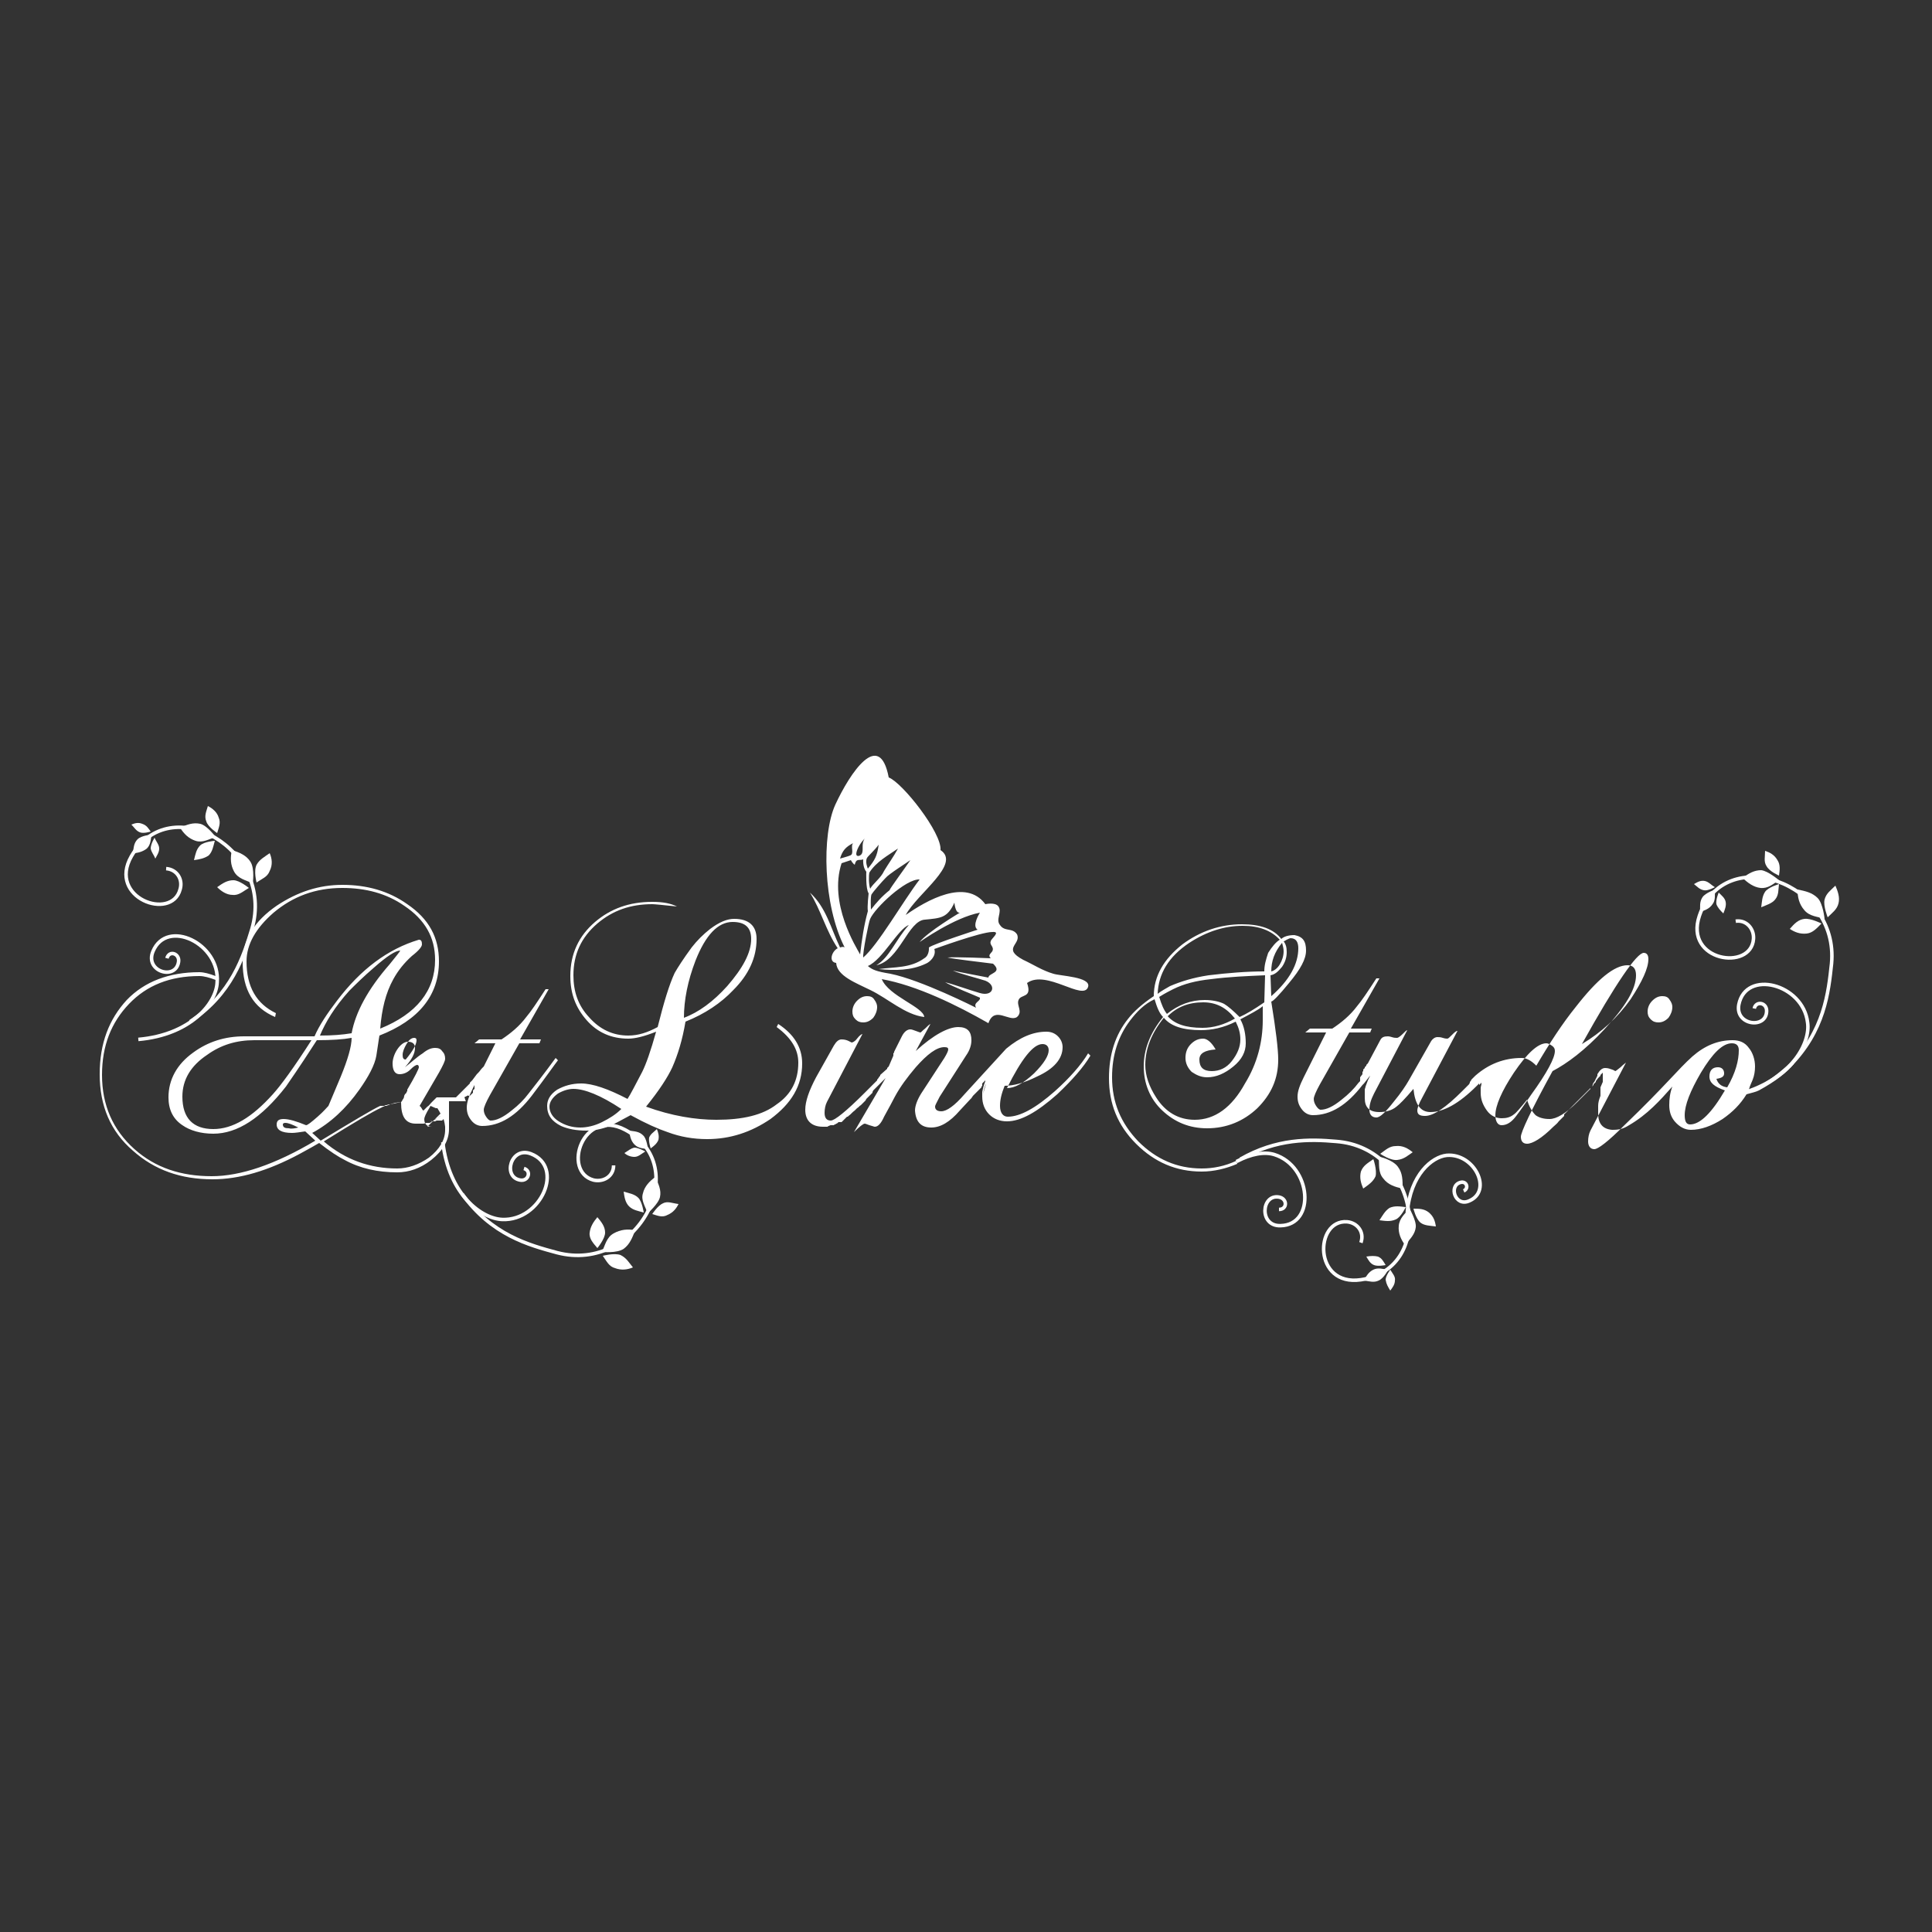 <?xml version="1.0" encoding="utf-8"?>
<svg version="1.1" xmlns="http://www.w3.org/2000/svg" xmlns:xlink="http://www.w3.org/1999/xlink" x="0px" y="0px"
	 viewBox="0 0 250 250" style="enable-background:new 0 0 250 250;" xml:space="preserve">
<rect x="0" y="0" width="250" height="250" fill="#333333" stroke="none"/>
<style type="text/css">
	.st0{display:none;}
	.st1{display:inline;fill-rule:evenodd;clip-rule:evenodd;fill:#FBFCF6;}
	.st2{display:inline;fill-rule:evenodd;clip-rule:evenodd;fill:#FFFFFF;}
	.st3{fill:#FFFFFF;}
	.st4{display:inline;fill:#FFFFFF;}
	.st5{display:inline;}
	.st6{fill-rule:evenodd;clip-rule:evenodd;fill:#FFFFFF;}
	.st7{fill-rule:evenodd;clip-rule:evenodd;fill:#EAEFEB;}
	.st8{fill-rule:evenodd;clip-rule:evenodd;fill:#E3E4E5;}
	.st9{fill-rule:evenodd;clip-rule:evenodd;fill:#EAF3F9;}
	.st10{fill:none;stroke:#FFFFFF;stroke-width:0.457;stroke-miterlimit:22.926;}
</style>
<g id="Ebene_1" class="st0">
	<g id="Ebene_1_00000045597958493598613510000009832284845673328274_">
		<path class="st1" d="M243.2,201.1c-1.7-0.1-3.1-0.5-4.3-1l0.3-1.1c1.3,0.7,2.8,1,4.6,1c2.7,0,4.1-1,4.1-2.8c0-3.6-8.8-2-8.8-6.5
			c0-2,1.6-3.6,5.3-3.6c1.7,0,3.2,0.3,4.4,0.7l-0.3,1.1c-1.3-0.4-2.5-0.7-4-0.7c-2.8,0-3.9,1.1-3.9,2.4c0,3.4,8.8,1.8,8.8,6.5
			c0,2.4-1.7,3.8-5,4L243.2,201.1L243.2,201.1z M236.9,199.7l-0.1,1.2H227v-13.5h1.5v12.4L236.9,199.7L236.9,199.7z M220.6,197.3
			h-8.2l-1.6,3.6h-1.6l6.5-13.5h1.8l6.5,13.5h-1.7L220.6,197.3z M215.9,189.6l-3,6.6h7.2l-3-6.6l-0.6-1.4h-0.1L215.9,189.6z
			 M204.9,200.9l-8.8-10.5l-1-1.2l0,0v1.5v10.2h-1.4v-13.5h1.5l8.5,10.2l1,1.2l0,0v-1.4v-10h1.3v13.5H204.9z M182.2,201.1h1.2
			c4.5-0.2,6.2-2.2,6.2-7c0-5-1.8-7-6.8-7c-4.9,0-6.8,2-6.8,7C176,198.9,177.7,200.9,182.2,201.1z M182.8,188.2
			c-3.8,0-5.3,1.3-5.3,5.8s1.5,5.9,5.3,5.9s5.2-1.3,5.2-5.9C188.1,189.5,186.6,188.2,182.8,188.2z M170.1,200.9h1.5v-13.5h-1.5
			V200.9z M160,201.1c-1.7-0.1-3.1-0.5-4.3-1l0.3-1.1c1.3,0.7,2.8,1,4.6,1c2.7,0,4.1-1,4.1-2.8c0-3.6-8.8-2-8.8-6.5
			c0-2,1.6-3.6,5.3-3.6c1.7,0,3.2,0.3,4.4,0.7l-0.3,1.1c-1.3-0.4-2.5-0.7-4-0.7c-2.8,0-3.9,1.1-3.9,2.4c0,3.4,8.8,1.8,8.8,6.5
			c0,2.4-1.7,3.8-5,4L160,201.1L160,201.1z M147.5,201.1c-1.7-0.1-3.1-0.5-4.3-1l0.3-1.1c1.3,0.7,2.8,1,4.6,1c2.7,0,4.1-1,4.1-2.8
			c0-3.6-8.8-2-8.8-6.5c0-2,1.6-3.6,5.3-3.6c1.7,0,3.2,0.3,4.4,0.7l-0.3,1.1c-1.3-0.4-2.5-0.7-4-0.7c-2.8,0-3.9,1.1-3.9,2.4
			c0,3.4,8.8,1.8,8.8,6.5c0,2.4-1.7,3.8-5,4L147.5,201.1L147.5,201.1z M140.7,199.7l-0.1,1.1h-10.5v-13.5h10.1l0.1,1.1h-8.6v4.8h7.5
			v1h-7.5v5.5L140.7,199.7L140.7,199.7z M118.2,188.5v4.9h7.2v1.1h-7.2v6.4h-1.5v-13.5h10.1v1.2L118.2,188.5L118.2,188.5z
			 M105.2,201.1h1.2c4.5-0.2,6.2-2.2,6.2-7c0-5-1.8-7-6.8-7c-4.9,0-6.8,2-6.8,7C99,198.9,100.7,200.9,105.2,201.1z M105.8,188.2
			c-3.8,0-5.3,1.3-5.3,5.8s1.5,5.9,5.3,5.9s5.2-1.3,5.2-5.9C111,189.5,109.5,188.2,105.8,188.2z M92.1,194.6l4.8,6.3H95l-4.4-6.1h-4
			v6.1h-1.5v-13.5h5.5c3.4,0,5,1.2,5,3.7C95.7,193.2,94.5,194.3,92.1,194.6z M90.7,188.4h-4v5.4h3.9c2.5,0,3.6-0.8,3.6-2.8
			C94.2,189.1,93.1,188.4,90.7,188.4z M75.9,195.4H72v5.5h-1.5v-13.5h5.4c3.9,0,5.5,1.2,5.5,4C81.5,194.1,79.8,195.4,75.9,195.4z
			 M75.9,188.4H72v6h3.9c2.7,0,4-0.7,4-3C80,189.2,78.7,188.4,75.9,188.4z M166.1,170.9c0-7.7,0.1-32.2,0.1-32.2H158l-0.1,33.3
			c0,0-0.4,8.5,8.1,8.5c1.2,0,23.5,0,23.5,0s1.5-2.9,3.5-7.2c-5.7,0-19.6,0-24.5,0C167.2,173.2,166.1,172.2,166.1,170.9z
			 M126.4,170.9c0-7.7,0-32.2,0-32.2h-8.2V172c0,0-0.4,8.5,8.1,8.5c1.2,0,27.6,0,27.6,0s0.4-7.2-3.5-7.2c-5.7,0-16.7,0-21.6,0
			C127.4,173.2,126.4,172.2,126.4,170.9z M231,142.9c0,0-1.7-4.1-6.1-4.1h-6.8c-4.3,0-6.1,4.1-6.1,4.1l-17.9,37.5h9.7l3.8-8h27.8
			l3.8,8h9.7L231,142.9z M210.2,166.1c0,0,5.8-12.9,8.7-18.4c0.4-0.8,1.2-1.9,2.6-1.9c1.7,0,2.2,1,2.6,1.8
			c2.9,5.5,8.7,18.4,8.7,18.4L210.2,166.1z M205.4,71.5c-1.6-3.5-4.1-5.8-8.5-7.6c-3.5-1.5-7.3-2-11-1.6c-7.5,0.7-14.5,3.6-21.4,6.3
			c-5.1,2-10.1,4.3-15.5,5.2c-8.1,1.3-16.9-0.2-24.1-4.1c-7.1-3.8-13.5-8.7-20.1-13.3c-6.6-4.7-13.2-9.4-20.9-12.2
			c-7.5-2.7-15.6-2.9-22.9,0.6c-3.6,1.7-7,4.6-8.4,8.4c-0.2,0.6-0.3,1.3-0.7,1.8c-0.1,0.2-0.3,0.3-0.5,0.5c-0.3,0.2-0.6,0.4-0.8,0.5
			s-0.3,0.2-0.5,0.3c-0.1,0-0.2,0.1-0.3,0.1c-0.7,0.3-1.3,0.8-1.9,1.2c-1,0.7-2,1.5-2.8,2.4c-2.7,2.9-4,6.7-4.9,10.5
			c-0.3,1.2-0.5,2.4-0.7,3.7c-0.2,1.4-0.7,2.3-1.7,3.3c-1.9,1.9-4.2,3.4-6.5,4.9c-1,0.7-2.1,1.3-3.1,2c-0.6,0.4-1.5,0.8-1.9,1.4
			c-1.1,1.7,0.5,4,1.7,5.1c0.7,0.7,1.8,1.3,1.9,2.3c0.1,0.8-0.5,1.6-1,2.2c-0.3,0.3-0.9,0.6-0.9,1c-0.1,0.5-0.1,1,0,1.5
			c0.2,1.1,1.1,1.9,2.1,2.5c-1.5,0.7-4.1,3.3-2.1,4.8c1.2,0.9,1.1,1.6,0.7,2.9c-0.3,1.3-0.6,2.6-0.6,4c0,2.2,0.7,4.4,2.8,5.4
			c2.2,1.1,5,0.9,7.4,0.8c9.4-0.4,20.1-2.9,28,3.6c1.1,0.9,2.1,2,3,3.1c0.6,0.7,1.1,1.5,1.5,2.3c0.4,0.8,0.7,1.8,1.2,2.6
			c0.4,0.6,1.3,0.3,1.2-0.4c-0.5-4.2-1.7-8.5-4.6-11.7c-2.8-3.2-6.8-4.5-10.9-5.2c-4.5-0.7-9.1-0.5-13.7-0.2
			c-2.1,0.1-4.4,0.6-6.4,0.2c-2.4-0.4-2.4-2.8-1.7-4.6c0.3-0.9,1.2-1.9,1.2-2.8c0-0.5-0.2-0.9-0.4-1.3c-0.2-0.2-0.3-0.4-0.5-0.6
			c-0.4-0.3-0.5-0.3-0.3-0.8c0.1-0.5,0.4-1,0.8-1.4c0.4-0.4,1-0.5,1.1-1.1c0.1-0.7-0.4-0.9-0.9-1.2c-0.6-0.3-2.2-1.6-1.4-2.2
			c0.9-0.8,1.5-2,1.6-3.2c0-1-0.4-2-1.3-2.6c-1-0.7-2.3-1.6-2.5-2.9c-0.1-0.6,1.9-1.7,2.4-2c1.1-0.8,2.3-1.6,3.4-2.4
			c2.2-1.5,4.5-3.3,5.8-5.7c1.3-2.3,1-5.2,1.5-7.7c0.3-1.2,0.7-2.4,1.2-3.5c1.2-2,2.8-3.7,4.6-5.1c0.2-0.1,0.3-0.2,0.4-0.3
			c0.1,0,0.1-0.1,0.2-0.1c0.2-0.1,0.4-0.2,0.5-0.4c0.7-0.4,1.5-0.8,2.2-1.3c0.9-0.7,1.5-1.7,2.2-2.6c3.7-4.7,9.6-6.1,15.4-6
			c8.8,0.2,16.3,5.7,23.1,10.6c7.6,5.4,15,11,23.1,15.6c4.1,2.3,8.3,4.3,12.9,5.4c5.1,1.1,10.4,1.2,15.5,0.5c4.3-0.6,8.5-1.6,12.5-3
			c3.6-1.3,7-2.8,10.5-4.3c4.7-2,9.5-3.9,14.6-5c4.4-0.9,9.4-1.3,13.6,0.6c1.8,0.8,4.1,2.6,5.3,4.1c0.4,0.5,1.3,1.5,1.5,0.3
			C206.2,74.1,205.9,72.6,205.4,71.5z M84.5,86.4c-0.4-1.1,1.7-1.4,2.3-1.5c2-0.2,4.1,0.5,6,1.2c3.6,1.5,6.5,4.1,9.5,6.5
			c5.8,4.8,11.3,10,17.8,14c7.6,4.7,16.6,6.4,25.5,5.5c9.5-1,18.3-4.8,27.1-8.1c9.6-3.6,20-6.7,30.4-5.6c3.8,0.4,8,1.1,11.3,2.9
			c2.6,1.4,5.2,3.1,6.6,5.9c0.9,1.8,1.3,4.3,0.9,6.4c-0.1,0.4-0.5,2.3-1.1,1.5c-0.2-0.2-0.2-0.4-0.4-0.6c-1-2-2.4-3.6-4.2-4.9
			c-5.8-4.1-13.4-4.3-20.2-3.2c-9.7,1.6-18.7,5.7-27.8,9.2c-10,3.8-20.4,6.5-31.3,5.6c-4.4-0.4-8.8-1.1-13-2.6
			c-3.2-1.2-6.2-2.9-8.9-5c-3.5-2.7-6.7-5.8-9.7-9c-3.2-3.3-6.1-6.8-9.2-10.1c-2.2-2.2-4.5-4.3-7.1-6.1c-0.7-0.5-1.4-0.9-2.1-1.3
			C86.1,86.9,85.1,86.9,84.5,86.4z M78.7,65.9c-1.8-0.5-3.7-0.7-5.6-0.5c-1,0.1-2.1,0.3-3.1,0.4c-0.5,0.1-1.5,0.3-1.7-0.4
			c-0.4-0.9,2.1-2.3,2.7-2.6c1.6-0.9,3.5-1.4,5.4-1.6c8.1-0.9,15.1,4.1,21,9c5.9,4.8,11.8,9.7,18.3,13.8c3,1.9,6.2,3.5,9.4,5.1
			c3.6,1.7,7.3,3.1,11.3,3.7c5.1,0.8,10.3,0.2,15.3-0.8c4.9-1,9.6-2.5,14.2-4.2c7.6-2.9,15-6.7,23.2-7.7c5.3-0.6,10.8-0.1,15.8,1.9
			c3.3,1.3,6.5,3.5,8,6.8c0.6,1.4,0.9,2.9,0.8,4.4c0,0.4,0.1,1.5-0.5,1.6c-0.5,0.1-0.9-0.5-1.2-0.8c-2.1-2.1-4.5-4-7.3-5.2
			c-4.4-1.9-9.5-1.8-14.2-1c-5.3,0.9-10.3,3.1-15.1,5.5c-8.2,4.1-17.3,7.1-26.3,8.6c-10.1,1.7-20.5,0.1-29.7-4.5
			c-7.5-3.8-13.4-10.2-19.3-16.1c-2.7-2.7-5.4-5.4-8.4-8C88,70,83.7,66.9,78.7,65.9z M79,170.5v-7.8c1.2,0,23.9,0,23.9,0v-7.3
			c0,0-22.7,0-23.9,0v-7c0,0,0-2.3,2.5-2.3c4.9,0,20.8,0,27.8,0c3,0,3.4-7.3,3.4-7.3s-32.6,0-32.9,0c-9.7,0-9.3,8.3-9.3,8.3v24.6
			c0,0,0.1,8.6,9.5,8.6c1.2,0,32.9,0,32.9,0s0.3-7.1-3.6-7.3c-7.1,0-22.5,0-27.9,0C78.7,173.1,79,170.5,79,170.5z M49.4,168.1
			c-0.7-2-6.2-17.4-9.1-25.4c0.1,0.1-0.8-3.3-3-3.3c-0.7-0.1-5-0.1-5-0.1s-2.4-0.4-3.8,3.4c-2.9,8-8.5,23.3-9.2,25.3
			c-0.9-2.9-9.4-29.3-9.4-29.3H1.4l0,0l13.5,41.5H23c0,0,10.4-27.3,11.4-29.9c1,2.6,11,29.9,11,29.9h8.4l13.9-41.5h-8.5
			C59.1,138.8,50.3,165.3,49.4,168.1z"/>
	</g>
	<g id="Ebene_2_00000069392573922100659900000006109228262136667567_">
		<path class="st2" d="M36.4,141.1l0.1,0.6c-1.2,1.1-3.7,3.1-7.4,4.1c-3.4,0.3-7.1,0.6-9.4-3.6c-0.2-1.5,0.5-2.3,1.2-3.3
			c2.2-1.7,4.1-1.1,7-0.9C30.8,138.4,36.2,140.8,36.4,141.1 M184,134.3c-0.2,1.4-0.7,2.7-1.2,4c-0.6,1-1.5,2-2,1.9
			c-0.4-2.5,1.4-4.8,2.9-6L184,134.3z M78.7,118.4c-0.5,3-2.7,6.5-5.5,7.3c0.1-0.5,0.4-1.8,0.4-1.8c1.1-1.9,2.6-4.9,4.8-5.8
			C78.6,118.1,78.6,118.3,78.7,118.4z M81.6,115.5c1.4,0.6,2.3,1.7,2.2,3.4c0.2,1.9-1.2,3.5-2.7,5.1c-1.2,1.3-2.7,1.7-3.8,2.3
			c-1.1,0.4-1.8,0.8-3.2,1.3c-0.5,0.3-0.8,0.3-0.8,0.9c0.2,1.3,4,0,5.3-0.3c1.2-0.2,2.1-1.2,3.7-1.3c0.5,0.3,0.4,0.7,0.5,1.2
			c-0.9,1-2.4,1.5-3.7,1.9c-0.9,0.3-1.8,0.7-3,1c-1.5,0.5-3.2,1-5.1,0.8c-1-0.1-1.7-0.3-2.5-1c-0.6-0.6-0.9-1-1.2-1.8
			c-0.5-1.5-0.2-2.6,0.2-4.1c0.2-0.6,0.6-1.6,0.6-1.6c0.8-1.7,1.4-2.4,3.2-4.5c0.5-0.6,1.3-1.1,2.2-1.7c1.6-1,2.6-1.5,4.5-1.7
			C79.3,115.2,80.3,115.1,81.6,115.5z M162.9,115.5c-0.1,1.1-0.5,1.8-0.8,3c-0.5,1.8-2.1,4.1-1.4,4.8c1.2-0.6,2.5-2.5,3.8-4
			c0.9-1.1,2.5-2,3.6-3.3c0.3-0.3,0.9-0.6,1.6-0.7c0.8-0.1,1.4-0.3,2,0.2c0.4,0.3,0.5,0.6,0.8,1c1.2,2.4-1.3,6.1-2.4,9
			c-0.4,1-1.2,1.8-0.5,2.7c1,0.3,2.9-2.3,4.8-1.9c0.3,0.4-0.1,0.7,0.2,1.2c-0.8,0.8-1.6,1.3-2.2,1.6c-0.9,0.5-2.8,1.5-5,2.5
			c-1.4,0.3-3.2,0.9-3.8-1.3c0.1-0.3,0-1.2,0-1.2c0.2-1.3,0.8-2.4,1.2-3.8c0.6-1.5,1.2-3,1.6-4.6c-0.2-0.4-0.4-0.1-0.6-0.1
			c-1.2,1.3-3.2,3.3-4.5,5c-1.4,1.9-2.2,2.7-3.2,4.2c-0.6,0.7-1,1.5-1.8,1.5c-1.1-0.1-2.2,0.6-3.4,0.3c-0.7-1.6,3.2-11.2,4.1-13.8
			c0.5-0.8,0.6-1.7,1.5-2.2c1.2-0.2,2.2-0.2,3.1-0.3C162,115.3,162.6,115,162.9,115.5z M62.4,116.5c-0.2,0.7-0.8,1.1-0.5,1.7
			c1.8-1.6,3.8-4.8,6.4-2.6c0.4,0.5,0.4,1.3,0.3,1.8c-0.1,0.7-1.5,4.3-1.7,5.2c-0.8,0.4-2.6,0.8-4,1.7c-0.6,0.4-1.2,0.4-1.5,0.1
			c-0.7-0.8,0.9-2.1,0.6-3.1c-0.3-0.1-0.5,0-0.7,0.1c-1.3,1.7-3,5.8-3,5.8c-0.2,0.1-0.2,0.4-0.2,0.6c0.5,1.2,1.4,0.8,2.2,0.7
			c0.8-0.3,1.8-0.5,2.7-1c0.3,0,1.2-0.6,2.1-0.4c0.3,0,0.5,0.8,0.5,1.4l-0.1-0.1c0,0.6-0.8,0.8-1.5,1.1c-2.1,1-4.5,1.2-6,1.7
			c-1.2,0.2-3.8,0.6-5.2-0.5c-1.3-1.3-0.2-3.3,0.3-5.1c0.7-1.8,1.2-3.7,1.2-3.7c0.5-0.9,1.1-3,1.1-3c0.6-1.3,0.7-3.3,2.9-3.6
			c1.4-0.1,1.3-0.2,2.4-0.5C62,115.1,62.9,114.9,62.4,116.5z M100.3,115.2c0.9,0.5,1.9,0.7,2.8,1.5v1.4c-1.4-0.1-2.8,0.3-4.4,0.7
			c-0.2-0.7-0.6-1.3-1-1.8c-0.6-0.3-0.9,0.4-1.4,0.3c-0.9,0.5-3.2,2.8-3.7,3.4c-1.2,1.7-2.5,3.7-2.1,6.1c0.2,0.6,0.5,1,1.5,1
			c0,0,0.8-0.3,1.9-1.5s3.2-4.7,3.2-4.7c0.5-1.2,1-1.7,1.6-2.1c1.8-0.3,3-0.9,4.9-0.7c0.2,2.1-1,4-1.5,5.2s-1,2.7-1.5,3.9
			c-0.1,0.4,0.2,0.6,0.4,0.8c2.2-0.8,2.7-1.2,3.8-1.8c0.4,0,0.9-0.1,1.2,0.5c0.3,0.6-0.2,1.5-0.8,1.7c-1.2,0.5-1.9,1.1-2.8,1.4
			c-0.4,0.2-1.5,0.6-3.2,1.2c-1.3,0.3-2.1,0.4-3.2,0c-0.8-0.5-1.2-2.1-1.2-3.1c0-0.6-0.8,0.2-1.2,0.3c-1.2,1.6-3.5,2.6-4.9,2.9
			c-1.8,0.2-3.3-0.5-4.1-1.2c-0.3-0.4-0.7-0.8-0.8-1.5c-0.4-1.6-0.2-2.7,0.2-3.9c0.2-0.9,0.7-2,1.2-2.9c0.9-1.4,1.8-2.7,3.2-4
			c2.5-2.1,4.3-2.8,7.3-3.2c0.9-0.1,1.3-0.3,2.3-0.1L100.3,115.2z M193.8,116.3c0.2,0.3,0.1,0.7,0.1,1c-1.2,0.3-2.8,0.9-4.1,1.3
			c-0.9-0.4-0.7-2.6-2.2-1.8c-1.5,1.1-1.9,1.5-3.2,2.7c-1.8,1.9-2.5,4-2.8,5.1c-0.2,0.4-0.5,2.4,0.6,2.9c1.2,0.4,2.2-0.4,3-1.5
			c1.4-1.6,2.9-3.7,3.9-6.2c1.3-0.7,2.5-0.8,3.8-1.6c0.5,0.1,1.3-0.6,1.8,0.2c0.3,0.9-0.2,1.1-0.3,1.7c-1.2,2.2-1.9,4.8-2.6,7.2
			c0.2,0.1,0.4,0,0.4,0c1.3-0.1,2.5-1.7,3.9-0.8l0.1,1.3c-0.6,0.9-1.1,0.6-2,0.9c-1.2,0.5-2.3,0.5-3.2,1.7c-0.4,0.9-0.6,1.7-1.1,2.8
			c-0.5,1.3-0.8,2-1.5,3.3c-0.3,0.6-0.8,1.9-2.2,3.4c-2.5,2.4-4.7,4.3-8.5,3.2c-0.9-0.3-1.3-1.6-1.1-3c0.5-2.6,1-3.5,2.3-5.2
			c1.1-1.4,2.1-1.8,3.6-2.8c1.2-0.6,2.7-1.3,3.3-2.5c0.2-0.6,0.4-1.2,0-1.7c-0.5,0.2-0.5,0.4-0.9,0.6c-1.5,1.4-2.5,2-3.7,2.7
			c-1.6,0.6-2.2,0.9-3.5,0.4c-0.8-0.4-1.4-0.6-1.8-1.6c-0.5-0.9-0.7-1.7-0.7-3.8c-0.1-1.6,0.3-2.6,0.9-3.9c0.7-1.1,1.8-2.8,2.7-3.7
			c1.8-1.7,4.1-3,6.7-3.7c1.2-0.2,1.7-0.6,2.8-0.6C190.7,114.2,192.5,115.1,193.8,116.3z M247.9,115c0.2,0.8-0.7,2.2-0.7,2.2
			c-0.5,0.6-1.3,2-2.5,1.2c-0.6-0.6-1.2-2.3-1.9-2c-0.5,0.3,0,1.1,0.2,1.7c0.6,1.6,1.5,4.3,1.6,5.2c0.2,1,0.3,2-0.5,3.7
			s-3,3.5-3,3.5c-1.9,1.5-3.4,1.7-6.1,1.6c-0.7-0.2-1.5-0.6-2.4-1.4c-1-1.1-1.6-3.9-1.4-6.1c0.5-1.6,2.2-2.6,3.2-3.2
			c0.6-0.5,1.2-0.9,1.8-0.6c0.1,0.6,0.1,1,0,1.6c-0.2,1.2-0.5,4.1-0.3,4.5c0,0,0.3,1.3,0.7,1.8c0,0,1.1,1.7,2.2,1
			c1.8-2,0.2-4.9-0.5-7c-0.3-0.7-0.5-2.1-0.4-3.7c0.4-2,1.5-3.2,3.1-4.4c1.6-1.2,4-2,5.8-0.9C246.9,113.5,247.8,114.2,247.9,115z
			 M120.7,104.8c0.7,0.6-0.2,2-0.8,3.2c-0.5,1.4-2.5,5.7-2.8,7.2c0.9,0.7,3.7-1.1,3.3,1.2c-0.8,0.9-0.5,1.1-1.5,1.7
			c-0.9,0-2.2-0.3-3,0.3c-0.6,0.6-0.6,1.5-0.9,2.5c-0.6,1.7-1.3,3.5-1.9,5.2c-0.2,0.8-0.8,1.6-0.5,2.5c0.6,1.2,4.6-1.6,4.9-1.6
			l-0.1-0.1c0.2-0.2,1.7-0.7,2,0.1c0.5,1.4-1.8,2-3,2.8c-1.2,0.4-2.5,1-3.6,1.3c-1.1,0.6-3.7,0.9-4.8-0.1c-0.5-0.5-0.7-0.9-0.8-1.7
			c-0.4-1.3,0-2.1,0.5-3.4c0.4-1.5,1.1-3,1.5-4.5c0.5-1,0.8-1.8,1.1-3.1c-0.3-0.4-1.8,0.3-2.2,0.6c-0.8,0.4-1.3,0.6-1.9,0.6
			c-0.4-0.6-0.2-1.2,0.1-1.7c1-0.5,1.9-1,3-1.2c0.8-0.3,2.4-0.8,2.4-0.9l0.3-0.8c0.2-1.2,2.5-6.9,2.7-7.7c0.4-0.6,0.5-1.9,1.8-2
			C118.1,104.6,119.2,104.6,120.7,104.8z M210.4,104.7c0.1,1.3-0.4,1.9-0.9,3.7c-1.4,3-2.6,6-2.3,6.4c0.8,0,2.2-0.1,3.1,0.5
			c0.2,1-0.6,1.5-0.8,2.4c-1.4-0.3-2.4-0.1-3.5,0c-0.7,0.6-1,2-1.5,3.6c-0.6,1.6-1.3,3.8-1.9,5.7c-0.1,0.3-0.2,0.8-0.2,1.5
			c0.4,0.5,1.7-0.1,1.6-0.2c1.2-0.5,2.9-1.3,3.5-1.5s1-0.6,1.6-0.3c0.2,0.4,0.2,1.4,0,1.7c-1.2,0.6-1.7,0.9-2.7,1.4
			c-1.5,0.9-4.7,1.6-6.1,1.8c-1.4-0.2-2.5-0.4-3.1-2.2c-0.2-1.3,0.4-2.9,0.4-2.9c0.2-1,0.5-1.7,0.8-2.7c0.7-1.7,1.2-3.4,1.9-5.3
			c-0.5-0.4-1.2,0-2.2,0.3c-0.7,0.4-1.5,0.9-1.8,0.7c-0.5-0.2-0.5-1-0.5-1.5c0.8-0.8,2.7-1.3,4.3-1.7l0.9-0.3
			c0.7,0.4,1.8-4.2,2.3-5.5c0.4-1.3,0.4-1.8,0.9-2.9c0.4-0.9,0.6-1.7,1.2-2.5C206.1,104.6,209.7,103.8,210.4,104.7z M153.4,95
			c1.5,0.6,3.3,0.4,3.4,2.5c-0.2,1.2-1.2,1.8-1.8,2.5c-0.9,0.6-2.5,2.3-3.2,1.6c-2.4-2.5-6.1-3-9.4-2.1c-0.7,0.3-1.2,0.3-1.8,1.2
			c-0.5,0.6-0.9,1.7-1.3,2.5c-1.2,2.7-1.8,6.9-2.7,11.5c-0.5,2.9-1.2,6.5-1.3,7.3c-0.4,1.6-1.3,4.8-1.3,4.8c-0.4,0.8-0.6,1.2-1.2,2
			c-0.8,1.6-3.2,3.9-4,4.5c-0.7,0.6-1.6,1-2,1.7c0.8,0.4,1.8,0.2,2.5,0.6c1.2,0,1.8,0.4,3.1,0.6c2.7,0.5,7,0.8,7,0.8
			c2.2,0.2,3.5,0.4,5.8,0.3c1.9-0.1,3.3-0.5,5.4-1.2c1.9-0.6,3.1-1,4.8-2.2c1.3-0.8,2.4-2,3-2.7c0.5-0.5,1.6-0.8,1.8,0.3
			c-0.1,0.4-0.1,0.6-0.2,0.9c-0.5,0.8-1.3,1.5-1.3,1.5c-0.3,0.6-0.8,0.7-1,1.1c-0.9,0.9-2,2-3.4,3c-3.1,2.4-5.1,3.4-8.6,4.2
			c-2.1,0.5-4.5,0.6-5.4,0.6c-2.2,0.1-6.3-0.4-10.3-0.6c-9.2-0.7-15.5-2.7-23.6-2.7c-3-0.2-10.1-0.6-12.6,0.1
			c-1.4,0.2-3.8,0.6-4.8,1.3c-1.2,0.8-1.7,1.5-2.2,2.3c-0.4,1.2-0.8,2.2-0.2,3.3c0.1,1.8-1.2,2.3-1.8,3c-0.3,0.1-1.6,1.6-2.5,2.7
			c-0.4,0.5-0.7,0.4-0.9,0.1c-0.9-3.2,0.8-6,1.3-6.9c0.9-1.7,2.8-4.1,4.1-5.2c0.9-1,6.4-4,7.8-4.6c1.8-0.7,3.3-1.2,5.5-1.7
			c2.7-0.5,4.6-0.5,6.9-0.6c1.6,0.1,3.1,0.1,5.1,0.1c3.5,0.2,5.6,0.8,8.9,0.8c0.8,0,1.9,0.1,2.8,0.2c0.2-0.1,2.6-2.2,3.2-3.6
			c1.3-2.8,1.8-5.1,2.1-8.6c0.9-6.8,1.5-9.9,3-14c0.5-1.5,1.5-3,2.1-3.7c1.5-1.7,2.5-2.9,3.9-4.3c0.6-0.6,3.2-2.9,4.1-3.5
			c1.2-0.7,2.5-1.3,3.6-1.7c1.1-0.4,3.1-0.6,5-0.6C151.9,94.6,152.3,94.8,153.4,95z M40.2,89c2.2,0.4,3.5,0.8,4.8,1.1
			c1.4,0.5,2.3,0.6,3.8,1.2c2.3,0.9,4,1.6,5.8,2.7c0.3,0.6,0.8,1.2,0.5,1.9c-0.5,1-1.7,1.5-2.5,2.2c-1,0.5-2.1,0.5-3.5,0.4
			c-2-0.3-4.5-1.8-4.9-2c-3.1-0.9-5.4-2-8.8-2.7c-2.7-0.5-4.1-0.6-6.8-0.6c-3.3,0.1-5.2,0-8.3,1.3c-3.2,1.2-4.9,2.4-7.5,5
			c-1,1.1-1.6,1.7-2.5,3.1c-1.3,2-2,3.4-2.5,5.9c-0.5,2.4-0.6,3.9-0.2,6.4c0.2,1.3,0.7,2.6,1,3.3c0.8,1.7,1.8,3.1,1.8,3.1
			c0.5,0.6,2,1.7,2,1.7c0.6,0.7,2.1,1.2,2.2,1.4c0.3,0.2,2.6,1,2.8,1.1c1.8,0.5,3.5,0.8,5.8,1c2.2,0.2,3.4,0.2,5.5-0.1
			c3.3-0.3,5.1-0.8,8.3-1.7c3.4-1.1,7-2.5,8.5-3.5c0,0,2-3.8,2.3-4.7c0.5-0.6,1.4-1.1,2.7-1.6c1.3,0,3.8-1.3,4,1
			c0.1,1.3-5.4,12.8-5.5,13.2c-1.2,2.8-2.8,5.8-3.9,7.5c-0.7,1.2-1.7,2.5-1.7,2.5c0.9,0.8,3.1,2.1,5,3.5c1.2,0.8,1.8,1.3,2.9,2
			c1,0.6,2.7,1.4,2.7,1.4c0.4,0.6,2.9,1.7,2.9,1.7c0.2,0.2,3.4,1.7,5.7,2c2.2,0.2,3.5,0.5,5.5-0.7c0.8-0.5,1.5-1,1.9-1.7
			c0.4-0.4,0.5-1.1,0.3-1.7c-1.1-1.6-2.4-1.5-4-1.6c-0.1-0.2,0-0.6,0.2-1c0.2-0.6,1-1,1-1c0.5-0.1,1.2-0.7,1.5-0.7
			c1.5-0.1,2.4,0.4,3.5,1.3c0.2,0.3,1.1,1.7,1.2,2.9c0.1,1-0.1,1.8-0.3,2.7c-0.4,0.6-0.5,1.1-1,1.5c-2.8,2.4-4.7,2.9-7.8,2.8
			c-3.2-0.2-5.8-1.6-9-2.5c-2.6-1.4-4.8-2.1-7.9-3.5c-2.8-1.3-6.5-3-7.2-3.3c-0.3-0.2-0.8-0.5-0.8-0.5l-0.8,0.7l-1.5,0.9
			c-1.4,1.2-3.8,2.3-6.4,2.9c-3.4,0.9-6.8,0.6-8.8,0.3c-1.7-0.4-3.9-1.2-5.5-2.9c-1.2-1.2-1.7-2.8-1.9-4.2c-0.1-0.7,0.2-1.8,0.5-2.9
			c0.5-1.1,1.7-2.4,1.7-2.4c0.2-0.2,1.5-1.1,1.8-1.1c1.6-0.5,3.1-1,4.6-1.2c1.5-0.1,3.4,0.1,5,0l-0.1,0.1c1.4,0.3,2.7,0.6,4,0.8
			c0.8,0.2,2.1,0.7,2.1,0.7c1.8,0.9,3.8,1.6,5.3,2.5c0,0,0.5-1,0.8-1.6c1.8-3.1,3.1-7.3,4.3-10.7c-0.1-0.3-0.3-0.2-0.5-0.2
			c-1.2,0.8-2,0.9-3.3,1.4c-1.3,0.6-2.2,1-2.5,1.2c-1.8,0.8-3.4,0.9-5.5,1.7c-1.5,0.6-2.3,0.6-3.8,1c-2.6,0.6-5.3,1.1-8.5,1
			c-1.2,0.2-2.5,0.1-3.7,0c-1.6,0-3.7-0.6-3.7-0.6c-1.4-0.5-4.4-1.2-6.5-3.2c-2.7-2.5-3.8-4.9-4.7-8.8c-0.4-1.9-0.5-3.1-0.5-5.2
			c0.2-3.3,1.4-5.7,2.6-8c1.3-2.3,3.1-4.6,4.9-6.2c0.9-0.9,1.8-1.7,3-2.6c1.4-1,2.2-1.5,3.7-2.3c1.8-1,2.8-1.5,4.5-2.2
			c2-0.8,3.2-1.1,5.2-1.7c1.2-0.3,2-0.4,3.2-0.6c1.3-0.2,2.1-0.4,3.4-0.6C35.3,88.5,37.6,88.6,40.2,89z M228.6,87.5
			c-0.2,2.2-1.5,4.7-1.9,6.4c-0.4,1-9.4,26.4-10.1,29.4c0.3,0.6,3.7-3.2,5.1-4.9c0.9-0.8,2.2-2.1,3.2-2.9c0.9-0.6,2.5-0.9,3.4-0.3
			c0.5,0.4,0.6,1,0.8,1.7c0.1,0.9-0.2,1.6-0.5,2.3c-0.6,1.7-3.2,7.4-3,8.5c0.2,0.4,0.5,0.3,0.8,0.3c0.5-0.1,3-1.4,3-1.4
			c0.5-0.3,1.1-0.3,1.3,0.1c0.2,0.5,0.1,1.4-0.4,1.5c-1.1,0.7-7,3.1-7.8,3.2c-0.8,0-1.8-0.1-2.4-0.6c-0.8-0.9,0.2-4.1,0.5-4.3
			c0.6-1.2,2.2-5.9,2.2-5.9c-0.4-0.7-1.2,0.5-1.2,0.5s-5.8,5.8-6.2,6.2c-1.3,0.6-0.8,3.5-2.8,3.9c-1.2,0.3-4.2,0.9-3.8-0.6
			s7.1-18,13.1-36.5c0.7-2.1,1.6-5.5,2.2-6c0.8-0.4,1.7-0.4,2.8-0.7C227.6,87.1,228.1,86.2,228.6,87.5z M148.8,118.1
			c-0.5,3-2.7,6.5-5.5,7.3c0.2-0.5,0.4-1.8,0.4-1.8c1.1-1.9,2.6-4.9,4.8-5.8C148.7,117.8,148.7,118,148.8,118.1z M151.7,115.2
			c1.3,0.6,2.2,1.7,2.2,3.4c0.2,1.9-1.2,3.5-2.6,5.1c-1.3,1.3-2.8,1.7-3.8,2.3c-1.1,0.4-1.8,0.8-3.2,1.3c-0.5,0.3-0.8,0.3-0.8,0.9
			c0.2,1.3,4,0,5.3-0.3c1.2-0.3,2.2-1.2,3.7-1.3c0.5,0.3,0.5,0.7,0.5,1.2c-0.9,1-2.4,1.5-3.7,1.8c-0.9,0.4-1.8,0.8-3,1.1
			c-1.5,0.5-3.2,1-5.1,0.8c-1-0.1-1.7-0.3-2.5-1c-0.6-0.6-0.9-1-1.2-1.8c-0.5-1.5-0.3-2.6,0.2-4.1c0.2-0.6,0.6-1.6,0.6-1.6
			c0.8-1.7,1.4-2.4,3.2-4.5c0.5-0.6,1.3-1.1,2.3-1.7c1.6-1,2.5-1.5,4.4-1.7C149.4,115,150.3,114.8,151.7,115.2z M234.5,95.4h0.8
			c0.7,0,1.3-0.1,1.3-1c0-0.8-0.6-0.9-1.1-0.9h-1V95.4z M233.7,92.6h1.8c1.2,0,1.8,0.6,1.8,1.7s-0.5,1.6-1.3,1.7l1.5,2.7h-0.8
			l-1.4-2.6h-0.8v2.6h-0.8V92.6z M235.3,100.1c2,0,3.5-1.9,3.5-4.4s-1.5-4.4-3.5-4.4s-3.5,1.9-3.5,4.4
			C231.8,98.1,233.3,100.1,235.3,100.1z M235.3,90.5c2.3,0,4.3,2.2,4.3,5.2c0,2.9-2,5.2-4.3,5.2c-2.4,0-4.3-2.2-4.3-5.2
			S232.9,90.5,235.3,90.5z M241.6,147.1h1.6v11.2h-1.6V147.1z M234.9,157c0.5,0,0.9-0.3,1.2-0.7c0.3-0.5,0.4-0.9,0.4-1.6h-0.7
			c-0.8,0-1.9,0.2-1.9,1.3C233.9,156.8,234.3,157,234.9,157z M233,151.1c0.6-0.4,1.5-0.6,2.2-0.6c1.9,0,2.8,1,2.8,3.2v1
			c0,0.7,0,1.4,0,1.9c0,0.6,0,1.1,0.1,1.7h-1.5c-0.1-0.5-0.1-0.9-0.1-1.2c-0.4,0.8-1.2,1.3-2,1.3c-1.2,0-2.2-0.7-2.2-2.2
			c0-1.2,0.5-1.8,1.1-2.2s1.5-0.5,2.2-0.5h0.9c0-1.2-0.5-1.7-1.5-1.7c-0.7,0-1.4,0.4-2,0.8V151.1z M223.3,150.6h1.6v1.1
			c0.5-0.9,1.2-1.3,2.1-1.3c1.5,0,2.2,1.3,2.2,3v4.9h-1.7v-4.1c0-0.9,0-2.2-1.1-2.2c-1.2,0-1.5,1.6-1.5,2.6v3.8h-1.7L223.3,150.6
			L223.3,150.6z M218,150.6h1.7v7.7H218V150.6z M218,147.3h1.7v1.9H218V147.3z M212.7,154.4c0-1.3-0.5-2.4-1.4-2.4
			c-1.2,0-1.5,1.3-1.5,2.4c0,1.1,0.5,2.4,1.5,2.4C212.3,156.8,212.7,155.7,212.7,154.4z M214.4,150.6v6.9c0,2.1-0.7,4.1-3.4,4.1
			c-0.6,0-1.4-0.1-2.2-0.5l0.1-1.7c0.5,0.4,1.4,0.7,1.9,0.7c1.8,0,1.9-1.7,1.9-3h-0.1c-0.3,0.6-1,1.3-2,1.3c-1.8,0-2.6-1.8-2.6-4
			c0-1.8,0.8-4,2.8-4c0.8,0,1.5,0.4,1.9,1.3h0.1v-1.1H214.4z M203.2,150.6h1.7v7.7h-1.7V150.6z M203.2,147.3h1.7v1.9h-1.7V147.3z
			 M196.5,150.6h1.5v1.7h0.1c0-0.7,0.7-1.9,1.7-1.9c0.2,0,0.4,0,0.5,0.1v2c-0.2-0.1-0.5-0.2-0.8-0.2c-1.3,0-1.3,2-1.3,3.1v2.9h-1.7
			V150.6z M188.9,156.9c1.8,0,2.5-1.9,2.5-3.8s-0.7-3.7-2.5-3.7c-1.7,0-2.5,1.8-2.5,3.7S187.2,156.9,188.9,156.9z M188.9,147.7
			c2.8,0,4.2,2.2,4.2,5.3s-1.5,5.3-4.2,5.3c-2.8,0-4.2-2.2-4.2-5.3S186.2,147.7,188.9,147.7z M175.7,152.3c-0.5-0.3-0.8-0.4-1.5-0.4
			c-0.5,0-1,0.2-1,0.8c0,1.3,2.9,0.5,2.9,3.2c0,1.8-1.4,2.5-2.7,2.5c-0.7,0-1.3-0.1-1.9-0.3l0.1-1.7c0.5,0.4,1.1,0.6,1.7,0.6
			c0.4,0,1.1-0.2,1.1-1c0-1.5-2.9-0.5-2.9-3.2c0-1.7,1.2-2.4,2.5-2.4c0.8,0,1.3,0.2,1.8,0.3L175.7,152.3z M165.4,157
			c0.5,0,0.8-0.3,1.2-0.7c0.2-0.5,0.3-0.9,0.3-1.6h-0.7c-0.8,0-1.8,0.2-1.8,1.3C164.3,156.8,164.8,157,165.4,157z M163.4,151.1
			c0.7-0.4,1.5-0.6,2.2-0.6c2,0,2.8,1,2.8,3.2v1c0,0.7,0,1.4,0,1.9c0.1,0.6,0.1,1.1,0.1,1.7H167c0-0.5,0-0.9-0.1-1.2
			c-0.4,0.8-1.2,1.3-2,1.3c-1.1,0-2.2-0.7-2.2-2.2c0-1.2,0.5-1.8,1.1-2.2c0.7-0.4,1.5-0.5,2.2-0.5h0.9c0-1.2-0.5-1.7-1.4-1.7
			c-0.8,0-1.5,0.4-2,0.8L163.4,151.1z M154.2,156.7h1c1.5,0,2.8-1.3,2.8-3.6c0-2.2-1.4-3.6-2.8-3.6h-1V156.7z M152.4,147.9h2.4
			c2.7,0,5.1,1,5.1,5.2c0,4.1-2.4,5.2-5.1,5.2h-2.4V147.9z"/>
	</g>
	<g>
		<path class="st3" d="M246.3,109.9c0,16.2,0,32.4,0,48.6c-53.5,0-106.9,0-160.4,0c0.2-0.1,0.4-0.2,0.6-0.2c2.3-0.7,4.4-1.7,6.2-3.2
			c0.6-0.5,1.2-1.1,0.9-2.2c-1.3,0.9-2.6,1.7-3.9,2.5c-1.9,1.1-3.9,1.9-6.2,1.8c-2.1,0-3.1-1.3-2.6-3.3c0.4-1.4,1-2.8,1.9-4
			c4-5.4,9.1-9.5,15.3-12.4c1.1-0.5,2.4-0.8,3.7-0.9c0.4-0.1,1.2,0.4,1.4,0.8c0.3,0.6-0.2,1-0.8,1.4c-2.7,1.5-5,3.4-6.8,5.8
			c-0.5,0.7-0.8,1.5-1,2.3c-0.2,0.8,0.4,1.4,1.2,1.2c0.8-0.1,1.7-0.4,2.4-0.9c2.7-2,4.6-4.6,6-7.6c0.2-0.4,0.6-0.8,0.9-1.2
			c0.1-0.2,0.3-0.3,0.5-0.6c-0.5,0-0.8-0.1-1.1-0.1c-0.5-1.7-1.2-2.3-2.9-2.2c-1,0.1-2,0.3-3,0.6c-6.3,2.1-11.7,5.7-15.9,10.9
			c-1.2,1.5-2.1,3.2-2.7,5c-1,3,0.1,5,3.2,6.2c0.1,0,0.1,0.1,0.2,0.1c-26.3,0-52.5,0-78.8,0c0-20.9,0-41.8,0-62.7
			c80.6,0,161.2,0,241.8,0c0,4.6,0,9.3,0,13.9c-0.9-1.1-1-1.1-2.1-0.2c-2.8,2.2-5.6,4.5-8.4,6.7c-0.8,0.6-1.7,0.9-2.6,1.3
			c-0.3,0.1-0.8,0-1.5,0c0.5-0.8,0.7-1.4,1.1-1.8c0.8-1.1,1.7-2.1,2.6-3.1c0.5-0.6,0.9-1.1,1.3-1.7c0.1-0.2,0.1-0.7-0.1-0.8
			c-0.1-0.1-0.6-0.1-0.8,0c-0.5,0.4-1,0.9-1.5,1.4c-1.5,1.5-3,3.1-4.5,4.6c-0.4,0.4-1,0.7-1.6,1c-0.1-0.1-0.2-0.2-0.3-0.3
			c0.3-0.6,0.5-1.2,0.8-1.7c1-1.3,2.1-2.5,3.1-3.9c0.3-0.3,0.2-0.9,0.3-1.4c-0.5,0.1-1.1,0-1.6,0.2c-0.4,0.2-0.8,0.6-1.2,1
			c-2.3,1.8-4.6,3.7-6.9,5.4c-0.6,0.5-1.4,0.8-2.1,1.1c-0.4,0.2-0.9,0.1-1.7,0.1c0.5-0.8,0.8-1.2,1.1-1.6c1.2-1.5,2.4-2.9,3.5-4.4
			c0.2-0.3,0.2-0.8,0.3-1.1c-0.4,0-0.8,0.1-1.3,0.1c-0.3-1-1.3-1.1-2.1-0.8c-1.2,0.5-2.4,1-3.4,1.8c-1.9,1.3-3.6,2.9-5.5,4.2
			c-0.9,0.7-2,1.2-3,1.7c-0.4,0.2-0.9,0.1-1.4,0.1c-0.1-0.1-0.1-0.2-0.2-0.4c0.7-0.8,1.4-1.5,2-2.3c1.1-1.2,2.2-2.4,3.2-3.7
			c0.2-0.3,0.3-1,0.1-1.3c-0.2-0.3-0.9-0.3-1.2-0.2c-0.9,0.4-1.8,0.8-2.7,1.4c-1.2,0.8-2.3,1.7-3.5,2.6c3.2-3.9,6.4-7.8,9.7-11.6
			c0.6-0.8,1.3-1.6,1.8-2.4c0.2-0.2,0-0.7,0-1c-0.3,0.1-0.7,0.1-0.9,0.3c-0.9,0.9-1.8,1.8-2.6,2.8c-4.3,5.3-9.1,10.2-14.7,14.1
			c-1,0.7-2.1,1.2-3.2,1.7c-0.4,0.2-0.8,0-1.5,0c0.4-0.7,0.6-1.1,0.9-1.5c0.8-1.1,1.6-2.2,2.5-3.2c3.5-4.1,7-8.1,10.5-12.2
			c0.3-0.4,0.3-1,0.5-1.5c-0.5,0.2-1.1,0.2-1.5,0.5c-1.7,1.7-3.3,3.4-4.9,5.1c-1.7,1.9-3.3,3.9-5,5.9c-0.4-1.2-1.3-1.3-2.3-1
			c-0.8,0.3-1.7,0.8-2.4,1.3c-2.1,1.6-4,3.3-6.1,4.9c-0.9,0.7-2.1,1.2-3.2,1.6c-0.3,0.1-0.7-0.1-1.1-0.2c0.1-0.4,0.1-0.8,0.3-1
			c0.9-1,1.9-2,2.9-3c0.5-0.6,1.1-1.2,1.5-1.8c0.2-0.3,0.3-1,0-1.3c-0.2-0.3-0.8-0.5-1.2-0.4c-0.6,0.1-1.3,0.4-1.8,0.7
			c-1.1,0.7-2.1,1.4-3.2,2.1c0.3-0.7,0.8-1.2,1.2-1.9c0.2-0.4,0.2-0.8,0.4-1.2c-0.5,0-1.1,0-1.6,0.1c-0.2,0-0.4,0.3-0.6,0.5
			c-2.4,1.9-4.8,3.9-7.3,5.8c-0.8,0.6-1.8,1-2.8,1.5c-0.4,0.2-0.9,0.1-1.7,0.1c0.4-0.6,0.5-1,0.8-1.3c0.8-1,1.7-2.1,2.5-3.1
			c0.5-0.7,1.1-1.4,1.6-2.1c0.1-0.2,0.1-0.5,0.1-0.7c-0.3,0-0.5-0.1-0.8,0c-0.2,0-0.3,0.1-0.5,0.2c-0.3-1.1-1.2-1.3-2-1
			c-1.2,0.4-2.3,1-3.4,1.6c-1.1,0.7-2,1.6-3,2.3c-1.6,1.2-3.2,2.4-4.9,3.4c-0.7,0.4-1.6,0.4-2.3,0.7c-0.1-0.1-0.1-0.3-0.2-0.4
			c0.3-0.4,0.5-0.7,0.8-1.1c1.1-1.3,2.3-2.5,3.2-3.8c1.1-1.5,0.8-2.4-1-3c0.1-0.4,0.1-0.7,0.3-1.4c-0.6,0.3-1,0.5-1.3,0.6
			c-1,0.6-1.2,1.8-1.9,2.6c-2.1,2.4-4.5,4.6-7.5,6c-0.5,0.2-1.1,0.1-1.7,0.1c0.2-0.5,0.2-1.1,0.5-1.5c1.7-2.3,3.5-4.5,5.2-6.8
			c0.8-1.1,1.6-1.6,3-1.5c0.7,0.1,1.5-0.1,2.2-0.2c0-0.1,0-0.3,0-0.4c-1,0-2,0-3.2,0c0.9-1.3,1.8-2.4,2.5-3.6
			c0.2-0.3,0.1-0.7,0.1-1.1c-0.3,0.1-0.8,0.1-1,0.4c-1.1,1.2-2.1,2.5-3.3,3.6c-0.4,0.4-0.9,0.7-1.4,0.7c-1.7,0.2-3.3,0.2-5,0.3
			c-0.4,0-0.7,0.2-1.1,0.3c0,0.1,0.1,0.2,0.1,0.3c1.9,0,3.9,0,6.1,0c-3.9,4.2-8.1,7.6-12.9,10.2c3.6-0.6,5.8-3.5,8.8-5.2
			c-0.2,0.5-0.4,0.8-0.6,1.3c-0.4,0.7-0.8,1.4-1,2.2c-0.4,1.3,0.1,2.1,1.4,1.9c1-0.1,2.1-0.5,2.9-1.1c2.3-1.7,4.5-3.6,6.7-5.5
			c0.7-0.6,1.5-0.9,2.7-0.9c-0.4,0.4-0.6,0.7-0.9,1c-0.9,0.9-1.8,1.8-2.5,2.8c-0.5,0.6-0.9,1.3-1.1,2.1c-0.4,1,0.1,1.7,1.2,1.6
			c1-0.1,2.1-0.5,3-0.9c1.1-0.6,2.1-1.4,2.9-2c0.2,0.8,0.3,1.8,0.8,2.3c0.9,0.7,1.8,0,2.7-0.5c0.2-0.2,0.5-0.3,0.7-0.5
			c0.4-0.3,0.8-0.6,1.4-1.1c-0.2,0.6-0.4,0.9-0.5,1.1c-0.4,1.2-0.1,1.8,1.2,1.7c0.8-0.1,1.7-0.2,2.4-0.6c1-0.5,1.9-1.1,2.7-1.7
			c1.6-1.2,3.2-2.5,4.9-3.7c-0.5,0.9-1.1,1.6-1.7,2.3c-0.6,0.7-1.2,1.4-1.7,2.1c-0.1,0.2,0,0.6,0,1c0.3,0,0.7,0,0.9-0.1
			c0.5-0.4,0.9-0.8,1.4-1.2c2.1-1.7,4.2-3.4,6.3-5c0.4-0.3,1-0.4,1.5-0.7c0.1,0.1,0.2,0.3,0.3,0.4c-1,1-2.1,1.9-3,2.9
			c-0.7,0.7-1.3,1.5-1.8,2.4c-0.6,1.2,0,1.8,1.3,1.9c1.7,0.1,3.1-0.7,4.4-1.7c0.9-0.6,1.7-1.3,2.7-2.1c-0.2,0.7-0.4,1.2-0.4,1.7
			c0,0.5,0.1,1.1,0.3,1.4c0.4,0.3,1,0.3,1.5,0.1c0.6-0.2,1.1-0.6,1.7-1c0.5-0.4,1-0.8,1.4-1.2c0,0.4-0.1,0.6-0.2,0.9
			c-0.5,1.3-0.1,2,1.3,1.8c0.9-0.1,1.9-0.3,2.6-0.8c1.7-1.1,3.2-2.3,4.8-3.5c0.7-0.5,1.4-1.1,2.1-1.7c-1,1.6-2.1,3.1-3.2,4.5
			c-0.4,0.6-0.4,1.1,0.3,1.5c3.2-2.7,6-5.9,9.9-7.7c-1,1.4-2.2,2.6-3.3,3.8c-0.6,0.6-1,1.4-1.3,2.2c-0.4,1.1,0.1,1.8,1.3,1.6
			c1-0.1,2-0.5,2.8-0.9c1.1-0.6,2.1-1.4,3.3-2.2c-0.1,0.5-0.2,0.8-0.2,1.1c-0.1,1.3,0.7,2,2,1.6c0.6-0.2,1.2-0.6,1.7-0.9
			c0.5-0.3,1-0.8,1.7-1.3c-0.2,0.6-0.4,0.9-0.5,1.2c-0.3,1.1,0,1.6,1.2,1.5c0.8-0.1,1.7-0.2,2.4-0.6c1.4-0.8,2.8-1.8,4.1-2.8
			c1-0.8,2-1.6,3-2.4c-0.2,0.5-0.5,0.8-0.7,1.2c-0.5,0.8-1,1.5-1.2,2.4c-0.1,0.5,0,1.2,0.3,1.5c0.3,0.2,1,0.1,1.5,0
			c0.5-0.2,0.9-0.5,1.4-0.8c0.5-0.3,0.9-0.7,1.5-1.2c-0.1,0.5-0.2,0.7-0.3,0.9c-0.4,1.3,0,1.9,1.4,1.8c1-0.1,2.1-0.5,3-1
			c0.8-0.4,1.5-1,2.3-1.5c0.5,2.5,1.9,3.1,4.5,2.2c-0.1-0.2-0.3-0.4-0.4-0.6C243.6,115,245.4,112.7,246.3,109.9z M113.7,157.1
			c-0.1-0.1-0.1-0.2-0.2-0.4c0.5-0.7,0.9-1.3,1.4-2c1.1-1.4,2.4-2.8,3.5-4.3c0.2-0.3,0.1-0.8,0.1-1.2c-0.4,0-0.8-0.1-1.2,0
			c-0.3,0.1-0.5,0.3-0.7,0.5c-2.5,2-5,4-7.6,6c-0.7,0.5-1.6,0.9-2.4,1.2c-0.4,0.2-0.9,0-1.7,0c0.5-0.7,0.8-1.1,1.1-1.5
			c1.3-1.4,2.6-2.8,3.9-4.2c0.5-0.5,1.1-1.3,0.4-1.9c-0.4-0.3-1.4-0.2-1.9,0.1c-1.4,0.8-2.8,1.8-4.2,2.7c-0.4,0.3-0.8,0.6-1.2,1
			c3.1-3.9,6.4-7.7,9.6-11.6c0.7-0.8,1.3-1.6,1.8-2.4c0.2-0.3,0-0.7,0-1.1c-0.3,0.1-0.7,0.1-0.9,0.3c-0.9,0.9-1.8,1.8-2.6,2.8
			c-3.6,4.3-7.2,8.5-11.8,11.8c-2,1.5-3.9,3.3-6.4,4c-0.2,0-0.3,0.3-0.4,0.5c0.1,0.1,0.2,0.2,0.2,0.3c3.8-1,6.2-4.1,9.3-6.1
			c-0.2,0.3-0.4,0.6-0.6,0.9c-0.9,1.2-1.8,2.4-2.7,3.6c-0.4,0.6-0.5,1.1,0.3,1.6c3.2-2.8,6-5.9,9.9-7.8c-0.8,1.1-1.8,2.1-2.7,3.1
			c-0.7,0.8-1.4,1.7-1.9,2.6c-0.6,1.3-0.1,2.1,1.3,2c0.8,0,1.6-0.2,2.3-0.6c1.1-0.6,2.2-1.4,3.2-2.2c1.4-1,2.7-2.1,4-3.2
			c-0.2,0.5-0.5,0.9-0.8,1.3c-0.6,0.9-1.3,1.9-1.7,2.9c-0.5,1.1,0,1.9,1.2,1.7c1.2-0.2,2.4-0.7,3.6-1.1c0.9-0.4,1.8-0.9,2.8-1.4
			c0,2.5,0.7,3.2,3,2.8c1.3-0.2,2.5-0.6,3.6-1.2c1.4-0.8,2.6-1.8,3.9-2.8c1-0.7,1.9-1.5,2.8-2.3c-0.1,0.5-0.4,0.9-0.7,1.2
			c-0.9,1.2-1.9,2.5-2.8,3.7c-0.2,0.3-0.1,0.7-0.1,1.1c0.4-0.1,0.8-0.1,1.1-0.3c0.3-0.2,0.5-0.6,0.8-0.9c1.9-1.9,3.8-3.8,5.8-5.6
			c0.4-0.4,1-0.6,1.6-0.9c0.1,0.1,0.2,0.2,0.3,0.3c-0.4,0.6-0.7,1.1-1.1,1.7c-1.1,1.3-2.2,2.6-3.3,3.9c-0.3,0.4-0.6,1.4-0.5,1.5
			c0.8,0.6,1.1-0.3,1.5-0.7c2.1-2,4.2-4,6.3-5.9c0.5-0.5,1.2-0.7,1.8-1c0.1,0.1,0.1,0.2,0.2,0.3c-0.2,0.3-0.4,0.6-0.7,0.9
			c-0.8,0.9-1.6,1.8-2.4,2.8c-0.5,0.7-1,1.3-1.3,2.1c-0.5,1.1,0,1.9,1.2,1.7c1.2-0.2,2.3-0.7,3.4-1.1c0.7-0.3,1.3-0.8,2-1.3
			c0.4,2.1,0.8,2.4,2.8,2.5c1.8,0.1,3.3-0.4,4.8-1.3c0.8-0.5,1.7-0.9,2.6-1.3c0,2.5,0.7,3.2,3,2.8c1.4-0.3,2.7-0.9,4-1.5
			c0.8-0.3,1.6-0.8,2.5-1.3c0,1.2-0.2,2.2,1,2.6c0.9,0.4,2.4,0.2,3.1-0.4c-0.3-0.1-0.5-0.2-0.7-0.2c-0.7-0.1-1.4-0.1-1.5-1
			c-0.1-1,0.5-1.2,1.2-1.6c1.5-0.8,3-1.6,4.4-2.5c1.2-0.9,1.6-2,1.1-2.6c-0.4-0.6-1.5-0.7-2.8,0c-2.1,1.1-3.8,2.6-5.1,4.5
			c-0.2,0.3-0.4,0.6-0.7,0.7c-1.2,0.6-2.4,1.3-3.7,1.8c-0.8,0.3-1.8,0.6-2.7,0.6c-0.4,0-1.1-0.5-1.2-0.9c-0.2-0.6,0-1.2,0.8-1.5
			c1.5-0.7,2.9-1.4,4.3-2.3c0.6-0.4,1.1-0.9,1.5-1.5c0.2-0.4,0.3-1.1,0.1-1.4c-0.2-0.3-0.8-0.5-1.3-0.5c-0.6,0-1.2,0.2-1.8,0.5
			c-2,1.1-3.7,2.5-4.9,4.5c-0.2,0.3-0.4,0.6-0.6,0.7c-1.4,0.7-2.8,1.4-4.2,2c-0.6,0.3-1.2,0.4-1.8,0.6c0.1-0.5,0.3-0.7,0.5-1
			c1.2-1.9,2.4-3.8,3.5-5.7c0.3-0.5,0.5-1.2-0.2-1.8c-0.7-0.6-1.1,0.1-1.6,0.4c-2.8,2.2-5.5,4.4-8.4,6.6c-0.7,0.5-1.6,0.9-2.4,1.2
			c-0.4,0.1-0.8,0-1.2,0c0.1-0.4,0.2-0.8,0.4-1.1c1.2-1.3,2.4-2.6,3.6-3.9c0.6-0.7,1.6-1.6,0.8-2.4c-0.8-0.9-1.8-0.2-2.7,0.3
			c-0.9,0.5-1.7,1.2-2.4,1.6c-0.2-0.6-0.1-1.5-0.5-1.7c-0.5-0.2-1.4-0.1-2,0.2c-1,0.5-1.8,1.3-2.9,2c0.3-0.6,0.7-1,0.8-1.4
			c0.1-0.4,0.1-0.9,0.1-1.4c-0.5,0.1-1,0.1-1.5,0.3c-0.2,0.1-0.4,0.3-0.6,0.5c-2.6,2.1-5.1,4.2-7.7,6.2c-1,0.8-2.3,1.3-3.7,1.1
			c-0.6-0.1-1.1-0.3-1.2-1c0-0.7,0.1-1.1,0.8-1.4c1.5-0.7,3-1.5,4.5-2.4c0.6-0.4,1.2-1.1,1.5-1.8c0.4-0.8-0.1-1.6-1-1.5
			c-0.7,0-1.5,0.2-2.1,0.5c-2,1.1-3.7,2.5-4.9,4.5c-0.2,0.2-0.3,0.5-0.5,0.7c-1.7,0.8-3.3,1.6-5,2.4
			C114.8,157.2,114.3,157.1,113.7,157.1z M29.4,100.3c-0.1-0.1-0.1-0.3-0.2-0.4c-1,0.5-2,1-2.9,1.6c-0.7,0.4-1.6,1-1,2
			c0.5,0.9,1.5,0.6,2.3,0.4c2.5-0.8,4.5-2.4,6-4.4c0.1-0.2,0.2-0.4,0.3-0.7c0.5-1.2,0-2.2-1.3-2.5c-1-0.2-2-0.3-3-0.2
			c-3.9,0.5-7.8,1.5-11.3,3.3c-1.5,0.8-3,1.8-4.2,3c-2,2.1-1.3,4.1,1.4,5c0.4,0.1,0.8,0.2,1.3,0.3c1.3,0.2,2.7,0.3,4,0.5
			c1,0.1,2,0.2,3,0.5c1.5,0.4,1.7,1,0.8,2.2c-0.4,0.5-0.9,1-1.3,1.4c-3.1,2.7-6.8,4.2-10.9,4.8c-1.6,0.2-3.3,0.1-5-0.1
			c-0.5,0-1.2-0.7-1.4-1.1c-0.1-0.5,0.3-1.2,0.7-1.6c0.4-0.5,1.1-0.8,1.7-1c1.2-0.4,2.4-0.7,3.6-1.1c0.3-0.1,0.5-0.4,0.8-0.6
			c-0.3-0.1-0.6-0.3-0.8-0.3c-2.4,0.2-4.6,1.1-6.3,2.8c-1.4,1.4-0.9,3.5,0.9,4.3c0.4,0.2,0.8,0.3,1.1,0.3c6.7,0.7,12.5-1.2,17.2-6.1
			c0.3-0.4,0.6-0.8,0.8-1.3c0.9-1.7,0.1-3.5-1.7-4.1c-1.1-0.3-2.3-0.5-3.4-0.7c-1.8-0.3-3.7-0.5-5.4-0.9c-1.3-0.3-1.5-1.3-0.5-2.2
			c0.8-0.7,1.7-1.4,2.7-1.8c3.4-1.3,6.8-2.4,10.2-3.5c1.3-0.4,2.7-0.3,4.1-0.4c0.4,0,1.1,0.3,1.2,0.7c0.1,0.3-0.2,1-0.6,1.2
			c-1.8,1-3.6,2-5.4,2.9c-0.2,0.1-0.4,0-0.6,0c0-0.1-0.1-0.2-0.1-0.3C27.3,101.5,28.3,100.9,29.4,100.3z M146.2,100.2
			c-1.3-0.1-3.8,1.3-4.3,2.4c-0.3,0.6-0.1,1.2,0.6,1.3c0.4,0.1,0.9,0.1,1.3,0c2.8-0.8,5-2.4,6.6-4.9c0.9-1.4,0.3-2.7-1.3-2.9
			c-1.3-0.2-2.6-0.2-3.9,0c-4.1,0.6-8.2,1.7-11.8,4c-1.2,0.7-2.3,1.8-3.2,2.9c-1.2,1.7-0.6,3.3,1.3,4.1c0.7,0.3,1.5,0.5,2.2,0.6
			c1.8,0.3,3.7,0.4,5.5,0.7c0.9,0.2,1.6,0.7,2.5,1.1c-0.5,0.7-0.8,1.6-1.4,2.2c-2.8,2.8-6.3,4.3-10.2,5c-1.9,0.3-3.9,0.2-5.9,0.2
			c-0.8,0-1.7-0.3-1.7-1.2c0-0.6,0.6-1.3,1-1.8c0.3-0.4,0.9-0.6,1.4-0.8c1.2-0.4,2.4-0.7,3.5-1.1c0.3-0.1,0.6-0.3,0.8-0.5
			c-0.3-0.1-0.7-0.4-1-0.4c-2.3,0.2-4.4,1.1-6.1,2.6c-1.6,1.5-1.1,3.6,0.9,4.5c0.3,0.1,0.6,0.2,0.9,0.3c6.8,0.7,12.6-1.1,17.3-6.2
			c0.3-0.3,0.6-0.8,0.8-1.2c0.9-1.8,0.2-3.6-1.7-4.2c-1.1-0.3-2.3-0.5-3.4-0.7c-1.7-0.3-3.5-0.5-5.2-0.9c-1.6-0.4-1.8-1.4-0.5-2.5
			c0.7-0.6,1.6-1.2,2.4-1.6c3.5-1.7,7.2-3,11-3.7c1.3-0.2,2.6-0.2,3.9-0.1c1,0.1,1.2,0.8,0.5,1.4c-1.7,1.7-3.8,2.9-6.2,3.3
			c0,0-0.1-0.1-0.2-0.3C143.9,101.5,145,100.9,146.2,100.2z M62.1,108.9c-0.3-0.1-0.4-0.1-0.5-0.1c-1.8,0.2-4,3.2-3.7,5
			c0,0.2,0.1,0.6-0.1,0.8c-0.8,0.9-1.6,1.7-2.5,2.6c-0.2,0.2-0.6,0.2-0.9,0.3c0-0.3-0.2-0.7-0.1-1c0.1-0.5,0.3-0.9,0.5-1.3
			c0.7-1.2,1.5-2.4,2.2-3.6c0.3-0.5,0.3-1.1,0.4-1.7c-0.5,0.3-1.1,0.5-1.5,0.9c-1.4,1.6-2.8,3.2-4.2,4.8c-0.5,0.5-1,0.9-1.5,1.4
			c-0.2,0.1-0.5,0.1-0.7,0.1c0-0.3-0.1-0.6,0-0.8c0.2-0.4,0.4-0.8,0.7-1.1c1-1.4,2.1-2.7,3.1-4.1c0.4-0.5,1.3-1.1,0.4-1.9
			c-0.9-0.7-1.4,0.2-1.9,0.7c-2.8,2.2-5.6,4.5-8.4,6.7c-1,0.8-2.1,1.3-3.4,1c-0.5-0.1-1.1-0.5-1.2-0.9c-0.2-0.6,0.1-1.2,0.8-1.5
			c1.5-0.7,2.9-1.4,4.3-2.3c0.6-0.4,1.2-1,1.5-1.6c0.6-1,0.1-1.9-1.1-1.8c-0.6,0-1.3,0.2-1.9,0.5c-2,1.1-3.7,2.5-4.9,4.5
			c-0.2,0.3-0.4,0.6-0.7,0.7c-1.2,0.6-2.4,1.2-3.6,1.7c-0.9,0.4-1.8,0.6-2.8,0.7c-0.6,0.1-1.2-0.2-1.2-0.9c-0.1-0.7,0.1-1.2,0.9-1.5
			c1.5-0.7,3-1.5,4.4-2.4c0.6-0.4,1.2-1.1,1.5-1.8c0.5-0.9,0-1.6-1-1.6c-0.7,0-1.5,0.2-2.1,0.5c-2,1.1-3.7,2.5-4.9,4.5
			c-0.2,0.3-0.4,0.6-0.6,0.7c-1.9,0.9-3.7,1.7-5.6,2.6c-0.2,0.1-0.2,0.3-0.5,0.6c2.5-0.2,4.1-2,6.2-2.5c0,2.4,0.7,3.1,3,2.6
			c1.4-0.3,2.7-0.9,4-1.5c0.8-0.3,1.6-0.8,2.5-1.3c0,2.5,0.8,3.2,3.1,2.7c1.4-0.3,2.9-0.8,4.1-1.6c1.9-1.2,3.6-2.8,5.4-4.2
			c0.3-0.2,0.6-0.4,0.9-0.7c-0.5,1.1-1.2,2-1.7,3c-0.4,0.9-1.1,2-0.1,2.8c1,0.8,1.9-0.1,2.7-0.8c0.8-0.7,1.4-1.5,2.1-2.2
			c0,0.6-0.2,1.1-0.2,1.6c0,0.6,0.2,1.3,0.5,1.6c0.4,0.3,1.1,0,1.7,0c0.2,0,0.4-0.2,0.6-0.4c2.3-1.9,4.2-4.2,5.7-6.8
			C61.9,110.1,62,109.5,62.1,108.9z M66.5,112.1c-0.9,1.4-1.8,2.7-2.5,4c-0.6,1.2-0.1,2.1,1.3,1.9c1.1-0.2,2.4-0.5,3.3-1.2
			c2.3-1.7,4.4-3.5,6.5-5.4c0.7-0.6,1.5-0.9,2.7-0.9c-0.4,0.4-0.6,0.7-0.9,1c-0.9,0.9-1.8,1.8-2.5,2.8c-0.5,0.6-0.9,1.3-1.1,2.1
			c-0.4,1,0.1,1.6,1.2,1.6c1.4,0.1,2.6-0.4,3.6-1.2c1.7-1.2,3.3-2.5,4.9-3.7c0.2-0.2,0.5-0.3,0.7-0.5c-0.1,0.6-0.5,1-0.7,1.5
			c-0.4,0.9-0.8,1.8-1,2.7c-0.1,0.3,0.3,0.9,0.6,1c0.4,0.2,0.9,0,1.4,0c-1.1-0.9-1.2-1-0.4-2.1c1.6-2.2,3.3-4.2,4.8-6.4
			c1-1.5,2.2-2.2,4-1.9c0.5,0.1,1.1-0.1,1.6-0.2c0-0.1,0-0.3-0.1-0.4c-1,0-2,0-3.2,0c0.9-1.2,1.7-2.2,2.4-3.3
			c0.2-0.4,0.2-0.9,0.2-1.4c-0.4,0.2-0.9,0.3-1.1,0.6c-1,1.1-2,2.2-2.9,3.4c-0.5,0.6-1.1,0.9-1.8,0.9c-1.6,0.1-3.2,0.2-4.8,0.3
			c-0.4,0-0.7,0.2-1,0.3c0,0.1,0.1,0.2,0.1,0.3c1.9,0,3.9,0,6.1,0c-3.3,3.8-7.1,6.6-11.2,9.1c-0.6,0.4-1.5,0.4-2.2,0.6
			c-0.1-0.1-0.1-0.3-0.2-0.4c0.3-0.4,0.6-0.8,0.9-1.2c1-1.2,2.1-2.3,3.1-3.5c1.2-1.6,0.9-2.5-0.9-3.2c0-0.4,0.1-0.7,0-1
			c0,0-0.4-0.1-0.5-0.1c-0.7,0.6-1.8,1.2-2.1,2c-0.3,1-0.8,1.6-1.5,2.1c-1.4,1.2-2.7,2.4-4.2,3.5c-0.8,0.6-1.8,1.1-2.7,1.5
			c-0.4,0.2-0.9,0-1.6,0c0.3-0.6,0.5-1,0.8-1.3c0.7-0.9,1.4-1.7,2.1-2.5c0.7-0.9,1.5-1.9,2.2-2.8c0.2-0.2,0.2-0.9,0.1-1
			c-0.3-0.2-0.7-0.2-1.1-0.2c-0.3,0.1-0.5,0.3-0.8,0.5c-1.1,0.9-2.3,1.9-3.4,2.8c-2.3,1.7-4.3,3.8-7.1,4.6c-0.1,0-0.2,0.3-0.2,0.4
			c0.1,0.1,0.1,0.2,0.2,0.3C61.1,117.3,63.5,114.3,66.5,112.1z M109.1,117.3c0.3-0.3,0.6-0.7,0.8-1c1.1-1.9,2.3-3.7,3.4-5.7
			c0.2-0.4-0.2-1.1-0.3-1.6c-0.5,0.1-1,0.1-1.4,0.4c-2.5,2-5,4-7.6,6c-1.1,0.8-2.4,1.3-3.6,2c-0.2,0.1-0.4,0.3-0.6,0.5
			c0.1,0.1,0.1,0.3,0.2,0.4c0.8-0.3,1.7-0.6,2.5-1c0.9-0.5,1.6-1,2.5-1.6c0.2,1.2,0.4,2.3,1.7,2.5c0.9,0.1,1.8,0,3,0
			C109.4,117.7,109.2,117.5,109.1,117.3z M71.7,106.2c1.3,0,2.4-0.7,2.5-1.4c0-0.6-0.3-0.9-0.9-0.9c-0.9,0-2.1,0.8-2.1,1.5
			C71.2,105.7,71.6,106,71.7,106.2z M120.5,145.9c1.3,0,2.4-0.7,2.4-1.5c0-0.6-0.3-0.9-0.9-0.9c-0.9,0-2.1,0.8-2.1,1.6
			C120,145.4,120.3,145.7,120.5,145.9z M102,107.7c-0.1-0.3-0.2-0.5-0.3-0.7c-0.5-0.9-0.9-1.7-1.4-2.5c-0.1-0.2-0.6-0.4-0.7-0.3
			c-0.2,0.2-0.4,0.5-0.4,0.8C99.2,105.7,101,107.5,102,107.7z"/>
		<path class="st4" d="M246.3,109.9c-0.9,2.8-2.7,5.1-4.4,7.4c0.1,0.2,0.3,0.4,0.4,0.6c-2.7,0.9-4.1,0.2-4.5-2.2
			c-0.8,0.5-1.5,1.1-2.3,1.5c-1,0.4-2,0.8-3,1c-1.4,0.2-1.8-0.5-1.4-1.8c0.1-0.2,0.1-0.5,0.3-0.9c-0.6,0.5-1.1,0.9-1.5,1.2
			c-0.4,0.3-0.9,0.7-1.4,0.8c-0.5,0.2-1.2,0.3-1.5,0c-0.3-0.3-0.5-1.1-0.3-1.5c0.3-0.8,0.8-1.6,1.2-2.4c0.2-0.4,0.6-0.7,0.7-1.2
			c-1,0.8-1.9,1.7-3,2.4c-1.3,1-2.7,2-4.1,2.8c-0.7,0.4-1.6,0.5-2.4,0.6c-1.2,0.1-1.5-0.4-1.2-1.5c0.1-0.3,0.2-0.7,0.5-1.2
			c-0.7,0.6-1.2,1-1.7,1.3c-0.5,0.4-1.1,0.7-1.7,0.9c-1.3,0.4-2.1-0.2-2-1.6c0-0.3,0.1-0.6,0.2-1.1c-1.2,0.8-2.2,1.6-3.3,2.2
			c-0.9,0.5-1.9,0.8-2.8,0.9c-1.1,0.1-1.7-0.6-1.3-1.6c0.3-0.8,0.8-1.6,1.3-2.2c1.1-1.3,2.3-2.5,3.3-3.8c-3.9,1.9-6.7,5-9.9,7.7
			c-0.8-0.4-0.8-0.9-0.3-1.5c1.1-1.5,2.2-2.9,3.2-4.5c-0.7,0.6-1.4,1.2-2.1,1.7c-1.6,1.2-3.2,2.4-4.8,3.5c-0.8,0.5-1.7,0.7-2.6,0.8
			c-1.3,0.1-1.7-0.5-1.3-1.8c0.1-0.3,0.2-0.5,0.2-0.9c-0.5,0.4-0.9,0.8-1.4,1.2c-0.5,0.4-1.1,0.8-1.7,1c-0.5,0.1-1.1,0.1-1.5-0.1
			c-0.3-0.2-0.4-0.9-0.3-1.4c0-0.5,0.2-1,0.4-1.7c-1,0.8-1.8,1.5-2.7,2.1c-1.3,1-2.6,1.8-4.4,1.7c-1.3-0.1-1.9-0.7-1.3-1.9
			c0.4-0.9,1.1-1.7,1.8-2.4c1-1,2-1.9,3-2.9c-0.1-0.1-0.2-0.3-0.3-0.4c-0.5,0.2-1.1,0.3-1.5,0.7c-2.1,1.6-4.2,3.3-6.3,5
			c-0.5,0.4-0.9,0.9-1.4,1.2c-0.2,0.2-0.6,0.1-0.9,0.1c0-0.3-0.2-0.7,0-1c0.5-0.7,1.1-1.4,1.7-2.1c0.6-0.7,1.3-1.5,1.7-2.3
			c-1.6,1.2-3.2,2.5-4.9,3.7c-0.9,0.6-1.8,1.3-2.7,1.7c-0.7,0.3-1.6,0.5-2.4,0.6c-1.3,0.1-1.6-0.4-1.2-1.7c0.1-0.3,0.2-0.5,0.5-1.1
			c-0.6,0.5-1,0.8-1.4,1.1c-0.2,0.2-0.5,0.4-0.7,0.5c-0.8,0.5-1.8,1.3-2.7,0.5c-0.5-0.5-0.6-1.5-0.8-2.3c-0.8,0.6-1.8,1.4-2.9,2
			c-0.9,0.5-2,0.8-3,0.9c-1.1,0.1-1.6-0.5-1.2-1.6c0.3-0.7,0.7-1.5,1.1-2.1c0.8-1,1.7-1.9,2.5-2.8c0.3-0.3,0.5-0.6,0.9-1
			c-1.2,0-1.9,0.3-2.7,0.9c-2.2,1.9-4.4,3.8-6.7,5.5c-0.8,0.6-1.9,0.9-2.9,1.1c-1.4,0.2-1.9-0.6-1.4-1.9c0.2-0.7,0.7-1.4,1-2.2
			c0.2-0.4,0.5-0.8,0.6-1.3c-3,1.7-5.2,4.7-8.8,5.2c4.8-2.6,9-6,12.9-10.2c-2.2,0-4.2,0-6.1,0c0-0.1-0.1-0.2-0.1-0.3
			c0.4-0.1,0.7-0.3,1.1-0.3c1.7-0.1,3.3-0.1,5-0.3c0.5-0.1,1.1-0.4,1.4-0.7c1.1-1.2,2.1-2.4,3.3-3.6c0.2-0.2,0.7-0.3,1-0.4
			c0,0.4,0.1,0.8-0.1,1.1c-0.8,1.2-1.6,2.3-2.5,3.6c1.2,0,2.2,0,3.2,0c0,0.1,0,0.3,0,0.4c-0.7,0.1-1.5,0.3-2.2,0.2
			c-1.3-0.1-2.2,0.4-3,1.5c-1.7,2.3-3.5,4.5-5.2,6.8c-0.3,0.4-0.3,1-0.5,1.5c0.6,0,1.2,0.1,1.7-0.1c3-1.4,5.4-3.6,7.5-6
			c0.7-0.7,0.8-2,1.9-2.6c0.3-0.2,0.7-0.3,1.3-0.6c-0.1,0.7-0.2,1-0.3,1.4c1.8,0.6,2.1,1.4,1,3c-1,1.3-2.2,2.5-3.2,3.8
			c-0.3,0.3-0.6,0.7-0.8,1.1c0.1,0.1,0.1,0.3,0.2,0.4c0.8-0.2,1.7-0.2,2.3-0.7c1.7-1.1,3.3-2.2,4.9-3.4c1-0.7,1.9-1.7,3-2.3
			c1.1-0.7,2.2-1.2,3.4-1.6c0.8-0.3,1.7-0.1,2,1c0.2-0.1,0.3-0.2,0.5-0.2c0.3,0,0.5,0,0.8,0c0,0.2,0,0.5-0.1,0.7
			c-0.5,0.7-1,1.4-1.6,2.1c-0.8,1-1.7,2.1-2.5,3.1c-0.2,0.3-0.4,0.6-0.8,1.3c0.8-0.1,1.3,0,1.7-0.1c1-0.4,1.9-0.8,2.8-1.5
			c2.5-1.9,4.9-3.9,7.3-5.8c0.2-0.2,0.4-0.4,0.6-0.5c0.5-0.1,1.1-0.1,1.6-0.1c-0.1,0.4-0.1,0.9-0.4,1.2c-0.4,0.6-0.8,1.2-1.2,1.9
			c1.1-0.7,2.1-1.5,3.2-2.1c0.5-0.3,1.2-0.6,1.8-0.7c0.4-0.1,1,0.1,1.2,0.4c0.2,0.3,0.2,0.9,0,1.3c-0.4,0.7-0.9,1.3-1.5,1.8
			c-0.9,1-2,1.9-2.9,3c-0.2,0.2-0.2,0.7-0.3,1c0.4,0.1,0.8,0.3,1.1,0.2c1.1-0.5,2.2-0.9,3.2-1.6c2.1-1.6,4.1-3.3,6.1-4.9
			c0.7-0.5,1.5-1,2.4-1.3c0.9-0.3,1.8-0.2,2.3,1c1.7-2,3.3-4,5-5.9c1.6-1.8,3.2-3.5,4.9-5.1c0.3-0.3,1-0.4,1.5-0.5
			c-0.2,0.5-0.2,1.1-0.5,1.5c-3.5,4.1-7,8.1-10.5,12.2c-0.9,1-1.7,2.1-2.5,3.2c-0.3,0.4-0.5,0.9-0.9,1.5c0.6,0,1.1,0.1,1.5,0
			c1.1-0.5,2.2-1,3.2-1.7c5.6-3.9,10.4-8.7,14.7-14.1c0.8-1,1.7-1.9,2.6-2.8c0.2-0.2,0.6-0.2,0.9-0.3c0,0.3,0.1,0.8,0,1
			c-0.5,0.8-1.2,1.7-1.8,2.4c-3.2,3.9-6.5,7.7-9.7,11.6c1.2-0.9,2.3-1.8,3.5-2.6c0.8-0.6,1.7-1,2.7-1.4c0.4-0.1,1-0.1,1.2,0.2
			c0.2,0.3,0.2,1-0.1,1.3c-1,1.3-2.1,2.5-3.2,3.7c-0.7,0.8-1.4,1.5-2,2.3c0.1,0.1,0.1,0.2,0.2,0.4c0.5,0,1,0.1,1.4-0.1
			c1-0.5,2.1-1,3-1.7c1.9-1.4,3.6-2.9,5.5-4.2c1-0.7,2.2-1.3,3.4-1.8c0.9-0.3,1.8-0.2,2.1,0.8c0.5,0,0.9-0.1,1.3-0.1
			c-0.1,0.4-0.1,0.8-0.3,1.1c-1.1,1.5-2.4,2.9-3.5,4.4c-0.3,0.4-0.6,0.9-1.1,1.6c0.8,0,1.3,0.1,1.7-0.1c0.7-0.3,1.5-0.6,2.1-1.1
			c2.3-1.8,4.6-3.6,6.9-5.4c0.4-0.3,0.7-0.8,1.2-1c0.5-0.2,1.1-0.2,1.6-0.2c-0.1,0.5,0,1.1-0.3,1.4c-1,1.3-2.1,2.6-3.1,3.9
			c-0.4,0.5-0.6,1.1-0.8,1.7c0.1,0.1,0.2,0.2,0.3,0.3c0.5-0.3,1.1-0.6,1.6-1c1.5-1.5,3-3,4.5-4.6c0.5-0.5,1-1,1.5-1.4
			c0.2-0.1,0.7-0.2,0.8,0c0.2,0.2,0.2,0.6,0.1,0.8c-0.4,0.6-0.9,1.2-1.3,1.7c-0.9,1-1.7,2-2.6,3.1c-0.4,0.5-0.6,1-1.1,1.8
			c0.7,0,1.1,0.1,1.5,0c0.9-0.4,1.9-0.7,2.6-1.3c2.9-2.2,5.6-4.4,8.4-6.7c1.1-0.9,1.2-0.9,2.1,0.2
			C246.3,109.7,246.3,109.8,246.3,109.9z M170.4,110.7c-0.3-1-0.9-0.6-1.3-0.3c-1.9,1.7-3.8,3.4-5.6,5.2c-0.2,0.2-0.2,0.7-0.3,1.1
			c0.4-0.1,0.9,0,1.2-0.2c1.9-1.6,3.7-3.2,5.5-4.9C170.2,111.4,170.3,111,170.4,110.7z M221.7,110.9c0-0.8-0.5-1-1.1-0.5
			c-1.9,1.6-3.8,3.4-5.7,5.1c-0.2,0.2-0.2,0.8-0.3,1.2c0.4-0.1,0.9,0,1.2-0.3c1.8-1.6,3.6-3.2,5.4-4.8
			C221.5,111.4,221.6,111.1,221.7,110.9z M189.1,117c0.7-0.3,1.1-0.4,1.4-0.6c1.7-1.6,3.3-3.2,4.9-4.9c0.3-0.3,0.2-0.8,0.3-1.3
			c-0.4,0.1-1,0-1.3,0.3c-1.6,1.6-3.2,3.3-4.8,5C189.3,115.8,189.3,116.3,189.1,117z M239.1,114.5c0.5,0.8,0.9,1.5,1.4,2.3
			c1.8-1.9,3-4.1,3.8-6.6C242.5,111.6,240.7,113.1,239.1,114.5z M240,117.5c-0.5-0.9-0.8-1.6-1.3-2.5
			C238.3,116.5,238.6,117.1,240,117.5z"/>
		<path class="st4" d="M83.3,158.5c0,0-0.1-0.1-0.2-0.1c-3-1.2-4.2-3.2-3.2-6.2c0.6-1.8,1.5-3.5,2.7-5c4.2-5.2,9.6-8.8,15.9-10.9
			c1-0.3,2-0.5,3-0.6c1.8-0.1,2.4,0.4,2.9,2.2c0.3,0,0.6,0,1.1,0.1c-0.2,0.3-0.3,0.5-0.5,0.6c-0.3,0.4-0.7,0.7-0.9,1.2
			c-1.4,3-3.3,5.6-6,7.6c-0.7,0.5-1.6,0.8-2.4,0.9c-0.8,0.1-1.4-0.4-1.2-1.2c0.2-0.8,0.5-1.7,1-2.3c1.8-2.4,4.1-4.4,6.8-5.8
			c0.6-0.3,1.2-0.7,0.8-1.4c-0.2-0.4-1-0.9-1.4-0.8c-1.2,0.2-2.5,0.4-3.7,0.9c-6.1,2.8-11.3,6.9-15.3,12.4c-0.9,1.2-1.5,2.6-1.9,4
			c-0.6,2,0.5,3.2,2.6,3.3c2.2,0.1,4.3-0.7,6.2-1.8c1.3-0.8,2.5-1.6,3.9-2.5c0.3,1.1-0.3,1.7-0.9,2.2c-1.8,1.5-3.9,2.6-6.2,3.2
			c-0.2,0.1-0.4,0.1-0.6,0.2C85,158.5,84.2,158.5,83.3,158.5z M95.6,147c1.8-0.5,5.9-4.8,6.9-7.2C99.9,140.7,95.5,145.3,95.6,147z"
			/>
		<path class="st4" d="M113.7,157.1c0.5,0,1.1,0,1.6-0.2c1.7-0.7,3.3-1.5,5-2.4c0.2-0.1,0.4-0.4,0.5-0.7c1.2-1.9,2.9-3.4,4.9-4.5
			c0.6-0.3,1.4-0.5,2.1-0.5c0.9,0,1.4,0.7,1,1.5c-0.4,0.7-0.9,1.4-1.5,1.8c-1.4,0.9-2.9,1.7-4.5,2.4c-0.7,0.3-0.9,0.8-0.8,1.4
			c0.1,0.7,0.6,0.9,1.2,1c1.4,0.2,2.6-0.3,3.7-1.1c2.6-2,5.1-4.1,7.7-6.2c0.2-0.2,0.4-0.4,0.6-0.5c0.5-0.1,1-0.2,1.5-0.3
			c0,0.5,0,0.9-0.1,1.4c-0.2,0.5-0.5,0.8-0.8,1.4c1.1-0.8,1.9-1.5,2.9-2c0.6-0.3,1.4-0.4,2-0.2c0.4,0.2,0.3,1.1,0.5,1.7
			c0.7-0.5,1.5-1.1,2.4-1.6c0.8-0.5,1.9-1.2,2.7-0.3c0.8,0.9-0.2,1.8-0.8,2.4c-1.1,1.4-2.4,2.6-3.6,3.9c-0.2,0.3-0.3,0.7-0.4,1.1
			c0.4,0,0.9,0.1,1.2,0c0.8-0.3,1.7-0.7,2.4-1.2c2.8-2.2,5.6-4.4,8.4-6.6c0.4-0.3,0.8-1,1.6-0.4c0.7,0.5,0.5,1.2,0.2,1.8
			c-1.1,1.9-2.3,3.8-3.5,5.7c-0.2,0.3-0.4,0.5-0.5,1c0.6-0.2,1.2-0.3,1.8-0.6c1.4-0.6,2.8-1.3,4.2-2c0.3-0.1,0.5-0.4,0.6-0.7
			c1.2-1.9,2.9-3.4,4.9-4.5c0.5-0.3,1.2-0.5,1.8-0.5c0.4,0,1.1,0.2,1.3,0.5c0.2,0.3,0.1,1-0.1,1.4c-0.4,0.6-0.9,1.2-1.5,1.5
			c-1.4,0.8-2.8,1.6-4.3,2.3c-0.8,0.3-1.1,0.9-0.8,1.5c0.2,0.4,0.8,0.9,1.2,0.9c0.9,0,1.8-0.3,2.7-0.6c1.3-0.5,2.5-1.2,3.7-1.8
			c0.3-0.2,0.5-0.5,0.7-0.7c1.3-2,3-3.5,5.1-4.5c1.3-0.6,2.4-0.6,2.8,0c0.5,0.7,0.1,1.8-1.1,2.6c-1.4,1-2.9,1.8-4.4,2.5
			c-0.7,0.4-1.4,0.6-1.2,1.6c0.1,0.9,0.8,1,1.5,1c0.2,0,0.4,0.1,0.7,0.2c-0.7,0.7-2.2,0.8-3.1,0.4c-1.1-0.5-0.9-1.5-1-2.6
			c-0.9,0.5-1.7,0.9-2.5,1.3c-1.3,0.6-2.6,1.2-4,1.5c-2.3,0.4-3-0.3-3-2.8c-0.9,0.5-1.8,0.8-2.6,1.3c-1.5,0.9-3.1,1.4-4.8,1.3
			c-2-0.1-2.4-0.4-2.8-2.5c-0.7,0.5-1.3,1-2,1.3c-1.1,0.5-2.3,1-3.4,1.1c-1.2,0.2-1.7-0.6-1.2-1.7c0.3-0.8,0.8-1.5,1.3-2.1
			c0.8-1,1.6-1.9,2.4-2.8c0.2-0.3,0.4-0.6,0.7-0.9c-0.1-0.1-0.1-0.2-0.2-0.3c-0.6,0.3-1.3,0.6-1.8,1c-2.1,1.9-4.2,4-6.3,5.9
			c-0.4,0.4-0.8,1.3-1.5,0.7c-0.2-0.1,0.1-1.1,0.5-1.5c1-1.3,2.2-2.6,3.3-3.9c0.4-0.5,0.7-1.1,1.1-1.7c-0.1-0.1-0.2-0.2-0.3-0.3
			c-0.5,0.3-1.1,0.5-1.6,0.9c-2,1.8-3.9,3.7-5.8,5.6c-0.3,0.3-0.5,0.7-0.8,0.9c-0.3,0.2-0.7,0.2-1.1,0.3c0-0.4-0.1-0.8,0.1-1.1
			c0.9-1.3,1.9-2.5,2.8-3.7c0.3-0.4,0.5-0.7,0.7-1.2c-0.9,0.8-1.9,1.5-2.8,2.3c-1.3,1-2.5,2-3.9,2.8c-1.1,0.6-2.4,1-3.6,1.2
			c-2.3,0.4-3-0.3-3-2.8c-1,0.5-1.9,1.1-2.8,1.4c-1.2,0.5-2.3,0.9-3.6,1.1c-1.2,0.2-1.7-0.6-1.2-1.7c0.5-1,1.1-1.9,1.7-2.9
			c0.3-0.4,0.6-0.8,0.8-1.3c-1.3,1.1-2.6,2.2-4,3.2c-1,0.8-2.1,1.5-3.2,2.2c-0.7,0.4-1.5,0.5-2.3,0.6c-1.4,0.1-2-0.7-1.3-2
			c0.5-0.9,1.2-1.8,1.9-2.6c0.9-1,1.8-2,2.7-3.1c-3.8,1.9-6.7,5-9.9,7.8c-0.8-0.5-0.7-1-0.3-1.6c0.9-1.2,1.8-2.4,2.7-3.6
			c0.2-0.3,0.4-0.6,0.6-0.9c-3.1,2-5.6,5.1-9.3,6.1c-0.1-0.1-0.2-0.2-0.2-0.3c0.1-0.2,0.3-0.4,0.4-0.5c2.5-0.7,4.4-2.5,6.4-4
			c4.5-3.3,8.2-7.6,11.8-11.8c0.8-1,1.7-1.9,2.6-2.8c0.2-0.2,0.6-0.2,0.9-0.3c0,0.4,0.1,0.8,0,1.1c-0.5,0.8-1.2,1.7-1.8,2.4
			c-3.2,3.8-6.4,7.6-9.6,11.6c0.4-0.3,0.8-0.7,1.2-1c1.4-0.9,2.7-1.9,4.2-2.7c0.5-0.3,1.6-0.4,1.9-0.1c0.7,0.6,0,1.4-0.4,1.9
			c-1.3,1.4-2.6,2.8-3.9,4.2c-0.3,0.4-0.6,0.8-1.1,1.5c0.8,0,1.3,0.1,1.7,0c0.8-0.3,1.7-0.7,2.4-1.2c2.6-2,5.1-4,7.6-6
			c0.2-0.2,0.4-0.5,0.7-0.5c0.4-0.1,0.8,0,1.2,0c0,0.4,0.1,0.9-0.1,1.2c-1.1,1.5-2.3,2.9-3.5,4.3c-0.5,0.6-1,1.3-1.4,2
			C113.6,156.9,113.7,157,113.7,157.1z M149.5,156.5c1.8-1.9,3-4.1,3.7-6.6c-1.7,1.4-3.5,2.9-5.1,4.3
			C148.6,155,149,155.7,149.5,156.5z M122.7,154c1.8-0.8,3.5-1.8,4.7-3.3c0.2-0.2,0.1-0.6,0.2-0.9c-0.3,0-0.7-0.1-0.9,0
			C124.9,150.7,123.7,152.3,122.7,154z M159.4,153.9c0.1,0.1,0.2,0.2,0.3,0.3c1.4-1.1,2.9-2.1,4.3-3.3c0.3-0.2,0.3-0.8,0.4-1.2
			c-0.4,0.1-0.9,0-1.2,0.2C161.5,150.9,160.4,152.3,159.4,153.9z M169,153.9c0.1,0.1,0.2,0.1,0.3,0.2c0.7-0.5,1.5-0.9,2.2-1.4
			c0.8-0.7,1.6-1.4,2.4-2.2c0.2-0.2,0.1-0.5,0.1-0.8c-0.3,0-0.6-0.1-0.8,0C171.3,150.7,170,152.2,169,153.9z M147.9,155
			c-0.6,1.3-0.2,2.1,1,2C148.6,156.3,148.3,155.7,147.9,155z"/>
		<path class="st4" d="M29.4,100.3c-1.1,0.6-2.1,1.2-3.2,1.9c0,0.1,0.1,0.2,0.1,0.3c0.2,0,0.4,0.1,0.6,0c1.8-1,3.6-1.9,5.4-2.9
			c0.3-0.2,0.7-0.9,0.6-1.2c-0.1-0.3-0.8-0.7-1.2-0.7c-1.4,0-2.8,0-4.1,0.4c-3.5,1-6.9,2.2-10.2,3.5c-1,0.4-1.9,1.1-2.7,1.8
			c-1,0.9-0.8,1.9,0.5,2.2c1.8,0.4,3.6,0.6,5.4,0.9c1.1,0.2,2.3,0.3,3.4,0.7c1.8,0.6,2.5,2.4,1.7,4.1c-0.2,0.4-0.5,0.9-0.8,1.3
			c-4.7,5-10.5,6.8-17.2,6.1c-0.4,0-0.8-0.2-1.1-0.3c-1.8-0.8-2.3-2.8-0.9-4.3c1.7-1.7,3.9-2.6,6.3-2.8c0.3,0,0.6,0.2,0.8,0.3
			c-0.3,0.2-0.5,0.5-0.8,0.6c-1.2,0.4-2.4,0.7-3.6,1.1c-0.6,0.2-1.2,0.5-1.7,1c-0.4,0.4-0.8,1.2-0.7,1.6c0.1,0.5,0.8,1.1,1.4,1.1
			c1.6,0.2,3.3,0.3,5,0.1c4.1-0.6,7.8-2,10.9-4.8c0.5-0.4,0.9-0.9,1.3-1.4c0.9-1.2,0.7-1.8-0.8-2.2c-1-0.2-2-0.4-3-0.5
			c-1.3-0.2-2.7-0.3-4-0.5c-0.4-0.1-0.9-0.2-1.3-0.3c-2.7-0.9-3.4-3-1.4-5c1.2-1.2,2.7-2.2,4.2-3c3.5-1.8,7.4-2.8,11.3-3.3
			c1-0.1,2,0,3,0.2c1.3,0.3,1.7,1.3,1.3,2.5c-0.1,0.2-0.2,0.5-0.3,0.7c-1.6,2.1-3.5,3.6-6,4.4c-0.8,0.3-1.8,0.5-2.3-0.4
			c-0.5-0.9,0.4-1.5,1-2c0.9-0.6,1.9-1.1,2.9-1.6C29.3,100,29.3,100.2,29.4,100.3z"/>
		<path class="st4" d="M146.2,100.2c-1.2,0.7-2.2,1.3-3.3,1.9c0.2,0.2,0.2,0.3,0.2,0.3c2.4-0.4,4.5-1.6,6.2-3.3
			c0.7-0.7,0.4-1.4-0.5-1.4c-1.3-0.1-2.6-0.1-3.9,0.1c-3.8,0.7-7.5,1.9-11,3.7c-0.9,0.4-1.7,1-2.4,1.6c-1.2,1.1-1,2.1,0.5,2.5
			c1.7,0.4,3.5,0.6,5.2,0.9c1.1,0.2,2.3,0.3,3.4,0.7c1.9,0.6,2.6,2.4,1.7,4.2c-0.2,0.4-0.5,0.8-0.8,1.2c-4.7,5-10.5,6.9-17.3,6.2
			c-0.3,0-0.6-0.1-0.9-0.3c-2-0.8-2.5-3-0.9-4.5c1.7-1.6,3.8-2.4,6.1-2.6c0.3,0,0.7,0.2,1,0.4c-0.3,0.2-0.5,0.4-0.8,0.5
			c-1.2,0.4-2.4,0.7-3.5,1.1c-0.5,0.2-1.1,0.4-1.4,0.8c-0.5,0.5-1,1.2-1,1.8c0,0.9,0.9,1.2,1.7,1.2c2,0,4,0.1,5.9-0.2
			c3.8-0.7,7.4-2.2,10.2-5c0.6-0.6,0.9-1.5,1.4-2.2c-0.8-0.4-1.6-0.9-2.5-1.1c-1.8-0.3-3.7-0.5-5.5-0.7c-0.7-0.1-1.5-0.3-2.2-0.6
			c-2-0.8-2.6-2.4-1.3-4.1c0.8-1.1,2-2.2,3.2-2.9c3.6-2.2,7.6-3.3,11.8-4c1.3-0.2,2.6-0.2,3.9,0c1.6,0.2,2.2,1.5,1.3,2.9
			c-1.5,2.4-3.8,4-6.6,4.9c-0.4,0.1-0.9,0.1-1.3,0c-0.7-0.2-0.9-0.7-0.6-1.3C142.3,101.6,144.8,100.1,146.2,100.2z"/>
		<path class="st4" d="M62.1,108.9c-0.2,0.6-0.2,1.2-0.5,1.7c-1.5,2.6-3.4,4.9-5.7,6.8c-0.2,0.2-0.4,0.4-0.6,0.4
			c-0.6,0.1-1.3,0.3-1.7,0c-0.4-0.3-0.5-1-0.5-1.6c0-0.5,0.2-1,0.2-1.6c-0.7,0.7-1.3,1.5-2.1,2.2c-0.7,0.6-1.6,1.6-2.7,0.8
			c-1-0.8-0.3-1.9,0.1-2.8c0.5-1,1.2-1.9,1.7-3c-0.3,0.2-0.6,0.4-0.9,0.7c-1.8,1.4-3.5,3-5.4,4.2c-1.2,0.8-2.7,1.3-4.1,1.6
			c-2.3,0.5-3.1-0.2-3.1-2.7c-0.9,0.5-1.7,0.9-2.5,1.3c-1.3,0.6-2.6,1.2-4,1.5c-2.3,0.4-3-0.3-3-2.6c-2.1,0.6-3.7,2.4-6.2,2.5
			c0.3-0.4,0.4-0.6,0.5-0.6c1.9-0.9,3.7-1.7,5.6-2.6c0.3-0.1,0.5-0.4,0.6-0.7c1.2-1.9,2.9-3.4,4.9-4.5c0.6-0.3,1.4-0.5,2.1-0.5
			c1-0.1,1.5,0.7,1,1.6c-0.4,0.7-0.9,1.4-1.5,1.8c-1.4,0.9-2.9,1.7-4.4,2.4c-0.8,0.3-1,0.8-0.9,1.5c0.1,0.7,0.6,1,1.2,0.9
			c0.9-0.1,1.9-0.4,2.8-0.7c1.2-0.5,2.4-1.1,3.6-1.7c0.3-0.2,0.5-0.4,0.7-0.7c1.2-1.9,2.9-3.4,4.9-4.5c0.6-0.3,1.2-0.5,1.9-0.5
			c1.2-0.1,1.8,0.8,1.1,1.8c-0.4,0.6-0.9,1.2-1.5,1.6c-1.4,0.9-2.8,1.6-4.3,2.3c-0.8,0.3-1.1,0.9-0.8,1.5c0.2,0.4,0.7,0.8,1.2,0.9
			c1.3,0.3,2.4-0.2,3.4-1c2.8-2.2,5.6-4.5,8.4-6.7c0.5-0.4,1-1.4,1.9-0.7c0.9,0.8,0,1.4-0.4,1.9c-1,1.4-2,2.7-3.1,4.1
			c-0.3,0.3-0.5,0.7-0.7,1.1c-0.1,0.2,0,0.5,0,0.8c0.2,0,0.5,0,0.7-0.1c0.5-0.4,1.1-0.9,1.5-1.4c1.4-1.6,2.8-3.2,4.2-4.8
			c0.4-0.4,1-0.6,1.5-0.9c-0.1,0.6-0.1,1.2-0.4,1.7c-0.7,1.2-1.5,2.4-2.2,3.6c-0.2,0.4-0.4,0.9-0.5,1.3c-0.1,0.3,0.1,0.7,0.1,1
			c0.3-0.1,0.7-0.1,0.9-0.3c0.9-0.8,1.7-1.7,2.5-2.6c0.1-0.2,0.1-0.5,0.1-0.8c-0.3-1.8,1.9-4.8,3.7-5
			C61.7,108.8,61.8,108.9,62.1,108.9z M29.8,114.3c1.7-0.8,3.4-1.7,4.6-3.2c0.2-0.2,0.2-0.6,0.3-1c-0.3,0-0.7-0.1-1,0
			C31.9,111.1,30.7,112.6,29.8,114.3z M39.3,114.2c0.1,0.1,0.2,0.1,0.3,0.2c0.7-0.5,1.5-0.9,2.2-1.4c0.8-0.7,1.6-1.4,2.4-2.2
			c0.2-0.2,0.1-0.5,0.1-0.8c-0.3,0-0.6-0.1-0.8,0C41.6,111,40.4,112.5,39.3,114.2z M61.3,109.6c-1.7,0.8-2.9,2.7-2.7,4
			C59.7,112.4,60.8,111.4,61.3,109.6z"/>
		<path class="st4" d="M66.5,112.1c-3,2.1-5.4,5.1-9.1,6.1c-0.1-0.1-0.1-0.2-0.2-0.3c0.1-0.1,0.1-0.4,0.2-0.4
			c2.9-0.8,4.9-2.9,7.1-4.6c1.2-0.9,2.3-1.9,3.4-2.8c0.2-0.2,0.5-0.5,0.8-0.5c0.4-0.1,0.8,0,1.1,0.2c0.1,0.1,0.1,0.7-0.1,1
			c-0.7,1-1.4,1.9-2.2,2.8c-0.7,0.8-1.4,1.7-2.1,2.5c-0.3,0.3-0.4,0.7-0.8,1.3c0.7,0,1.2,0.1,1.6,0c1-0.4,1.9-0.9,2.7-1.5
			c1.4-1.1,2.8-2.3,4.2-3.5c0.7-0.6,1.2-1.2,1.5-2.1c0.2-0.8,1.3-1.3,2.1-2c0.1-0.1,0.5,0,0.5,0.1c0,0.3,0,0.7,0,1
			c1.8,0.7,2.1,1.5,0.9,3.2c-0.9,1.2-2,2.3-3.1,3.5c-0.3,0.4-0.6,0.8-0.9,1.2c0.1,0.1,0.1,0.3,0.2,0.4c0.8-0.2,1.6-0.2,2.2-0.6
			c4.1-2.5,7.9-5.3,11.2-9.1c-2.2,0-4.1,0-6.1,0c0-0.1-0.1-0.2-0.1-0.3c0.3-0.1,0.7-0.3,1-0.3c1.6-0.1,3.2-0.2,4.8-0.3
			c0.8,0,1.3-0.3,1.8-0.9c0.9-1.2,1.9-2.3,2.9-3.4c0.3-0.3,0.8-0.4,1.1-0.6c-0.1,0.5,0,1-0.2,1.4c-0.7,1.1-1.5,2.1-2.4,3.3
			c1.2,0,2.2,0,3.2,0c0,0.1,0,0.3,0.1,0.4c-0.6,0.1-1.1,0.3-1.6,0.2c-1.8-0.2-3,0.5-4,1.9c-1.5,2.2-3.2,4.3-4.8,6.4
			c-0.8,1.1-0.7,1.2,0.4,2.1c-0.5,0-1,0.1-1.4,0c-0.3-0.1-0.7-0.7-0.6-1c0.2-0.9,0.6-1.8,1-2.7c0.2-0.5,0.5-0.9,0.7-1.5
			c-0.2,0.2-0.5,0.3-0.7,0.5c-1.6,1.2-3.3,2.5-4.9,3.7c-1.1,0.8-2.2,1.3-3.6,1.2c-1.1-0.1-1.6-0.6-1.2-1.6c0.3-0.7,0.7-1.5,1.1-2.1
			c0.8-1,1.7-1.9,2.5-2.8c0.3-0.3,0.5-0.6,0.9-1c-1.2,0-1.9,0.3-2.7,0.9c-2.1,1.8-4.2,3.7-6.5,5.4c-0.9,0.7-2.1,1-3.3,1.2
			c-1.3,0.2-1.9-0.7-1.3-1.9C64.7,114.8,65.6,113.6,66.5,112.1z"/>
		<path class="st4" d="M109.1,117.3c0.1,0.2,0.3,0.3,0.7,0.8c-1.2,0-2.1,0.1-3,0c-1.4-0.1-1.6-1.3-1.7-2.5c-0.9,0.6-1.6,1.2-2.5,1.6
			c-0.8,0.4-1.7,0.7-2.5,1c-0.1-0.1-0.1-0.3-0.2-0.4c0.2-0.2,0.4-0.4,0.6-0.5c1.2-0.7,2.5-1.2,3.6-2c2.6-1.9,5-4,7.6-6
			c0.4-0.3,0.9-0.3,1.4-0.4c0.1,0.6,0.5,1.2,0.3,1.6c-1,1.9-2.2,3.8-3.4,5.7C109.7,116.7,109.3,117,109.1,117.3z M111.5,110.2
			c-1.7,1.4-3.5,2.9-5.1,4.3c0.5,0.8,0.9,1.5,1.4,2.3C109.5,114.8,110.7,112.7,111.5,110.2z M106.2,115.3c-0.6,1.3-0.2,2,1,2.1
			C106.8,116.6,106.5,115.9,106.2,115.3z"/>
		<path class="st4" d="M71.7,106.2c-0.1-0.2-0.5-0.5-0.5-0.8c-0.1-0.7,1.2-1.5,2.1-1.5c0.6,0,0.9,0.3,0.9,0.9
			C74.1,105.4,73,106.2,71.7,106.2z"/>
		<path class="st4" d="M120.5,145.9c-0.1-0.2-0.5-0.5-0.5-0.8c-0.1-0.7,1.1-1.5,2.1-1.6c0.6,0,0.9,0.3,0.9,0.9
			C122.9,145.2,121.8,145.9,120.5,145.9z"/>
		<path class="st4" d="M102,107.7c-1-0.2-2.7-2-2.8-2.8c0-0.3,0.2-0.6,0.4-0.8c0.1-0.1,0.6,0.1,0.7,0.3c0.5,0.8,1,1.7,1.4,2.5
			C101.8,107.1,101.9,107.3,102,107.7z"/>
	</g>
	<g class="st5">
		<path class="st6" d="M90.7,127.8H31.8l-0.9,1.9h210.2v-1.9H90.7z"/>
		<path class="st6" d="M130,105.4c1.1-0.1,2.2-0.1,3.3-0.1c1,0,1.8-0.2,2.4-0.6c0.6-0.4,1.1-0.8,1.5-1.4c0.4-0.6,0.6-1.2,0.7-1.9
			c0.1-0.7,0.2-1.3,0.2-1.9c0-0.6-0.1-1.2-0.2-1.9c-0.1-0.7-0.4-1.3-0.7-1.9c-0.4-0.6-0.9-1.1-1.5-1.4c-0.6-0.4-1.4-0.6-2.4-0.6
			h-1.6c-0.5,0-1.1,0-1.8-0.1C130,93.6,130,105.4,130,105.4z M146.4,99.5c0,2-0.3,3.7-0.9,5.2c-0.6,1.5-1.5,2.7-2.6,3.7
			c-1.1,1-2.5,1.8-3.9,2.2c-1.6,0.5-3.3,0.8-4.9,0.8h-4v10.8c-0.7,0.1-1.4,0.2-2.1,0.3c-0.7,0-1.4,0.1-1.9,0.1c-0.5,0-1.1,0-1.9-0.1
			c-0.7,0-1.5-0.1-2.2-0.3V88l0.4-0.4c2.2-0.1,4.2-0.1,6.1-0.2c1.9,0,3.7-0.1,5.7-0.1c1.7,0,3.3,0.2,4.9,0.7
			c1.5,0.5,2.8,1.2,3.9,2.2c1.1,1,1.9,2.2,2.6,3.7C146.1,95.7,146.4,97.4,146.4,99.5L146.4,99.5z M149.5,100.7
			c0.1-0.3,0.2-0.7,0.4-1.1c0.2-0.4,0.4-0.8,0.6-1.2c0.4-0.7,0.9-1.3,1.4-1.8c1.6,0.1,3,0.6,4,1.4c1.1,0.8,1.9,1.9,2.4,3.2
			c0.5-1.2,1.3-2.4,2.3-3.3c1-0.9,2.3-1.3,4-1.3c0.8,0,1.4,0,1.9,0.1c0.5,0.1,1,0.2,1.5,0.3c0,0.5,0,1-0.1,1.6
			c-0.1,0.7-0.2,1.3-0.4,1.9c-0.2,0.7-0.4,1.3-0.6,2c-0.2,0.7-0.5,1.3-0.9,1.8c-0.4-0.2-0.8-0.3-1.3-0.3c-0.4-0.1-0.9-0.1-1.3-0.2
			c-0.9,0-1.7,0.2-2.3,0.7c-0.7,0.4-1.3,1.1-1.8,1.9v15.7c-0.6,0.1-1.3,0.2-1.9,0.2c-1.4,0.1-2.7,0.1-4.1,0c-0.6,0-1.3-0.1-1.9-0.2
			v-16.3c0-1.5-0.2-2.7-0.7-3.5C150.4,101.6,149.9,101,149.5,100.7 M172.6,89.8c0-1,0.2-2,0.6-2.9c0.5-0.3,1.1-0.5,1.7-0.6
			c1.4-0.3,2.8-0.3,4.1,0c0.7,0.2,1.3,0.3,1.6,0.6c0.2,0.5,0.4,1,0.5,1.5c0.1,0.5,0.2,1,0.2,1.5s-0.1,1-0.2,1.5
			c-0.1,0.5-0.3,1-0.5,1.5c-0.4,0.2-0.9,0.4-1.6,0.5c-0.7,0.1-1.4,0.2-2.1,0.2c-0.7,0-1.4-0.1-2.1-0.2c-0.7-0.1-1.3-0.3-1.6-0.6
			C172.8,91.9,172.6,90.9,172.6,89.8L172.6,89.8z M182,122.2c-0.6,0.1-1.3,0.2-1.9,0.2c-1.4,0.1-2.7,0.1-4.1,0
			c-0.6,0-1.3-0.1-1.9-0.2v-16.7c0-0.8-0.2-1.5-0.5-2.1c-0.4-0.6-1-0.8-1.8-0.8h-0.8c-0.1-0.4-0.2-0.9-0.3-1.3
			c-0.1-0.9-0.1-1.8,0-2.8c0-0.5,0.1-1,0.3-1.4c0.8-0.1,1.6-0.1,2.4-0.2c0.8-0.1,1.5-0.1,2.1-0.1h1.1c1.7,0,3,0.5,4,1.6
			c1,1.1,1.5,2.5,1.5,4.4L182,122.2L182,122.2z M198.5,101.9c-1.1,0-1.9,0.4-2.4,1.2c-0.5,0.8-0.8,2-0.9,3.7h6.7v-0.6
			c0-1.2-0.3-2.2-0.8-3C200.5,102.3,199.7,101.9,198.5,101.9z M195.2,112.2c0.1,0.7,0.2,1.3,0.4,1.9c0.2,0.6,0.4,1.1,0.8,1.5
			c0.3,0.4,0.8,0.8,1.3,1c0.6,0.2,1.3,0.4,2.1,0.4c1.1,0,2.3-0.2,3.4-0.5c1.1-0.3,2.2-0.7,3.2-1.1c0.6,0.6,1,1.3,1.4,2.2
			c0.4,0.9,0.6,1.7,0.7,2.5c-1.3,0.9-2.8,1.6-4.6,2.1c-1.8,0.5-3.5,0.8-5.3,0.8c-2.2,0-4.1-0.4-5.5-1.1c-1.4-0.7-2.6-1.7-3.5-3
			c-0.9-1.3-1.5-2.7-1.8-4.2c-0.3-1.6-0.5-3.2-0.5-4.9c0-1.9,0.2-3.7,0.6-5.3c0.4-1.6,1.1-3.1,2-4.3c0.9-1.2,2.1-2.2,3.5-2.9
			c1.4-0.7,3.2-1,5.2-1c1.7,0,3.1,0.3,4.4,0.8c1.3,0.5,2.4,1.3,3.3,2.2c0.9,1,1.6,2.1,2,3.4c0.5,1.3,0.7,2.7,0.7,4.2
			c0,1.1,0,2-0.1,2.8c-0.1,0.8-0.3,1.6-0.5,2.4C208.4,112.2,195.2,112.2,195.2,112.2z M236.3,115.9c0,1,0.1,1.9,0.3,2.8
			c0.2,0.9,0.5,1.6,1,2.2c-0.6,0.5-1.4,1-2.1,1.2c-0.9,0.3-1.8,0.5-2.8,0.5c-1.6,0-2.7-0.4-3.3-1.2c-0.6-0.8-0.9-2-0.9-3.7V107
			c0-1.1-0.1-2-0.4-2.5c-0.3-0.5-0.9-0.8-1.7-0.8c-0.5,0-1.1,0.1-1.7,0.4s-1.3,0.7-2,1.3v16.9c-0.6,0.1-1.2,0.2-1.9,0.2
			c-1.4,0.1-2.7,0.1-4.1,0c-0.6,0-1.3-0.1-1.9-0.2V97.1l0.4-0.4h3c1.1,0,2,0.3,2.6,0.8c0.7,0.5,1.2,1.3,1.5,2.2c1-0.9,2-1.6,3.2-2.2
			c1.2-0.6,2.5-0.9,4-0.9c1.1,0,2.2,0.2,3,0.7c0.9,0.4,1.6,1.1,2.2,1.9c0.6,0.8,1.1,1.8,1.4,2.9c0.3,1.2,0.5,2.4,0.5,3.6
			L236.3,115.9L236.3,115.9z M123.7,147.9c0.5,0,1-0.2,1.5-0.6v-1.7c-0.4,0-0.8,0-1.1,0c-0.5,0-0.8,0.1-1,0.4
			c-0.2,0.2-0.3,0.6-0.3,1c0,0.3,0.1,0.5,0.3,0.7C123.2,147.8,123.4,147.9,123.7,147.9 M129.1,148.5c-0.1,0.3-0.2,0.6-0.4,0.9
			c-0.2,0.3-0.4,0.6-0.6,0.8c-0.5,0-0.9-0.1-1.4-0.3c-0.4-0.2-0.7-0.5-0.9-0.8c-0.4,0.4-0.8,0.7-1.3,0.9c-0.6,0.3-1.2,0.4-1.8,0.4
			c-0.6,0-1-0.1-1.4-0.3c-0.4-0.2-0.7-0.4-1-0.8c-0.5-0.6-0.8-1.4-0.8-2.2c0-0.6,0.1-1.2,0.3-1.6c0.2-0.5,0.5-0.8,0.9-1.1
			c0.4-0.3,0.8-0.5,1.3-0.7c0.5-0.1,1-0.2,1.6-0.2h0.7c0.3,0,0.5,0,0.8,0v-0.4c0-0.9-0.5-1.3-1.4-1.3c-0.5,0-0.9,0.1-1.5,0.2
			c-0.5,0.1-1.1,0.3-1.6,0.5c-0.3-0.3-0.4-0.7-0.6-1.1c-0.1-0.4-0.2-0.8-0.3-1.2c0.4-0.1,0.7-0.3,1.2-0.4c0.4-0.1,0.9-0.2,1.3-0.3
			c0.8-0.2,1.6-0.2,2.4-0.3c0.5,0,0.9,0.1,1.4,0.2c0.4,0.1,0.8,0.3,1.2,0.6c0.4,0.3,0.7,0.7,0.9,1.1c0.2,0.5,0.3,1,0.3,1.7v4.3
			C128.5,147.8,128.7,148.2,129.1,148.5 M136.4,142.5c-0.2-0.2-0.4-0.3-0.7-0.3c-0.2,0-0.5,0.1-0.7,0.2c-0.3,0.1-0.5,0.3-0.7,0.5
			v7.1c-0.3,0-0.5,0.1-0.8,0.1c-0.6,0-1.1,0-1.7,0c-0.3,0-0.5-0.1-0.8-0.1v-10.6l0.1-0.1h1.2c0.4,0,0.8,0.1,1.1,0.3
			c0.3,0.2,0.5,0.6,0.7,1c0.4-0.4,0.9-0.7,1.4-1c0.5-0.3,1-0.4,1.6-0.4c0.6,0,1.1,0.1,1.5,0.4c0.4,0.3,0.7,0.6,1,1.1
			c0.5-0.4,1-0.8,1.5-1c0.6-0.3,1.1-0.4,1.7-0.4c0.5,0,0.9,0.1,1.2,0.3c0.4,0.2,0.6,0.4,0.9,0.7c0.2,0.3,0.4,0.7,0.5,1.1
			c0.1,0.4,0.2,0.9,0.2,1.3v4.7c0,0.4,0,0.8,0.1,1.2c0.1,0.4,0.2,0.7,0.4,0.9c-0.2,0.2-0.5,0.4-0.9,0.5c-0.4,0.1-0.8,0.2-1.2,0.2
			c-0.7,0-1.1-0.2-1.4-0.5c-0.3-0.3-0.4-0.9-0.4-1.5v-4.5c0-0.3,0-0.5-0.1-0.7c0-0.2-0.1-0.3-0.2-0.4c-0.1-0.1-0.2-0.2-0.3-0.2
			c-0.1,0-0.2-0.1-0.4-0.1c-0.2,0-0.5,0.1-0.7,0.2c-0.3,0.1-0.5,0.3-0.7,0.5v7.1c-0.3,0-0.5,0.1-0.8,0.1c-0.6,0-1.2,0-1.7,0
			c-0.3,0-0.5-0.1-0.8-0.1v-6.4C136.7,143.1,136.6,142.7,136.4,142.5 M160.7,141.3c0-0.4,0-0.9-0.1-1.3c-0.1-0.4-0.2-0.7-0.4-1.1
			c-0.2-0.3-0.4-0.6-0.7-0.8c-0.4-0.2-0.8-0.3-1.2-0.3c-0.9,0-1.6,0.4-1.9,1.3c-0.4,0.8-0.6,2.1-0.6,3.7c0,1.5,0.3,2.6,0.8,3.4
			c0.5,0.7,1.2,1.1,2.1,1.1c0.7,0,1.4-0.2,2-0.5c0.6-0.3,1.1-0.6,1.6-1c0.3,0.2,0.6,0.5,1,1c0.3,0.4,0.5,0.8,0.6,1.2
			c-0.3,0.3-0.7,0.6-1.1,0.8c-0.4,0.3-0.9,0.5-1.4,0.7c-0.5,0.2-1,0.4-1.6,0.5c-0.6,0.1-1.1,0.2-1.7,0.2c-1.1,0-2-0.2-2.8-0.7
			c-0.7-0.4-1.4-1-1.8-1.7c-0.5-0.7-0.8-1.6-1-2.4c-0.2-0.9-0.3-1.8-0.3-2.7c0-1.3,0.2-2.5,0.5-3.4c0.3-1,0.8-1.8,1.3-2.4
			c0.5-0.6,1.2-1.1,2-1.4c0.7-0.3,1.5-0.4,2.4-0.4c0.8,0,1.6,0.1,2.2,0.3c0.7,0.2,1.2,0.5,1.7,0.9c0.5,0.4,0.8,0.9,1.1,1.4
			c0.3,0.5,0.4,1.1,0.4,1.7c0,0.7-0.2,1.2-0.5,1.5c-0.3,0.3-0.8,0.4-1.4,0.4c-0.3,0-0.5,0-0.7-0.1
			C161.1,141.4,160.9,141.4,160.7,141.3 M174.7,147.4c0,0.4,0,0.8,0.1,1.2c0.1,0.4,0.2,0.7,0.4,0.9c-0.3,0.2-0.6,0.4-0.9,0.5
			c-0.4,0.1-0.8,0.2-1.2,0.2c-0.7,0-1.1-0.2-1.4-0.5c-0.3-0.3-0.4-0.9-0.4-1.5v-4.5c0-0.5-0.1-0.8-0.2-1.1c-0.1-0.2-0.4-0.3-0.7-0.3
			c-0.2,0-0.5,0.1-0.8,0.2c-0.3,0.1-0.6,0.3-0.8,0.6v7.1c-0.5,0.1-1.1,0.1-1.6,0.1c-0.5,0-1.1,0-1.6-0.1v-15.4l0.1-0.1h1.3
			c0.7,0,1.1,0.1,1.4,0.4c0.3,0.3,0.4,0.8,0.4,1.6v4c0.4-0.3,0.8-0.6,1.3-0.8c0.5-0.2,1-0.3,1.5-0.3c0.5,0,0.9,0.1,1.3,0.3
			c0.4,0.2,0.7,0.4,0.9,0.8c0.3,0.3,0.4,0.7,0.6,1.2c0.1,0.5,0.2,1,0.2,1.5L174.7,147.4L174.7,147.4z M177.1,136.4
			c0-0.4,0.1-0.8,0.3-1.2c0.2-0.1,0.5-0.2,0.7-0.2c0.6-0.1,1.2-0.1,1.7,0c0.3,0.1,0.5,0.1,0.7,0.2c0.1,0.2,0.1,0.4,0.2,0.6
			c0,0.2,0.1,0.4,0.1,0.6c0,0.2,0,0.4-0.1,0.6c0,0.2-0.1,0.4-0.2,0.6c-0.2,0.1-0.4,0.2-0.7,0.2c-0.6,0.1-1.2,0.1-1.8,0
			c-0.2,0-0.5-0.1-0.7-0.2C177.2,137.3,177.1,136.9,177.1,136.4z M181,150c-0.3,0-0.5,0.1-0.8,0.1c-0.6,0-1.2,0-1.7,0
			c-0.3,0-0.5-0.1-0.8-0.1v-7c0-0.3-0.1-0.6-0.2-0.9c-0.1-0.2-0.4-0.3-0.8-0.3h-0.3c-0.1-0.2-0.1-0.4-0.1-0.6c0-0.4,0-0.8,0-1.2
			c0-0.2,0-0.4,0.1-0.6c0.3,0,0.7-0.1,1-0.1c0.3,0,0.6,0,0.9,0h0.5c0.7,0,1.3,0.2,1.7,0.7c0.4,0.5,0.6,1.1,0.6,1.8
			C181,141.9,181,150,181,150z M187.6,141.5c-0.5,0-0.8,0.2-1,0.5c-0.2,0.3-0.3,0.8-0.4,1.5h2.8v-0.2c0-0.4-0.1-0.9-0.3-1.3
			C188.5,141.7,188.1,141.5,187.6,141.5z M186.2,145.8c0,0.3,0.1,0.5,0.1,0.8c0.1,0.2,0.2,0.5,0.3,0.6c0.1,0.2,0.3,0.3,0.6,0.4
			c0.2,0.1,0.5,0.1,0.9,0.1c0.5,0,1-0.1,1.4-0.2c0.5-0.1,0.9-0.3,1.3-0.4c0.2,0.2,0.4,0.5,0.6,0.9c0.1,0.4,0.2,0.7,0.3,1
			c-0.6,0.4-1.2,0.7-1.9,0.9c-0.7,0.2-1.5,0.3-2.2,0.3c-0.9,0-1.7-0.2-2.3-0.5c-0.6-0.3-1.1-0.7-1.5-1.3c-0.4-0.5-0.6-1.1-0.8-1.8
			c-0.1-0.7-0.2-1.4-0.2-2c0-0.8,0.1-1.6,0.3-2.2c0.2-0.7,0.5-1.3,0.8-1.8c0.4-0.5,0.9-0.9,1.5-1.2c0.6-0.3,1.3-0.4,2.2-0.4
			c0.7,0,1.3,0.1,1.9,0.3c0.6,0.2,1,0.5,1.4,0.9c0.4,0.4,0.7,0.9,0.9,1.4c0.2,0.6,0.3,1.1,0.3,1.8c0,0.5,0,0.9-0.1,1.2
			c0,0.3-0.1,0.7-0.2,1L186.2,145.8L186.2,145.8z M199.4,142.5c-0.2-0.2-0.4-0.3-0.7-0.3c-0.2,0-0.5,0.1-0.7,0.2
			c-0.3,0.1-0.5,0.3-0.7,0.5v7.1c-0.3,0-0.5,0.1-0.8,0.1c-0.6,0-1.1,0-1.7,0c-0.3,0-0.5-0.1-0.8-0.1v-10.6l0.1-0.1h1.2
			c0.5,0,0.8,0.1,1.1,0.3c0.3,0.2,0.5,0.6,0.7,1c0.4-0.4,0.9-0.7,1.4-1c0.5-0.3,1-0.4,1.6-0.4c0.6,0,1.1,0.1,1.5,0.4
			c0.4,0.3,0.7,0.6,1,1.1c0.5-0.4,1-0.8,1.5-1c0.6-0.3,1.1-0.4,1.7-0.4c0.5,0,0.9,0.1,1.2,0.3c0.4,0.2,0.6,0.4,0.9,0.7
			c0.2,0.3,0.4,0.7,0.5,1.1c0.1,0.4,0.2,0.9,0.2,1.3v4.7c0,0.4,0,0.8,0.1,1.2c0.1,0.4,0.2,0.7,0.4,0.9c-0.2,0.2-0.5,0.4-0.9,0.5
			c-0.4,0.1-0.8,0.2-1.2,0.2c-0.7,0-1.1-0.2-1.4-0.5c-0.3-0.3-0.4-0.9-0.4-1.5v-4.5c0-0.3,0-0.5-0.1-0.7c-0.1-0.2-0.1-0.3-0.2-0.4
			c-0.1-0.1-0.2-0.2-0.3-0.2c-0.1,0-0.2-0.1-0.4-0.1c-0.2,0-0.5,0.1-0.7,0.2c-0.3,0.1-0.5,0.3-0.7,0.5v7.1c-0.3,0-0.5,0.1-0.8,0.1
			c-0.6,0-1.2,0-1.7,0c-0.3,0-0.5-0.1-0.8-0.1v-6.4C199.7,143.1,199.6,142.7,199.4,142.5 M210.3,149.3c0-0.2,0-0.4,0.1-0.6
			c0.1-0.4,0.3-0.8,0.5-1.2c0.1-0.2,0.2-0.3,0.3-0.5c0.5,0.2,1,0.4,1.5,0.6c0.5,0.2,1,0.3,1.4,0.3c0.4,0,0.7-0.1,0.9-0.2
			c0.2-0.1,0.3-0.3,0.3-0.5c0-0.2-0.1-0.4-0.2-0.5c-0.2-0.2-0.4-0.3-0.8-0.4l-1.2-0.4c-0.4-0.1-0.7-0.3-1-0.5
			c-0.3-0.2-0.6-0.4-0.8-0.7c-0.2-0.3-0.4-0.6-0.6-0.9c-0.1-0.4-0.2-0.8-0.2-1.1c0-1.1,0.4-1.9,1.1-2.6c0.7-0.6,1.7-0.9,3-0.9
			c0.3,0,0.6,0,1,0.1c0.7,0.1,1.4,0.3,2.1,0.5c0.3,0.1,0.6,0.2,0.8,0.3c0,0.2,0,0.4,0,0.6c-0.1,0.4-0.2,0.9-0.5,1.2
			c-0.1,0.2-0.2,0.3-0.4,0.4c-0.5-0.2-1-0.4-1.4-0.6c-0.5-0.2-1-0.3-1.5-0.3c-0.3,0-0.5,0.1-0.6,0.2c-0.1,0.1-0.2,0.3-0.2,0.5
			c0,0.3,0.3,0.6,0.8,0.8l1.3,0.5c0.8,0.3,1.5,0.7,2,1.2c0.5,0.5,0.8,1.3,0.8,2.2c0,0.5-0.1,1-0.3,1.4c-0.2,0.4-0.5,0.8-0.9,1.1
			c-0.4,0.3-0.9,0.5-1.3,0.7c-0.6,0.2-1.2,0.3-1.8,0.2C213.1,150.4,211.6,150,210.3,149.3 M224.6,141.5c-0.5,0-0.8,0.2-1,0.5
			c-0.2,0.3-0.3,0.8-0.4,1.5h2.8v-0.2c0-0.4-0.1-0.9-0.3-1.3C225.5,141.7,225.1,141.5,224.6,141.5L224.6,141.5z M223.3,145.8
			c0,0.3,0.1,0.5,0.1,0.8c0.1,0.2,0.2,0.5,0.3,0.6c0.1,0.2,0.3,0.3,0.6,0.4c0.2,0.1,0.5,0.1,0.9,0.1c0.5,0,1-0.1,1.4-0.2
			c0.5-0.1,0.9-0.3,1.3-0.4c0.2,0.2,0.4,0.5,0.6,0.9c0.1,0.4,0.2,0.7,0.3,1c-0.6,0.4-1.2,0.7-1.9,0.9c-0.7,0.2-1.5,0.3-2.2,0.3
			c-0.9,0-1.7-0.2-2.3-0.5c-0.6-0.3-1.1-0.7-1.5-1.3c-0.4-0.5-0.6-1.1-0.8-1.8c-0.1-0.7-0.2-1.4-0.2-2c0-0.8,0.1-1.6,0.3-2.2
			c0.2-0.7,0.5-1.3,0.8-1.8c0.4-0.5,0.9-0.9,1.5-1.2c0.6-0.3,1.3-0.4,2.2-0.4c0.7,0,1.3,0.1,1.9,0.3c0.6,0.2,1,0.5,1.4,0.9
			c0.4,0.4,0.7,0.9,0.9,1.4c0.2,0.6,0.3,1.1,0.3,1.8c0,0.5,0,0.9-0.1,1.2c0,0.3-0.1,0.7-0.2,1L223.3,145.8L223.3,145.8z
			 M235.2,141.5c-0.5,0-0.8,0.2-1,0.5c-0.2,0.3-0.3,0.8-0.4,1.5h2.8v-0.2c0-0.4-0.1-0.9-0.3-1.3C236,141.7,235.7,141.5,235.2,141.5z
			 M233.8,145.8c0,0.3,0.1,0.5,0.1,0.8c0.1,0.2,0.2,0.5,0.3,0.6c0.1,0.2,0.3,0.3,0.6,0.4c0.2,0.1,0.5,0.1,0.9,0.1
			c0.5,0,1-0.1,1.4-0.2c0.5-0.1,0.9-0.3,1.3-0.4c0.2,0.2,0.4,0.5,0.6,0.9c0.1,0.4,0.2,0.7,0.3,1c-0.6,0.4-1.2,0.7-1.9,0.9
			c-0.7,0.2-1.5,0.3-2.2,0.3c-0.9,0-1.7-0.2-2.3-0.5c-0.6-0.3-1.1-0.7-1.5-1.3c-0.4-0.5-0.6-1.1-0.8-1.8c-0.1-0.7-0.2-1.4-0.2-2
			c0-0.8,0.1-1.6,0.3-2.2c0.2-0.7,0.5-1.3,0.8-1.8c0.4-0.5,0.9-0.9,1.5-1.2c0.6-0.3,1.3-0.4,2.2-0.4c0.7,0,1.3,0.1,1.9,0.3
			c0.6,0.2,1,0.5,1.4,0.9c0.4,0.4,0.7,0.9,0.9,1.4c0.2,0.6,0.3,1.1,0.3,1.8c0,0.5,0,0.9-0.1,1.2c0,0.3-0.1,0.7-0.2,1L233.8,145.8
			L233.8,145.8z"/>
		<path class="st7" d="M99.1,104.1l-1.7-4.2c0,0-2.9-3-2.9-1.6c0,1.4-1.2,0.9-1.2,0.9l-1.5-1.4l-0.8,1.5l-3.5-4
			c-7.5,0.4-7.4-0.3-9.1,0.8c-1.6,1-3.8-0.4-3.8-0.4S72.8,94,71.9,94h-2.4l-1.6,1.3c0,0-1.9,0.7-2.3-0.1c-0.5-0.9-0.8-1.8-0.8-1.8
			l-0.9-0.1l-0.9,1L61,93.9L60,94.6c0,0-0.6-1.5-0.9-2.4c-0.1-0.4-1.3-0.3-1.3-0.3s-0.6-1.6-2-3.1c-1.1-1.2-2,0.4-2,0.4
			s-0.6-1.4-1.8-0.8c-0.4,0.2-0.7-1.2-1.2-0.3C50.4,89,50,88.5,50,88.5l-2.3,2.7L46.5,90l-0.4-0.1l-0.4,0.7l-0.5-0.8
			c0,0-0.3-0.1-0.7-0.1v-2.1h1.1v-0.4h-1.1v-1.2h-0.4v1.2h-1.1v0.4h1.1v2.1c-0.5,0-1,0.2-1.1,0.8c-0.2,0.7-1.4,0-1.4,0
			s-1.5,2.7-1.7,3.2c-0.3,0.5-2.9,1-2.9,1l-3.6-1l-4.1,1.1c-1,2.4-1.3,2.2-1.3,2.2L24,100c0,0-1.6,3.6-2.3,5
			c-0.5,0.9-7.7,11.7-3.1,16.6c0.9,0.9,3.4,1.2,4.2,2c0.8,0.8,3.5,3.2,4,3.6c0.5,0.4,2.8,1.2,4.4,1.2L90,128
			c9.1-0.1,7.9-4.8,7.9-4.8s-1.8-4.1,5.2-4.3C107.8,119.3,99.1,104.1,99.1,104.1"/>
		<path class="st8" d="M105.6,132.4c-0.6-0.9-0.9-2.5-1.8-3c-1-0.6-0.1-0.9-1.2-1c-4.2-0.2-53.2-2.1-74.9-0.1
			c-5.6,0.5-6.9,2.3-9.9,2.5c-1,0.1-1.9,1.7-2.3,2.6c-0.6,1.5-1.5,10.5,0.1,11.6c0.7,0.5,2.3-0.4,3.1-0.4c1.1-0.1,2.2-0.3,3.4-0.4
			c2.4-0.1,4.7,0,7,0.3c-0.2,2.4-1.9,5.3-0.9,7.8c0.4,1,1.4,0.4,2.1,0.5c1.3,0.2,2.5,0.4,3.7,0.5c4.5,0.3,9,0.2,13.5,0.3
			c-0.2,3-0.7,5.9,1.9,7.5c2.5,1.6,4.9,2,7.7,1.7c4.6-0.5,9.2-1,13.8-1.3c1.9-0.1,3.8-0.6,5.6-0.8c1.1-0.1,2.1-0.8,3.1-0.9
			c1.2-0.2,1.9-1.2,2.9-1.8c0.9-0.5,1.6-1.5,2.5-1.9c0.9-0.4,1.9-0.6,2.9-1c1-0.4,2-1.2,2.9-1.8c0.5-0.4,1.3-0.3,1.9-0.4
			c2.2-0.7,4.1-1.9,6.2-2.7c1.4-0.5,4.5-1.3,2.7-3.8c0.6-0.6,1.5-0.9,1.8-1.8c0.3-1-1.5-1.2-0.7-1.5c0.3-0.1,1-0.8,1.2-1
			c0.6-0.6,1-1.1,1.4-1.9l0-0.3c1.1-0.2,1.5-2.9,1.7-3.8C107.4,135,106.1,133,105.6,132.4"/>
		<path class="st9" d="M36.4,128c0,0,0.3,4.5,0.1,5.9c-0.2,1.3-0.1,3.5,0.1,4.6c0.2,1,0.2,1.5,0.3,2.1c0.1,0.6-0.3,4.5,2.4,7.4
			c0,0,1.1,1.5,2.4-0.3c1.2-1.7,3.9-8.3,4.9-9.9c1-1.6,4.2-7,4.6-8.9c0,0,0.9,2.3,0.7,4.5c-0.1,2.2-0.9,4.4-0.3,6.6
			c0.6,2.2,1.5,5.4,1.6,6.4c0.1,0.9,0.6,2,1.1,2.8c0.5,0.8,0.6,1.6,1.1,2.2c0.6,0.6,1,2.3,2.9,0.2c1.9-2.1,1.5-2.7,3.1-4.8
			c1.6-2.1,1.3-2.1,2-3.5c0.7-1.4,4.4-7.9,5.3-9.8c1-1.9,1.5-2.5,1.5-2.5s0.2,3.4,0,4.7c-0.1,1.3,0.5,2.8,0.8,3.9
			c0.3,1.1,0.2,2.7,0.4,3.1c0.2,0.4,1,2.3,1.2,3c0.2,0.7,0.7,0.7,1,1.4c0.3,0.7,0,1.4,0.6,1.7c0.6,0.4,1.3,0.3,2.1-1.2
			c0.7-1.5,2.1-4.9,2.8-5.8c0.7-0.9,1.4-3.6,2-4.8c0.6-1.3,2.7-4.8,3.2-6.4c0.5-1.6,0.7-2,0.9-2.5C85.4,127.9,36.4,128,36.4,128z"/>
		<path class="st6" d="M85.4,127.9c0.2-0.2,0.4-0.5,0.5-1.1c0.2-1.3,0.6-2.6,0.9-3.9c0.4-2.4,1.3-4.6,1.9-6.9c0.4-1.5,0.8-3,1.2-4.5
			c0.2-0.7,1.5-3.7,1-4.4c-0.9-1.3-5.8,3.4-6.7,4.2c-2.1,2-4.6,4-6.3,6.3c-1.6,2.1-3.3,5.2-5.3,6.8c0.9-4.8,2.3-9.7,3.1-14.5
			c0.2-1.1,0-2.3,0.2-3.4c0.2-0.9,0.5-2.9,0-3.7c-1-1.7-4.5,2.1-5.6,2.9c-2,1.3-3.5,3.3-5.2,4.9c-1.5,1.5-3.2,3-4.6,4.6
			c-2.6,3.1-4.4,8-7.8,10.2c0.3-2.5,1.2-5.1,1.8-7.6c0.6-2.4,1-4.7,1.6-7c0.4-1.6,2.3-6.3-0.8-5c-2,0.8-4.1,2.8-5.6,4.3
			c-1.6,1.7-3.2,3.8-4.6,5.7c-1.4,1.9-3,3.7-4.3,5.7c-0.7,1.1-1.4,2.2-2.2,3.3c-0.4,0.6-1.2,2.2-1.7,2.6c-0.1,0.1-0.3,0.7-0.5,0.7
			C36.4,128,85.4,127.9,85.4,127.9z"/>
	</g>
</g>
<g id="Ebene_2" class="st0">
	<path class="st3" d="M-22.2,170.2c0-32.5,0-64.9,0-97.4c101.6,0,203.2,0,304.8,0c0,32.5,0,64.9,0,97.4
		C181,170.2,79.4,170.2-22.2,170.2z M187.4,122.3c0-7.8,0-15.1,0-22.3c-2,0-3.6,0-5.2,0c0,14,0,27.5,0,41.9c2.2-0.6,4-1.4,5.8-1.3
		c2,0.1,4,1.4,5.9,1.4c1.8-0.1,3.9-0.8,5.3-2c3.7-3.1,4.3-11.4,1.5-15.7C198,120.2,193.8,119.4,187.4,122.3z M69.2,141.4
		c0-4,0.1-7.9,0-11.8c-0.1-8.8-4.8-11.5-12.7-7.5c-0.2,0.1-0.5-0.2-1.1-0.4c0-7.1,0-14.4,0-21.7c-1.9,0-3.4,0-5.2,0
		c0,13.8,0,27.4,0,41.2c1.8,0,3.4,0,5.6,0c0-3.9-0.2-7.7,0.1-11.4c0.2-2.7,1.5-5.5,4.5-5c1.3,0.2,2.7,3.2,2.9,5.1
		c0.5,3.7,0.1,7.5,0.1,11.4C65.6,141.4,67.1,141.4,69.2,141.4z M139.2,122.5c0-7.8,0-15,0-22.4c-2,0-3.6,0-5.3,0
		c0,13.9,0,27.5,0,41.2c1.9,0,3.5,0,5.6,0c0-3.9-0.1-7.5,0-11.1c0.1-2.7,1.2-5.3,4.3-5.4c3.3,0,3.2,3,3.3,5.3c0.1,3.7,0,7.5,0,11.1
		c2.3,0,3.9,0,5.7,0c0-4.8,0.3-9.3-0.1-13.8c-0.6-6.5-5.3-8.9-11.2-6.2C140.9,121.6,140.3,121.9,139.2,122.5z M98.2,100
		c0,13.9,0,27.5,0,41.2c1.8,0,3.4,0,5.6,0c0-4.1-0.5-8,0.2-11.6c0.3-1.8,2.7-3.3,4.2-5c1.1,1.7,2.8,3.4,3.1,5.2
		c0.5,3.7,0.1,7.5,0.1,11.4c2.1,0,3.7,0,5.5,0c0-5,0.4-9.9-0.1-14.6c-0.6-5.7-5.3-8-10.6-5.6c-0.8,0.4-1.6,0.8-3,1.5
		c0-7.9,0-15.2,0-22.6C101.4,100,100.1,100,98.2,100z M74.2,120.6c0,4.9-0.2,9.4,0.1,13.9c0.4,6.5,5.5,9.2,11.4,6.4
		c0.7-0.3,1.6-0.4,2.3-0.3c1.6,0.3,3.2,0.7,4.9,1.1c0-7.5,0-14.3,0-21.3c-2,0.2-3.5,0.3-5.2,0.5c0,3.9,0.2,7.4-0.1,10.9
		c-0.2,2.7-0.9,5.6-4.5,5.5c-3.5-0.2-3.1-3.2-3.2-5.4c-0.2-3.7,0-7.5,0-11.3C77.6,120.6,76.3,120.6,74.2,120.6z M223.8,133
		c0.3-8.3-3.4-12.8-9.8-12.6c-6.1,0.2-10.1,5.5-9.3,12.6c0.8,6.8,6.7,10.3,14.1,8.7c3.1-0.7,4.6-1.9,3.1-5.2
		c-8.5,2.2-10.4,1.7-11.4-3.6C215,133,219.3,133,223.8,133z M171.2,121c0,4.2,0.2,8-0.1,11.7c-0.2,2.5-1.3,4.8-4.4,4.7
		c-3.2-0.1-3.2-2.7-3.2-5c-0.1-3.8,0-7.5,0-11.4c-2.2,0-3.8,0-5.6,0c0,4.7-0.2,9,0,13.3c0.4,6.7,5.1,9.3,11.2,6.4
		c0.7-0.3,1.6-0.5,2.4-0.4c1.6,0.3,3.1,0.9,5,1.4c0-7.4,0-14.1,0-20.8C174.9,121,173.5,121,171.2,121z M26.8,125.3
		c0.3-1.2,0.5-2.5,1.1-5c-4.2,0.4-7.7,0.2-10.8,1.3c-1.7,0.6-3.3,3.6-3.4,5.5c0,1.7,2,3.6,3.5,5c0.8,0.8,2.4,0.7,3.5,1.4
		c0.8,0.5,1.4,1.6,2,2.4c-0.9,0.7-1.8,1.8-2.8,1.9c-1.7,0.2-3.6-0.3-5.4-0.5c-1.4,3.1-0.2,4.5,2.9,4.7c1.5,0.1,3.1,0.2,4.6-0.1
		c3.4-0.6,6.1-2.2,6.6-6c0.5-3.9-2-5.4-5.1-6.7c-1.5-0.6-2.7-1.9-4.1-2.9c1.9-0.4,3.7-0.9,5.6-1.3C25.4,124.9,25.9,125.1,26.8,125.3
		z M45.7,125c1.3-3.1,0.5-4.5-2.7-4.6c-4.2-0.2-8,0.6-10.2,4.5c-2.5,4.2-2.5,8.6,0,12.8c2.3,3.8,6.1,4.7,10.3,4.4
		c3.2-0.2,4.7-1.4,3.1-4.7c-7,0.4-9.1-1-9.1-6C37,126.4,39.2,124.7,45.7,125z M232.9,141.4c2.8-5.3-3.6-14.4,7.1-15.9
		c0-1.6,0-3.2,0-5.7c-2.6,1.2-4.7,2.2-5.7,2.7c-2.4-0.7-4.2-1.2-6-1.7c0,7.4,0,13.9,0,20.6c1.1,0.1,2,0.2,2.8,0.2
		C231.8,141.5,232.5,141.4,232.9,141.4z"/>
	<path class="st4" d="M187.4,136.3c6.4-2.9,10.6-2.2,13.3,1.9c2.8,4.3,2.2,12.7-1.5,15.7c-1.4,1.2-3.5,1.9-5.3,2
		c-2,0.1-3.9-1.3-5.9-1.4c-1.8-0.1-3.6,0.8-5.8,1.3c0-14.3,0-27.9,0-41.9c1.6,0,3.2,0,5.2,0C187.4,121.3,187.4,128.5,187.4,136.3z
		 M187.7,145.3c0,3.6,1.8,6.3,4.2,6.4c2.6,0.1,4.5-2.6,4.5-6.5c0-2.9-0.5-5.9-4.1-6.4C189.7,138.5,187.7,141.5,187.7,145.3z"/>
	<path class="st4" d="M69.2,155.4c-2.1,0-3.7,0-5.8,0c0-3.9,0.3-7.7-0.1-11.4c-0.2-1.9-1.7-4.9-2.9-5.1c-3-0.5-4.3,2.3-4.5,5
		c-0.3,3.7-0.1,7.5-0.1,11.4c-2.2,0-3.8,0-5.6,0c0-13.9,0-27.4,0-41.2c1.8,0,3.3,0,5.2,0c0,7.3,0,14.6,0,21.7c0.7,0.3,1,0.5,1.1,0.4
		c7.9-4,12.6-1.3,12.7,7.5C69.3,147.5,69.2,151.4,69.2,155.4z"/>
	<path class="st4" d="M139.2,136.5c1.2-0.6,1.7-1,2.3-1.2c5.9-2.8,10.6-0.3,11.2,6.2c0.4,4.4,0.1,8.9,0.1,13.8c-1.8,0-3.4,0-5.7,0
		c0-3.6,0.1-7.3,0-11.1c-0.1-2.4,0-5.4-3.3-5.3c-3.1,0-4.1,2.6-4.3,5.4c-0.2,3.6,0,7.3,0,11.1c-2.1,0-3.7,0-5.6,0
		c0-13.7,0-27.3,0-41.2c1.7,0,3.3,0,5.3,0C139.2,121.5,139.2,128.8,139.2,136.5z"/>
	<path class="st4" d="M98.2,114c1.8,0,3.2,0,5,0c0,7.4,0,14.7,0,22.6c1.4-0.7,2.2-1.2,3-1.5c5.3-2.4,10-0.1,10.6,5.6
		c0.5,4.7,0.1,9.5,0.1,14.6c-1.8,0-3.4,0-5.5,0c0-3.9,0.3-7.7-0.1-11.4c-0.2-1.8-2-3.5-3.1-5.2c-1.5,1.6-3.9,3.1-4.2,5
		c-0.7,3.7-0.2,7.5-0.2,11.6c-2.1,0-3.7,0-5.6,0C98.2,141.6,98.2,128,98.2,114z"/>
	<path class="st4" d="M74.2,134.6c2,0,3.4,0,5.6,0c0,3.8-0.1,7.6,0,11.3c0.1,2.3-0.4,5.3,3.2,5.4c3.6,0.2,4.3-2.7,4.5-5.5
		c0.3-3.5,0.1-7,0.1-10.9c1.8-0.2,3.2-0.3,5.2-0.5c0,7,0,13.8,0,21.3c-1.7-0.4-3.2-0.9-4.9-1.1c-0.7-0.1-1.6-0.1-2.3,0.3
		c-5.9,2.8-11,0.1-11.4-6.4C74,144,74.2,139.5,74.2,134.6z"/>
	<path class="st4" d="M223.8,147c-4.5,0-8.8,0-13.2,0c1,5.3,2.9,5.8,11.4,3.6c1.4,3.2,0,4.5-3.1,5.2c-7.5,1.6-13.4-2-14.1-8.7
		c-0.8-7.1,3.1-12.4,9.3-12.6C220.5,134.2,224.2,138.7,223.8,147z M218.2,142.9c0.3-0.5,0.6-0.9,0.9-1.4c-1.6-0.9-3.1-2.6-4.7-2.6
		c-1.4,0-2.8,1.9-4.3,2.9c0.3,0.4,0.5,0.7,0.8,1.1C213.3,142.9,215.7,142.9,218.2,142.9z"/>
	<path class="st4" d="M171.2,135c2.3,0,3.7,0,5.4,0c0,6.7,0,13.4,0,20.8c-1.8-0.5-3.4-1.1-5-1.4c-0.8-0.1-1.7,0.1-2.4,0.4
		c-6.1,2.8-10.8,0.3-11.2-6.4c-0.3-4.3,0-8.7,0-13.3c1.8,0,3.4,0,5.6,0c0,3.8-0.1,7.6,0,11.4c0.1,2.2,0,4.8,3.2,5
		c3.1,0.1,4.2-2.2,4.4-4.7C171.4,143,171.2,139.2,171.2,135z"/>
	<path class="st4" d="M26.8,139.3c-0.9-0.2-1.4-0.4-1.8-0.3c-1.9,0.4-3.7,0.9-5.6,1.3c1.3,1,2.6,2.3,4.1,2.9
		c3.1,1.3,5.6,2.8,5.1,6.7c-0.5,3.9-3.2,5.5-6.6,6c-1.5,0.2-3.1,0.2-4.6,0.1c-3.1-0.2-4.3-1.6-2.9-4.7c1.8,0.2,3.6,0.7,5.4,0.5
		c1-0.1,1.9-1.3,2.8-1.9c-0.7-0.8-1.2-1.8-2-2.4c-1-0.6-2.7-0.6-3.5-1.4c-1.5-1.5-3.6-3.4-3.5-5c0-1.9,1.7-4.9,3.4-5.5
		c3.1-1.1,6.6-0.9,10.8-1.3C27.3,136.8,27.1,138,26.8,139.3z"/>
	<path class="st4" d="M45.7,139c-6.5-0.3-8.6,1.4-8.6,6.3c0,5,2.1,6.4,9.1,6c1.6,3.3,0.1,4.5-3.1,4.7c-4.2,0.2-8-0.6-10.3-4.4
		c-2.5-4.2-2.5-8.6,0-12.8c2.3-3.9,6-4.7,10.2-4.5C46.1,134.5,47,135.9,45.7,139z"/>
	<path class="st4" d="M232.9,155.4c-0.4,0-1.1,0.2-1.8,0.2c-0.8,0-1.6-0.1-2.8-0.2c0-6.7,0-13.2,0-20.6c1.8,0.5,3.5,1,6,1.7
		c1-0.5,3.1-1.4,5.7-2.7c0,2.5,0,4.1,0,5.7C229.3,141,235.7,150,232.9,155.4z"/>
</g>
<g id="Ebene_3">
	<path class="st6" d="M108.1,104.1c1.9-4.1,5.7-9.8,6.9-3.5c1.8,0.7,6.9,7.2,6.7,9.4c2.7,1.8-3,5.6-4.5,8.4
		c2.7-1.9,7.8-4.8,10.3-1.4c0,0,1.3-0.3,1.7,0.3c0.5,0.7-0.4,1.7,0.2,2.4c0.6,0.9,1.6,0.3,2.2,1.2c0.6,1.3-2,1.8,0.8,3.3
		c1.3,0.6,2.5,1.4,3.9,1.8c0.9,0.3,4.9,0.4,4.5,1.7c-0.6,1.9-5.4-2.3-7.9-0.5c0.7,2-0.8,1.4-1.1,2.2c-0.3,0.7,0.6,1.5-0.2,2.2
		c-1,0.7-2.9-1.5-3.7,0.8c-4-2.3-9.3-4.9-13.8-5.7c0.9,2.2,5.4,3.6,5.5,4.9c-2.5-0.3-4.7-2.4-7-3.5c-1.8-0.9-4.3-1.8-4.4-3.5
		c-1-0.1-0.6-1.5,0.2-1.9c-1.5-2.2-2.2-5-3.6-7.2c2.1,1.9,2.7,4.6,3.9,7.1c0.3-0.1,0.5-0.1,0.6,0C106.5,117.1,106.3,108,108.1,104.1
		z M111.3,123.5c-0.5-0.9-4.1-6.6-2.4-11.8l1.2-0.4c0,0,0.2,0.4,0.5,0.6c0.2-0.9,0.6-0.5,1.1-0.7c0,0-0.1,1,0.4,1.6
		c0,0-0.1,2.2,0.3,2.8c0,0-0.2,1.7-0.1,2.3C111.8,119.7,111.5,121.7,111.3,123.5z M111.7,123.9c-0.1-0.5,0.7-4.6,0.9-5
		c0.6-1.4,4.6-5.2,6.4-5.1C116.8,116.7,113.6,122.3,111.7,123.9z M112.7,117.7c0,0-0.1-1.8,0.1-2c0.1-0.2,1.3-1.6,1.8-2.1
		c0.4-0.5,2.8-2,3.2-2.3c-0.6,0.9-2.6,3.6-2.7,3.9C114.1,116,113.4,116.8,112.7,117.7z M112.6,115c-0.2-0.6-0.2-1.7-0.1-2.1
		c0.9-1.4,2.4-2.2,3.7-3.1c-0.6,1.1-1.2,1.9-1.8,2.9C114,113.6,113,114.3,112.6,115z M112.3,112.4c0,0-0.4-0.9-0.1-1.4
		c0.1-0.2,1-1,1.5-1.7C113.5,110.8,113.2,111.3,112.3,112.4z M110.8,110.5c0-0.4,0.4-1.3,1.1-2c-0.5,0.7-0.1,1.5-0.4,2
		C111.3,110.8,110.8,110.9,110.8,110.5z M108.7,111.1c0,0,1.1-0.3,1.3-0.4c0.6-0.2,0-1.2,0.4-1.6C109.4,109.6,109,110.1,108.7,111.1
		z M117.6,119.7c-1.7,1.9-2.5,4.2-4.2,5.2c3-0.6,4.1-5.8,6.3-5.9c2-0.2,2.9-0.2,3.8-2.2c0,0,0.1,1.4,0.7,1.3c0,0-4.2,2.5-5.2,3.8
		c0,0,4.5-3.2,7.8-3.8c0,0-1.1,1.7-0.3,2.2c0,0-5.6,1.8-6.3,2.3c0,0,0.1,1-0.6,1.4c-1.8,1.3-3.8,1.1-5.9,1.4
		c2.1,0.2,4.2,0.2,6.1-0.7c0.5-0.2,1.4-1,1.1-1.9c0,0,6-2.2,7.5-2.2c1.2-0.1-0.2,0.9-0.2,1.2c-0.2,0.5,0.5,0.7,0.2,1.3
		c-0.2,0.3-0.6,0.5-0.2,0.9c0,0-4.6-0.2-5.6-0.1c0.8,0.2,4.4,0.6,5.9,0.8c1.3,1.2-0.6,1.2-0.6,1.8c0,0-3.7-0.7-4.6-0.9
		c0.9,0.4,3.3,1,4.2,1.3c1.5,0.6,1,2.1-0.7,1.6c-1.4-0.4-3.3-1.1-4.5-1.4c0.8,0.5,4.1,1.8,4.5,2c0.1,0.5-0.9,0.6-0.5,1.3
		c0,0-7.1-3.6-11.1-4.4c-1.8-0.3-2.3-0.5-2.9-1C114.2,124.2,116.2,120.2,117.6,119.7z"/>
	<path class="st6" d="M233.5,118.9c-0.8,0.1-1.3,0.6-1.9,1.3c0.6,0.4,1.3,0.7,2.2,0.6c0.8-0.1,1.3-0.7,1.9-1.3
		C235.7,119.5,234.3,118.8,233.5,118.9"/>
	<path class="st6" d="M30.2,113.9c-0.8,0-1.4,0.4-2.1,0.9c0.5,0.5,1.2,1,2,1c0.8,0.1,1.4-0.5,2.1-0.9
		C32.2,114.9,31,113.9,30.2,113.9"/>
	<path class="st6" d="M78.3,159.5c0-0.8-0.5-1.4-1-2c-0.5,0.6-0.9,1.2-1,2s0.5,1.4,1,2C77.3,161.5,78.3,160.3,78.3,159.5"/>
	<path class="st6" d="M235.2,116.2c-0.7-0.7-1.6-0.9-2.6-1.1c0,1,0.2,1.9,0.9,2.7c0.7,0.8,1.7,0.8,2.6,1.1
		C236.1,118.9,235.9,116.9,235.2,116.2"/>
	<path class="st6" d="M32.4,111.5c-0.5-0.8-1.4-1.2-2.4-1.5c-0.2,1-0.2,1.9,0.3,2.8c0.5,0.9,1.5,1.1,2.4,1.5
		C32.7,114.4,33,112.4,32.4,111.5"/>
	<path class="st6" d="M80.7,161.6c0.8-0.6,1.1-1.4,1.5-2.4c-1-0.2-1.9-0.1-2.8,0.4c-0.9,0.5-1.1,1.5-1.5,2.4
		C77.9,162,79.8,162.2,80.7,161.6"/>
	<path class="st6" d="M227.9,112.6c-0.9,0-1.6,0.4-2.4,1c0.6,0.6,1.4,1.2,2.3,1.3c1,0.1,1.6-0.5,2.4-1
		C230.2,113.9,228.8,112.7,227.9,112.6"/>
	<path class="st6" d="M25.9,106.6c-0.9-0.2-1.7,0.1-2.6,0.5c0.5,0.8,1.1,1.4,2,1.7c0.9,0.3,1.7-0.2,2.6-0.5
		C27.9,108.3,26.8,106.8,25.9,106.6"/>
	<path class="st6" d="M85.4,154.9c0.2-0.9-0.2-1.7-0.6-2.6c-0.7,0.5-1.4,1.2-1.6,2.1c-0.3,0.9,0.3,1.7,0.6,2.6
		C83.8,157,85.2,155.8,85.4,154.9"/>
	<path class="st6" d="M220.3,116.1c-0.4,0.6-0.3,1.2-0.3,1.9c0.6-0.2,1.2-0.4,1.6-1c0.4-0.5,0.3-1.2,0.3-1.9
		C222,115.1,220.7,115.5,220.3,116.1"/>
	<path class="st6" d="M17.8,108.6c-0.5,0.5-0.5,1.1-0.6,1.8c0.6,0,1.3-0.2,1.8-0.6c0.5-0.5,0.5-1.1,0.6-1.8
		C19.6,108,18.3,108.1,17.8,108.6"/>
	<path class="st6" d="M83.2,146.9c-0.5-0.5-1.1-0.5-1.8-0.6c0.1,0.6,0.2,1.3,0.7,1.8c0.5,0.5,1.1,0.5,1.8,0.6
		C83.8,148.6,83.7,147.3,83.2,146.9"/>
	<path class="st6" d="M236.1,116.4c-0.2,0.8,0.4,2.3,0.4,2.3c0.6-0.6,1.2-1,1.4-1.8c0.2-0.8-0.1-1.6-0.4-2.3
		C236.9,115.2,236.3,115.6,236.1,116.4"/>
	<path class="st6" d="M33.2,111.9c-0.4,0.8,0,2.3,0,2.3c0.7-0.5,1.4-0.7,1.7-1.5c0.4-0.8,0.3-1.6,0-2.3
		C34.2,110.9,33.6,111.2,33.2,111.9"/>
	<path class="st6" d="M80.3,162.4c-0.8-0.3-2.3,0.1-2.3,0.1c0.5,0.7,0.8,1.4,1.6,1.6c0.8,0.3,1.6,0.2,2.3-0.1
		C81.4,163.4,81.1,162.8,80.3,162.4"/>
	<path class="st6" d="M229.7,116.4c0.5-0.6,0.4-1.3,0.5-2c0,0-1.4,0.4-1.8,1c-0.4,0.6-0.4,1.3-0.5,2
		C228.6,117.1,229.3,116.9,229.7,116.4"/>
	<path class="st6" d="M27,110.7c0.5-0.5,0.6-1.2,0.8-1.9c0,0-1.4,0.1-1.9,0.6c-0.5,0.5-0.6,1.1-0.8,1.9
		C25.8,111.2,26.4,111.1,27,110.7"/>
	<path class="st6" d="M81.4,156.1c0.5,0.5,1.2,0.6,1.9,0.8c0,0-0.2-1.4-0.7-1.9c-0.5-0.5-1.2-0.6-1.9-0.8
		C80.8,154.9,80.9,155.6,81.4,156.1"/>
	<path class="st6" d="M228.6,112.1c0.4,0.7,1.6,1.2,1.6,1.2c0.1-0.7,0.2-1.4-0.2-2c-0.4-0.7-1-1-1.6-1.2
		C228.4,110.9,228.2,111.5,228.6,112.1"/>
	<path class="st6" d="M26.7,106.3c0.2,0.7,1.4,1.5,1.4,1.5c0.2-0.7,0.5-1.3,0.2-2c-0.2-0.7-0.8-1.2-1.4-1.5
		C26.7,105,26.4,105.6,26.7,106.3"/>
	<path class="st6" d="M85.8,155.7c-0.7,0.3-1.4,1.4-1.4,1.4c0.7,0.2,1.3,0.5,2,0.1c0.7-0.3,1.1-0.8,1.4-1.4
		C87,155.7,86.4,155.4,85.8,155.7"/>
	<path class="st6" d="M223.3,116.7c-0.1-0.5-0.5-0.8-0.9-1.2c0,0-0.4,0.9-0.3,1.5c0.2,0.5,0.5,0.8,0.9,1.2
		C223.2,117.7,223.4,117.2,223.3,116.7"/>
	<path class="st6" d="M20.6,109.8c0-0.5-0.4-0.9-0.6-1.4c0,0-0.5,0.8-0.5,1.4c0.1,0.5,0.4,0.8,0.6,1.3
		C20.3,110.7,20.6,110.3,20.6,109.8"/>
	<path class="st6" d="M82.1,149.7c0.5,0,0.9-0.4,1.4-0.7c0,0-0.9-0.5-1.4-0.5c-0.5,0.1-0.8,0.4-1.3,0.7
		C81.1,149.5,81.6,149.7,82.1,149.7"/>
	<path class="st6" d="M220.6,114c-0.5-0.1-0.9,0.1-1.4,0.4c0.4,0.3,0.7,0.7,1.3,0.8c0.5,0.1,1.4-0.4,1.4-0.4
		C221.4,114.5,221.1,114.1,220.6,114"/>
	<path class="st6" d="M18.4,106.6c-0.5-0.2-0.9-0.1-1.4,0.1c0.4,0.4,0.6,0.8,1.1,1c0.5,0.2,1.4-0.1,1.4-0.1
		C19.2,107.2,19,106.8,18.4,106.6"/>
	<path class="st6" d="M85.2,147.5c0.1-0.5,0-0.9-0.2-1.4c-0.4,0.4-0.8,0.6-1,1.1c-0.1,0.5,0.2,1.4,0.2,1.4
		C84.6,148.3,85,148,85.2,147.5"/>
	<path class="st10" d="M225.3,141.5c6.6-1.9,9-6.6,8.6-9.2c-0.6-5-8-6.9-8.9-2.3c-0.5,2.7,3.6,3.2,3.6,0.8c0-1.1-1.4-1.3-1.6-0.3"/>
	<path class="st10" d="M17.9,134.5c6.8-0.6,10.1-4.7,10.2-7.4c0.4-5-6.5-8.3-8.3-4c-1.1,2.6,2.9,3.8,3.3,1.4
		c0.2-1.1-1.2-1.6-1.5-0.5"/>
	<path class="st10" d="M57.3,147.8c0.8,6.8,5,9.9,7.7,10c5,0.2,8.1-6.8,3.7-8.5c-2.6-1-3.7,3-1.4,3.4c1.1,0.2,1.5-1.2,0.5-1.5"/>
	<path class="st10" d="M231.5,138c4.6-4.6,5.1-9.6,5.5-13.3c1-10.6-13.9-15.7-17.1-6.2c-2,5.9,6.7,7.2,7,3c0.1-1.3-0.9-2.5-2.3-2.3"
		/>
	<path class="st10" d="M24.6,132.2c5.4-3.6,6.9-8.4,8-12c3-10.3-10.6-18.1-15.6-9.4c-3.1,5.4,5.2,8.4,6.3,4.3
		c0.4-1.3-0.4-2.6-1.8-2.7"/>
	<path class="st10" d="M59.8,154.5c3.8,5.3,8.6,6.6,12.3,7.6c10.4,2.7,17.7-11.2,8.8-15.9c-5.5-2.9-8.2,5.4-4.1,6.5
		c1.3,0.3,2.6-0.5,2.6-1.9"/>
	<path class="st6" d="M40.3,134.6h-7.4c-2.3,0-4.3,0.6-6.1,1.9c-2.1,1.4-3.2,3.2-3.2,5.4c0,2.8,1.4,4.2,4,4.2c2.5,0,5-1.5,7.7-4.5
		C36.3,140.5,38,138.2,40.3,134.6 M38.6,145.9c-0.8-0.4-1.3-0.6-1.7-0.6c-0.2,0-0.3,0.1-0.3,0.2c0,0.4,0.3,0.5,0.8,0.5
		C37.7,146.1,38.2,146,38.6,145.9z M51.8,123c-0.6,0-1.7,0.7-3.4,2.2c-1.4,1.2-2.4,2.2-3.2,3c-1.9,2.1-3.1,4.1-3.8,5.8
		c1.6,0,2.9-0.1,4.1-0.3c0.5-2.7,2.1-5.7,4.9-8.9C51.2,123.8,51.7,123.2,51.8,123C51.8,123,51.8,123,51.8,123z M53.9,134.6
		c0-0.2-0.1-0.3-0.3-0.3c-0.4,0-0.7,0.3-1,0.8s-0.5,1-0.5,1.4c0,0.4,0.1,0.6,0.4,0.6C53.5,135.9,53.9,135.1,53.9,134.6z M80.4,143.5
		c-2.7-1.8-4.8-2.6-6.2-2.6c-0.6,0-1.3,0.2-2,0.6c-0.7,0.5-1.1,1.1-1.1,1.7c0,0.7,0.4,1.4,1.2,1.9c0.8,0.5,1.7,0.8,2.8,0.8
		c0.8,0,1.8-0.2,2.8-0.7C78.9,144.7,79.7,144.2,80.4,143.5z M97.2,121.5c0-1.5-0.8-2.2-2.4-2.2c-1.9,0-3.5,1.7-4.8,5
		c-1,2.6-1.5,5.1-1.5,7.4c1.9-0.7,3.8-2.1,5.6-4.1C96.1,125.3,97.2,123.3,97.2,121.5z M113.5,130.3c0,0.5-0.2,1-0.5,1.4
		c-0.4,0.4-0.8,0.6-1.3,0.6c-0.4,0-0.7-0.1-1-0.4c-0.3-0.3-0.4-0.6-0.4-1c0-0.5,0.2-1,0.6-1.4s0.8-0.6,1.3-0.6
		c0.4,0,0.7,0.1,0.9,0.4C113.4,129.7,113.5,130,113.5,130.3z M135.7,135.9c0-0.5-0.3-0.8-0.8-0.8c-1.2,0-2.7,1.9-4.6,5.7
		c1,0,2.1-0.6,3.5-1.9C135.1,137.6,135.7,136.6,135.7,135.9z M163.4,132v-1.8c-0.6,0.5-1.6,1-2.9,1.7c0.5,0.9,0.7,2,0.7,3.1
		c0,1.1-0.5,2.1-1.6,3s-2.2,1.4-3.4,1.4c-0.8,0-1.4-0.3-2-0.7c-0.5-0.5-0.8-1.1-0.8-1.8c0-0.7,0.2-1.3,0.7-1.8
		c0.5-0.5,1-0.7,1.6-0.7c0.5,0,1.1,0.5,1.6,1.4c-1.4,0.1-2.1,0.5-2.1,1.3c0,1,0.5,1.5,1.6,1.5c1,0,1.9-0.4,2.6-1.3s1.1-1.8,1.1-2.8
		c0-0.8-0.2-1.5-0.6-2.3c-1.6,0.8-3.1,1.1-4.5,1.1c-2.3,0-3.9-0.5-4.8-1.6c-1.6,2-2.4,4-2.4,6.1c0,1.4,0.5,2.8,1.4,4.2
		c1.2,1.9,2.9,2.9,5,2.9c2.6,0,4.8-1.6,6.5-4.7C162.7,137.6,163.4,134.8,163.4,132z M159.8,131.8c-1.1-1.4-2.4-2.1-4.1-2.1
		c-1.9,0-3.4,0.6-4.6,1.8c0.9,1,2.3,1.5,4.5,1.5C157,133,158.4,132.6,159.8,131.8z M163.7,126.2c-2.3,0.1-4.7,0.2-7,0.5
		c-1.9,0.2-3.5,0.6-4.9,1.3c-0.4,0.2-1,0.5-1.8,1c0.3,1,0.6,1.7,1,2.2c1.5-1.2,3.1-1.8,4.9-1.8c1,0,1.9,0.2,2.5,0.5
		c0.5,0.3,1.2,0.9,2,1.7c0.9-0.4,1.9-1,3.2-1.9L163.7,126.2z M165.6,121.6c-1.1-1.2-2.7-1.8-4.8-1.8c-2.3,0-4.6,0.7-6.9,2.2
		c-2.7,1.8-4,4-4.1,6.6c0.5-0.4,1.1-0.7,1.6-1c1.4-0.6,3-1.1,5-1.4c2.5-0.3,4.9-0.5,7.2-0.5c0-0.8,0.2-1.5,0.5-2.4
		C164.6,122.5,165.1,121.9,165.6,121.6z M168,122.7c0-0.8-0.3-1.3-1-1.3c-0.1,0-0.3,0.1-0.5,0.2c-0.2,0.1-0.3,0.2-0.4,0.2
		c0.3,0.4,0.4,0.8,0.4,1.4c0,0.7-0.2,1.3-0.6,1.9c-0.5,0.6-0.9,1-1.5,1.1l0.1,2.7C166.9,126.8,168,124.7,168,122.7z M165.9,122
		c-1,1.2-1.4,2.4-1.4,3.7c0.4-0.1,0.8-0.4,1.1-0.9s0.5-1.1,0.5-1.7C166.1,122.7,166,122.4,165.9,122z M201.2,136
		c0-0.3-0.1-0.5-0.4-0.7c-0.3-0.2-0.5-0.3-0.7-0.3c-1.1,0-2.5,1.3-4.2,3.8c-1.6,2.4-2.4,4.3-2.4,5.5c0,0.8,0.3,1.3,0.8,1.3
		c0.7,0,1.3-0.4,1.9-1.2c0,0,0.7-0.9,1.9-2.7C200.2,138.8,201.2,136.9,201.2,136z M213.3,124.1c0-0.5-0.2-0.8-0.6-0.8
		c-0.9,0-3.6,3.9-8,11.8c2.5-1.5,4.6-3.4,6.3-5.8C212.5,127,213.3,125.3,213.3,124.1z M216.4,130.3c0,0.5-0.2,1-0.5,1.4
		c-0.4,0.4-0.8,0.6-1.3,0.6c-0.4,0-0.7-0.1-1-0.4c-0.3-0.3-0.4-0.6-0.4-1c0-0.5,0.2-1,0.6-1.4c0.4-0.4,0.8-0.6,1.3-0.6
		c0.4,0,0.7,0.1,0.9,0.4C216.3,129.7,216.4,130,216.4,130.3z M225,135.9c0-0.6-0.3-0.9-0.9-0.9c-1.2,0-2.5,1.3-4,3.8
		c-1.4,2.4-2.1,4.2-2.1,5.5c0,0.8,0.2,1.2,0.7,1.2c1.3,0,2.8-1.5,4.5-4.4c-1.4-0.5-2-1-2-1.8c0-0.8,0.4-1.2,1.1-1.2
		c0.5,0,0.8,0.3,0.8,0.8c0,0.4-0.3,0.6-1,0.7c0.2,0.6,0.6,1,1.4,1.1C224.6,138.8,225,137.2,225,135.9z M219,136.7
		c1.6-1.4,3.3-2.1,5.2-2.1c0.9,0,1.6,0.3,2.1,1c0.5,0.6,0.8,1.5,0.8,2.4c0,0.6-0.1,1.2-0.3,1.7c-0.1,0.3-0.3,0.6-0.5,1.3
		c0.2,0,0.5-0.2,1.1-0.4c1.3-0.6,2.8-1.7,4.4-3.2l0.3,0.3c-0.8,1-2.3,2.2-4.5,3.4c-0.4,0.2-0.9,0.3-1.6,0.5
		c-0.8,1.3-1.8,2.3-3.1,3.2c-1.4,0.9-2.8,1.4-4.1,1.4c-0.8,0-1.5-0.4-2.1-1.1c-0.5-0.6-0.7-1.3-0.7-2.1c0-0.8,0.1-1.6,0.4-2.4
		c-1.6,1.8-3.2,3.6-5.6,5c-0.8,0.5-1.3,0.6-2.2,0.6c-1.2-0.1-1.8-0.8-1.8-2.1v-0.1l0,0v-0.1l0,0v-0.1l0,0v-0.1l0,0v-0.1l0,0v-0.1
		l0,0v-0.1l0,0v-0.1l0,0v-0.1l0,0v-0.1l0,0c0-0.4,0.1-0.8,0.3-1.3l0-0.1l0,0l0-0.1l0,0l0-0.1l0,0l0-0.1l0,0l0-0.1l0,0l0-0.1l0,0
		l0-0.1l0,0l0-0.1l0,0l0-0.1l0,0l0-0.1l0,0l0-0.1l0,0c0.1-0.2,0.2-0.5,0.3-0.7l0,0l0-0.1l0,0l0-0.1l0,0l0-0.1l0,0l0-0.1l0,0l0-0.1
		l0,0l0-0.1l0,0l0-0.1l0,0l0-0.1l0,0l0-0.1l0,0l0-0.1l0,0l0-0.1l0,0l0-0.1l-0.1,0.1l0,0l-0.1,0.1l0,0l-0.1,0.1l0,0.1l0,0l-0.1,0.1
		l0,0l-0.1,0.1v0l-0.1,0.1l0,0l-0.3,0.4l0,0.1l-0.1,0.1l0,0l-0.1,0.1l0,0l-0.1,0.1l0,0l0,0.1l-0.1,0.1l0,0l-0.1,0.1l0,0l-0.1,0.1
		l0,0l-0.1,0.1l0,0.1l0,0l-0.1,0.1l0,0l-0.1,0.1l0,0l-0.1,0.1l0,0l0,0l-0.1,0.1l0,0l-0.1,0.1l0,0l-0.1,0.1l0,0l0,0l-0.1,0.1l0,0
		l-0.1,0.1l-0.1,0.1l0,0l0,0l-0.2,0.2l0,0l0,0l0,0l0,0l-0.1,0.1l0,0l-0.1,0.1l0,0l0,0l0,0l0,0l-0.1,0.1l0,0l-0.1,0.1l0,0l0,0l0,0
		l-0.1,0.1l0,0l-0.1,0.1l0,0l0,0l0,0l0,0l0,0l0,0l0,0l0,0l0,0l0,0l0,0l0,0l0,0l0,0l0,0l0,0l0,0l0,0l0,0l0,0l0,0l0,0l0,0l0,0l0,0l0,0
		l0,0l0,0c-1.5,1.5-2.7,2.2-3.6,2.2c-0.8,0-1.4-0.2-1.8-0.5c-0.4-0.4-0.8-1-1.1-2c-0.9,1.1-1.4,1.7-1.7,1.9c-0.5,0.4-1,0.5-1.6,0.5
		c-0.7,0-1.4-0.3-1.9-1c-0.5-0.7-0.8-1.4-0.8-2.3v0v0v0l0,0v0v-0.1v0l0,0v0v0v0l0,0v0v0v0v0v0l0,0v0l0,0v0v0v0l0,0v0v-0.1l0,0l0,0
		l0-0.2l0,0v0v0v0v0l0-0.2v0l0,0c0-0.2,0.1-0.4,0.1-0.6l0,0l0-0.1l0,0l0,0l0,0l0,0l0,0l0,0l0,0l0,0l-0.3,0.3l0,0l0,0l0,0l0,0l0,0
		l0,0l0,0l0,0l0,0v0l0,0l0,0l0,0l0,0l0,0l0,0l0,0l0,0l0,0l0,0l0,0l0,0l0-0.2l0,0l0,0l-0.1,0.1l0,0l0,0l0,0l0,0l0,0l0,0l-0.1,0.1l0,0
		l0,0l0,0l0,0l0,0l0,0l0,0l0,0l0,0l-0.1,0.1l0,0l0,0l0,0l0,0l0,0l0,0l0,0l0,0l0,0l0,0c-2.3,2.3-4.3,3.4-6,3.4c-1.3,0-2-1-2.2-3
		c-1.1,1.3-1.8,2-2.2,2.3c-0.6,0.5-1.4,0.7-2.2,0.7c-1.3,0-1.9-0.6-1.9-1.8v0l0,0l0,0v-0.1v0v0v0c0-0.1,0-0.1,0-0.2l0,0l0,0l0,0
		v-0.1l0,0v-0.1v0l0-0.2l0,0l0-0.2v0v0l0-0.2l0,0c0-0.1,0.1-0.3,0.1-0.4l0,0c0.1-0.3,0.2-0.5,0.3-0.8v0v0c0.1-0.2,0.2-0.4,0.3-0.6
		l0,0l0.1-0.1l0,0l0,0v0l0,0l-0.1,0.1l-0.1,0.1l-0.7,0.9l-0.1,0.1l-0.1,0.1c-2,2.6-4.1,3.9-6.4,3.9c-0.5,0-1-0.2-1.4-0.7
		c-0.4-0.5-0.6-1-0.6-1.7s0.3-1.5,0.8-2.5l2.9-5.8h-2.7l0.6-0.5h2.9c1.2-0.8,2.3-1.7,3.2-2.9c0.6-0.7,1.4-1.9,2.5-3.6h0.4l-3.7,6.5
		h2.7l-0.2,0.5h-2.7l-3.8,6.7c-0.5,0.9-0.8,1.6-0.8,1.9c0,0.3,0.1,0.6,0.3,0.9c0.2,0.3,0.4,0.5,0.6,0.5c0.7,0,1.6-0.4,2.7-1.3
		c0.9-0.7,1.6-1.4,2.2-2.2l0,0l0,0l0,0l0,0v0l0,0l0,0l0,0l0,0l0.1-0.1l0,0l0,0v0v0l0,0l0,0l0,0l0,0l0,0l0,0l0.1-0.1l0,0l0,0l0,0l0,0
		l0,0l0,0l0,0v0l0,0l0,0v0l0,0l0,0l0,0l0,0l0-0.1l0,0l0,0l0-0.1l0,0v0l0,0l0,0l0-0.1l0,0l0-0.1l0,0l0,0l0,0l0,0l0,0v0l0-0.1l0,0
		l0.3-0.4l0,0l0-0.1l0,0l0,0l0,0l0,0l0-0.1l0,0l0-0.1l0,0l0.1-0.1l0,0l0-0.1l0,0l0,0l0,0l0,0l0-0.1l0,0l0.1-0.1l0,0l0.1-0.1v0l0-0.1
		l0,0l0,0l0,0l0,0l0.1-0.1l0,0l0.1-0.1l0,0l0,0l0-0.1l0,0l0.1-0.1l0,0l0.1-0.1l1.6-3c0.2-0.4,0.5-0.5,1-0.5c0,0,0.2,0,0.5,0.1
		c0.3,0.1,0.5,0.1,0.7,0.1c0.1,0,0.4-0.2,0.7-0.5c0.3-0.3,0.5-0.5,0.6-0.5l-4.3,8.2c-0.4,0.8-0.6,1.4-0.6,2.1c0,0.6,0.3,1,0.9,1
		c0.5,0,1.2-0.7,2.3-2.1c0.9-1.1,1.5-2,1.9-2.7l2.9-5.1c0.2-0.3,0.5-0.5,0.8-0.5c0.2,0,0.4,0,0.7,0.1c0.3,0.1,0.5,0.1,0.6,0.1
		c0.1,0,0.3-0.2,0.6-0.5c0.3-0.3,0.5-0.5,0.7-0.5l-4.6,8.7c-0.4,0.7-0.6,1.3-0.6,1.6c0,0.5,0.3,0.7,1,0.7c1.1,0,2.7-1.1,4.8-3.2l0,0
		l0,0l0,0l0.1-0.1l0,0l0,0l0,0l0,0l0,0l0.1-0.1l0,0l0,0l0,0l0.1-0.1l0,0l0,0l0,0l0,0l0,0l0,0l0,0l0,0l0,0l0,0l0,0l0,0l0,0l0,0l0,0
		l0,0l0.1-0.1l0,0l0,0l0,0l0,0l0,0l0.1-0.1l0,0l0,0l0.1-0.1l0,0l0,0l0.3-0.3l0,0l0.1-0.2l0,0v0l0-0.1l0,0l0,0l0,0l0,0l0.1-0.1l0,0
		l0,0l0.1-0.2l0,0l0,0l0.1-0.1l0,0l0,0l0,0v0l0,0l0,0l0,0l0,0v0l0,0v0v0l0,0v0v0l0,0v0v0l0,0v0v0l0,0l0,0l0,0v0v0l0,0v0v0l0,0v0v0
		l0,0v0v0l0,0v0v0l0,0l0,0v0l0,0l0,0v0l0,0l0,0l0,0l0,0l0,0l0,0l0,0l0,0l0,0l0,0l0,0l0,0l0,0l0,0l0,0l0,0l0,0l0,0l0,0l0,0l0,0
		l0.1-0.1l0,0l0.1-0.1l0,0l0,0l0,0l0,0l0,0l0,0l0.1-0.1l0,0l0,0l0,0l0,0l0,0l0,0l0,0l0,0l0,0l0,0l0,0l0,0l0,0l0,0l0,0l0,0l0.1-0.1
		l0,0l0,0l0,0c1.7-1.5,3.7-2.3,6-2.3c0.6,0,1.2,0.3,1.9,1c1.7-2.9,3.4-5.5,5.1-7.6c2.8-3.6,5-5.4,6.7-5.4c0.7,0,1.1,0.4,1.1,1.3
		c0,1.8-1.4,4.1-4.1,7c-2.5,2.7-4.8,4.4-6.7,5.4c-2.8,5.1-4.1,7.9-4.1,8.5c0,0.6,0.3,0.9,0.8,0.9c0.7,0,1.9-0.7,3.4-2.2l0,0l0,0
		c0.2-0.2,0.5-0.4,0.7-0.7l0,0l0,0l0,0l0.1-0.1l0,0l0,0l0,0l0.1-0.1l0,0l0.1-0.1l0.1-0.1l0,0l0,0l0.1-0.1l0,0l0.1-0.1l0,0l0.1-0.1
		l0,0l0-0.1l0,0l0,0l0,0l0,0l0-0.1l0,0l0.1-0.1l0,0l0.1-0.1l0,0l0.1-0.1l0,0l0.1-0.1l0,0l0.1-0.1l0,0l0.1-0.1l0,0l0.1-0.1l0.1-0.1
		l0,0l0,0l0.1-0.1l0,0l0.1-0.1l0,0l0.1-0.1l0,0l0.1-0.1l0,0l0.1-0.1l0,0l0.1-0.1l0,0l0.1-0.1l0,0l0.1-0.1l0,0l0.1-0.1l0,0l0.1-0.1
		l0.1-0.1l0,0l0.1-0.1l0,0l0.1-0.1l0.3-0.3l0,0l0.1-0.1l0,0l0.2-0.2l0.1-0.1l0.1-0.1l0.1-0.1l0.1-0.1l0,0l0.1-0.1l0,0l0.1-0.1l0,0
		l0.1-0.1l0,0l0.1-0.1l0.1-0.1l0,0l0,0l0,0l0,0v0l0,0l0,0v0l0.1-0.2v0l0,0l0,0v0l0,0l0,0l0-0.1l0,0l0.1-0.2l0,0l0,0l0,0l0,0l0,0
		l0.1-0.1l0,0l0,0l0,0l0,0l0,0v0l0,0l0,0v0v0l0,0v0v0l0,0l0,0v0l0.2-0.4l0,0l0,0l0.1-0.2v0l0,0l0.1-0.2l0,0l0-0.1l0,0l0-0.1
		c0.3-0.5,0.6-0.8,1-0.8c0.4,0,0.6,0.1,0.9,0.2s0.4,0.2,0.4,0.2c0.1,0,0.3-0.2,0.7-0.5c0.4-0.4,0.6-0.5,0.7-0.6l-4.6,8.8
		c-0.2,0.4-0.3,0.9-0.3,1.4c0,0.6,0.3,1,0.8,1c0.5,0,1.8-1,3.9-3.1C215.6,140.4,217.1,138.4,219,136.7z M169,123
		c0,1.1-0.7,2.4-2.2,4.2c-1.3,1.6-2.1,2.4-2.3,2.4c0.6,3.7,0.9,6.2,0.9,7.5c0,2.5-0.9,4.5-2.7,6.3c-1.8,1.7-4,2.6-6.5,2.6
		c-2.3,0-4.2-0.8-5.8-2.3c-1.6-1.5-2.4-3.5-2.4-5.7c0-2.2,0.8-4.3,2.5-6.4c-0.5-0.5-0.8-1.3-1.1-2.3c-1.3,0.6-2.3,1.6-3.2,2.8
		c-1.5,2-2.3,4.4-2.3,7.3c0,3.2,1.1,5.9,3.4,8.3c2.3,2.3,5,3.5,8.2,3.5c1.5,0,3-0.3,4.5-1l0.1,0.4c-1.4,0.6-3,1-4.6,1
		c-3.3,0-6.1-1.2-8.5-3.6s-3.5-5.2-3.5-8.5c0-3,0.8-5.6,2.5-7.7c0.7-0.9,1.8-1.9,3.3-2.9c0-2.6,1.3-4.8,3.7-6.7
		c2.3-1.7,4.9-2.6,7.7-2.6c2.4,0,4.1,0.6,5.1,1.9c0.3-0.3,0.9-0.5,1.7-0.5C168.6,121.2,169,121.8,169,123z M103.8,137.6
		c0,2.9-1.4,5.2-4.1,7.2c-2.5,1.7-5.2,2.6-8.2,2.6c-1.8,0-3.5-0.3-5.1-0.9c-1.2-0.4-2.8-1.1-4.8-2.2c-1.3,0.7-2.2,1.2-2.7,1.4
		c-1,0.4-2,0.6-3,0.6c-1.3,0-2.4-0.2-3.3-0.6c-1.2-0.6-1.8-1.4-1.8-2.6c0-0.8,0.4-1.5,1.3-2.1c0.9-0.5,1.9-0.8,3.1-0.8
		c1.5,0,3.5,0.7,6,2c0.4-0.6,1-1.8,1.9-3.5c0.5-1,1.1-2.7,1.8-5.2c-1.5,0.6-2.7,0.9-3.6,0.9c-2.2,0-4-0.8-5.4-2.4
		c-1.4-1.6-2.1-3.4-2.1-5.7c0-2.9,1.1-5.2,3.2-7c2-1.7,4.4-2.6,7.4-2.6c1.4,0,2.4,0.2,3.2,0.6c-1.9-0.2-2.9-0.3-3.2-0.3
		c-2.8,0-5.1,0.8-7.1,2.5c-2.1,1.8-3.1,4-3.1,6.7c0,2.1,0.6,3.9,2,5.4c1.4,1.6,3.1,2.4,5.1,2.4c1.3,0,2.5-0.4,3.8-1.1
		c0.8-3.2,1.5-5.5,2.2-7c0.4-0.7,1.1-1.8,2.2-3.3c0.7-0.9,1.5-1.7,2.4-2.4c1.2-0.9,2.2-1.3,3.1-1.3c1.9,0,2.9,0.9,2.9,2.6
		c0,2.4-1,4.6-3,6.6c-1.6,1.7-3.7,3.1-6.2,4.1c-0.4,2.4-1,4.3-1.7,5.9c-0.6,1.3-1.7,3-3.4,5.1c3.3,1.2,6.4,1.7,9.1,1.7
		c3.4,0,6-0.6,7.8-2c1.9-1.3,2.8-3.1,2.8-5.4c0-1.7-0.9-3.2-2.8-4.6l0.2-0.4C102.7,133.8,103.8,135.5,103.8,137.6z M127.2,141.6
		c0.1-0.5,0.2-1,0.4-1.4 M127.2,142c0-0.1,0-0.2,0-0.3 M110.5,146.5c0.7-0.7,1.2-1.1,1.4-1.1c0.1,0,0.3,0.1,0.6,0.2
		c0.4,0.1,0.6,0.2,0.7,0.2c0.4,0,0.8-0.4,1.2-1.3c0.6-1.1,1.1-2,1.4-2.6c0.7-1.3,1.6-2.5,2.7-3.8c1.5-1.7,2.7-2.6,3.7-2.6
		c0.4,0,0.5,0.1,0.5,0.3c0,0.2-0.2,0.6-0.5,1.1l-3,4.6c-0.5,0.8-0.8,1.6-0.8,2.2c0.1,1.5,0.8,2.2,2.1,2.2c1.2,0,2.4-0.7,3.7-2.2
		l1.3-1.4l0.1-0.1l0,0l0,0l0.1-0.1l0,0l0,0l0.2-0.3l0,0l0,0l0.1-0.1l0,0l0.1-0.1l0.1-0.1l0,0l0,0l0.1-0.1l0,0l0.1-0.1l0.1-0.1l0,0
		l0.1-0.1l0.2-0.2l0,0v0l0.1-0.1l0.1-0.1l0,0l0-0.1l0.1-0.1l0,0l0,0l0-0.1l0,0l0,0l0-0.1l0-0.1l0,0l0,0l0.4-0.4l0,0v0l0,0l0,0l0,0v0
		l0,0v0l0,0.1l0,0c-0.2,0.5-0.3,0.9-0.4,1.4l0,0v0v0l0,0c0,0.1,0,0.2,0,0.3v0v0v0l0,0v0v0l0,0l0,0v0.1v0v0l0,0v0v0.2v0v0v0
		c0,0.9,0.3,1.7,0.9,2.3c0.6,0.6,1.4,0.9,2.3,0.9c1.8,0,3.9-1.2,6.5-3.5c2-1.9,3.4-3.5,4.3-5l-0.3-0.3c-0.9,1.5-2.4,3.2-4.3,4.9
		c-2.5,2.2-4.5,3.3-6.1,3.3c-0.6,0-1-0.5-1-1.4c0-0.8,0.2-1.6,0.6-2.6c1.2,0,2.6-0.4,4.2-1.2c2.2-1,3.3-2.3,3.3-3.8
		c0-0.5-0.2-1-0.6-1.4s-0.9-0.6-1.5-0.6c-1.7,0-3.4,0.7-5.2,2.2l0,0l0,0l0,0l0,0l0,0l0,0l0,0l0,0l0,0l0,0l0,0l0,0l0,0l0,0h0l0,0l0,0
		l0,0l0,0l0,0l0,0l0,0l0,0l0,0l0,0l0,0l0,0l0,0l0,0l0,0l0,0l0,0l0,0l0,0l0,0l0,0l0,0l0,0l0,0l0,0l0,0l0,0l0,0l0,0l0,0l0,0l0,0l0,0
		l0,0l0,0l0,0l0,0l0,0l0,0l0,0l0,0l0,0l0,0l0,0l0,0l0,0l0,0l0,0l0,0l0,0l-5.4,5.9c-1.3,1.5-2.3,2.2-3,2.2c-0.5,0-0.8-0.2-0.8-0.6
		c0-0.2,0.2-0.5,0.6-1.3l3.4-5.3c0.5-0.7,0.7-1.4,0.7-2c0-1.1-0.5-1.7-1.7-1.7c-1.3,0-3.2,1-5.5,3.1l1.9-3.5
		c-0.2,0.1-0.4,0.3-0.7,0.6c-0.4,0.3-0.5,0.5-0.6,0.5c-0.1,0-0.3-0.1-0.6-0.2c-0.3-0.1-0.5-0.2-0.7-0.2c-0.4,0-0.8,0.3-1.1,0.9l-1,2
		l0,0l0,0l0,0.1l0,0l0,0l0,0l0,0v0l-0.1,0.1l0,0v0l0,0l0,0l0,0.1l0,0l0,0.1l0,0l0,0.1l0,0l0,0l0,0l0,0l0,0l0,0l0,0v0l0,0l0,0
		L115,138l0,0l-0.1,0.1l0,0l-0.1,0.1l0,0l0,0l0,0l0,0v0l0,0.1l0,0l-0.9,0.8l0,0l0,0.1v0l0,0l0,0l0,0l-0.1,0.1l0,0l-0.2,0.3l0,0l0,0
		l0,0l0,0l-0.1,0.1l0,0.1l0,0l-0.1,0.1l0,0l-0.1,0.1l0,0l-0.1,0.1l0,0l-0.2,0.2l0,0l-0.2,0.2l0,0l-0.1,0.1l0,0l-0.1,0.1l0,0l0,0l0,0
		l0,0l0,0l0,0l-0.1,0.1l0,0l-0.1,0.1l0,0l-0.1,0.1l0,0l-0.1,0.1l0,0l0,0l0,0l0,0l-0.1,0.1l0,0l-0.1,0.1l0,0l-0.1,0.1
		c-2.4,2.4-3.9,3.6-4.4,3.6c-0.5,0-0.8-0.3-0.8-1c0-0.5,0.1-1,0.3-1.4l4.6-8.8c-0.1,0-0.4,0.2-0.7,0.6s-0.6,0.5-0.7,0.5
		c0,0-0.2-0.1-0.4-0.2c-0.2-0.1-0.5-0.2-0.9-0.2s-0.7,0.3-1,0.8c-1,1.8-1.8,3.2-2.3,4.1c-0.9,1.7-1.4,3.1-1.4,4.2
		c0,1.4,0.8,2.2,2.3,2.2h0.1l0,0h0h0.1l0,0h0.1l0,0h0.1l0,0h0h0h0c0,0,0.1,0,0.1,0l0,0c0.1,0,0.1,0,0.2-0.1l0,0
		c0.1,0,0.2-0.1,0.3-0.1h0l0,0l0.1,0h0l0.1,0l0,0l0.1,0h0l0.1,0l0.1-0.1l0,0l0,0l0.1,0l0.1-0.1l0,0l0,0c0.1,0,0.2-0.1,0.2-0.1l0,0
		l0.1-0.1l0.1,0l0.1,0l0.1,0l0.1,0l0.1-0.1l0,0l0.1-0.1l0,0l0.1-0.1l0,0l0.1-0.1l0,0l0,0l0.1-0.1l0.1-0.1l0,0l0.1-0.1l0.1,0l0.1-0.1
		l0,0c0.3-0.2,0.5-0.5,0.8-0.7l0,0l0.1-0.1l0,0l0.1-0.1l0,0l0.1-0.1c0.2-0.1,0.3-0.3,0.5-0.4l0.1-0.1l0,0l0.1-0.1l0,0l0.2-0.2l0,0
		l0.2-0.2l0,0l0,0l0.1-0.2l0.1-0.1l0.1-0.1l0.1-0.1l0,0l0.2-0.2l0.1-0.1l0.1-0.1l0.1-0.1l0-0.1l0.1-0.2l0,0l0.2-0.2l0,0l0.2-0.2l0,0
		l0.2-0.2l0,0l0.2-0.2l0.1-0.1l0.1-0.1l0.2-0.2l0.1-0.1l0.1-0.1l0.1-0.1l0.1-0.1L110.5,146.5z M56.7,144.6L56.7,144.6L56.7,144.6
		L56.7,144.6L56.7,144.6L56.7,144.6l0.1-0.1l0.1,0l0,0l0,0l0,0l0.1-0.1l0,0l0,0l0,0l0,0l0,0l0,0l0,0l0,0l0,0l0,0l0,0l0,0l0,0l0,0
		l0,0l0,0l0,0l0,0 M56.2,144.9L56.2,144.9L56.2,144.9 M57,144.1c0-0.1-0.1-0.1-0.1-0.2l0,0l0,0l0,0l0,0l0,0l0,0l0,0l0,0l0,0l0,0l0,0
		l0,0l0,0l0,0l0,0l0,0l0,0l0,0l0,0l0,0l0,0l0,0l0,0l0,0l0,0l0,0l0,0l0,0l0,0l0,0l0,0l0,0l0,0l0,0l0,0l0,0l0,0l0,0l0,0l0,0l0,0l0,0
		l0,0l0,0l0,0l0,0l0,0l0,0l0,0l0,0l0,0h0l0,0l0,0l0,0l0,0l0,0h0l0,0l0,0l0,0h0l0,0l0,0l0,0l0,0l0,0l0,0h0l0,0h0l0,0h0h0h0l0,0h0
		l-0.3-0.5h0l0,0h0l0,0l0,0h0l0,0h0h0l0,0l0,0l-0.1,0h0l-0.1,0l0,0c-0.2-0.1-0.5-0.2-0.7-0.3l-0.1,0.2c-0.5,0.8-0.7,1.3-0.7,1.5
		c0,0.6,0.3,1,1,1H55l0,0h0h0.1l0,0h0h0h0l0,0l0,0h0.1l0,0h0.1l0,0l0,0h0h0h0l0,0 M56.2,144.9c0.1,0,0.2-0.1,0.3-0.2l0,0
		 M55.5,145.1c0.1,0,0.3-0.1,0.4-0.1l0,0l0.1,0l0,0h0l0,0 M57.4,144.8L57.4,144.8L57.4,144.8L57.4,144.8L57.4,144.8l-0.1,0.1l0,0
		l-0.1,0.1L57,145l-0.1,0l0,0l-0.1,0l-0.1,0l-0.1,0h0l0,0l-0.1,0l0,0l-0.2,0.1l-0.1,0l0,0h0l-0.1,0l0,0l-0.1,0l0,0l-0.1,0h0h0
		l-0.1,0.1h0l-0.2,0.1h0l-0.1,0l0,0l0,0l-0.1,0h0l-0.1,0l0,0l0,0l0,0l-0.1,0h0c-0.1,0-0.3,0.1-0.4,0.1h0l-0.1,0l0,0h0h-0.1l0,0h-0.1
		l0,0c-0.1,0-0.2,0-0.3,0l0,0l0,0l0,0h-0.1H54l0,0h0h0l0,0h-0.1h0h0h-0.1c-1.3,0-1.9-0.9-1.9-2.7v0l0,0l0,0l0,0l0,0v0l0,0l0,0l0,0
		l0,0l0,0l0,0l0,0l0,0l0,0l0,0v0l0,0l0,0v-0.1l0,0l0,0l0,0v0l0,0v0l0,0l0,0l0,0v0v0l0,0l0,0l0,0l0,0l0,0l0,0l0,0l0,0l0,0l0,0l0,0
		l0,0v0l0,0l0,0l0,0v0l0,0l0,0l0,0v0l0,0v0v0l0,0l0,0v0v0l0,0l0,0v0l0,0v0l0,0l0,0l0,0v0c-0.5,0.1-0.9,0.2-1.4,0.3l0,0h0h0l0,0
		c-0.2,0.1-0.3,0.1-0.5,0.2h0l-0.1,0l-0.1,0l0,0h0h0c-0.1,0.1-0.3,0.1-0.4,0.2l0,0l-0.2,0.1c-0.9,0.4-3.3,1.8-7.3,4.3
		c2.8,2.4,6,3.5,9.5,3.5c1.4,0,2.8-0.5,4.1-1.4c1.4-1.1,2.1-2.3,2.1-3.6v0v0l0,0l0,0v-0.1v0l0,0v0l0,0v0v0l0,0l0,0v0l0,0v0l0,0v-0.1
		v0l0,0v0v0v0v0l0,0l0,0v-0.1v0l0,0v0l0,0l0,0l0,0v-0.1l0,0v0v0l0,0l0,0v0l0,0l0,0v0v0l0,0v0l0,0l0,0
		C57.5,145,57.4,144.9,57.4,144.8z M58.1,146.1c0,1.5-0.8,2.8-2.3,4c-1.4,1.1-2.9,1.6-4.4,1.6c-2.5,0-4.8-0.5-6.8-1.6
		c-0.8-0.4-1.9-1.1-3.3-2.2c-0.5,0.3-1.4,0.8-2.5,1.4c-4.1,2.2-7.8,3.3-11.3,3.3c-4.1,0-7.5-1.2-10.3-3.7c-2.9-2.5-4.3-5.8-4.3-9.9
		c0-4,1.2-7.1,3.5-9.6c2.3-2.4,5.5-3.6,9.4-3.6c0.6,0,1.3,0.2,2.1,0.5v0.5c-0.8-0.3-1.5-0.5-2.1-0.5c-3.8,0-6.8,1.2-9.1,3.6
		c-2.3,2.4-3.5,5.4-3.5,9.2c0,3.9,1.4,7.1,4.2,9.6c2.7,2.4,6,3.5,10,3.5c3.7,0,8.2-1.5,13.4-4.6l-1.3-1.2c-0.7,0.1-1.3,0.2-1.7,0.2
		c-1.4,0-2-0.4-2-1.1c0-0.5,0.3-0.7,0.9-0.7c0.7,0,1.7,0.3,2.9,0.8c0.2,0,0.7-0.4,1.5-1.1c0.8-0.7,1.2-1.2,1.4-1.4
		c0.6-1.4,1.1-2.6,1.6-3.8c0.9-2.2,1.4-3.9,1.4-5c-1.1,0.2-2.6,0.3-4.5,0.3c-0.9,1.4-2.2,3.4-4,6c-3.2,4.1-6.3,6.1-9.4,6.1
		c-1.6,0-3-0.4-4-1.1c-1.2-0.8-1.8-2-1.8-3.6c0-2.3,1.1-4.3,3.2-5.8c1.9-1.4,4.1-2.1,6.6-2.1h9.1c0.6-1.4,1.6-2.9,2.9-4.6
		c3.1-4.1,6.6-6.7,10.6-7.9c0.3,0,0.4,0.2,0.4,0.6c0,0.3-0.4,0.8-1.3,1.5c-1,0.9-1.8,1.9-2.4,3c-1,1.8-1.5,3.9-1.7,6.4
		c4.7-1.9,7.1-4.9,7.1-8.9c0-2.9-1.3-5.2-4-7c-2.3-1.6-5-2.3-8-2.3c-3.5,0-6.4,1.1-8.9,3.2c-2.3,2-3.5,4.1-3.5,6.3
		c0,3.3,1.3,5.5,3.8,6.7l-0.1,0.5c-2.8-1.2-4.2-3.5-4.2-7.1c0-2.9,1.5-5.3,4.4-7.3c2.7-1.8,5.5-2.7,8.5-2.7c3.2,0,6,0.8,8.4,2.5
		c2.8,1.9,4.1,4.3,4.1,7.4c0,4.4-2.6,7.6-7.7,9.6c-0.1,0.5-0.2,1.4-0.4,2.6s-1,2.7-2.2,4.4c-1.7,2.4-3.7,4.3-6.1,5.6l1.1,1
		c4.3-2.6,6.8-4.1,7.7-4.5l0,0l0,0h0h0l0.1,0l0,0l0,0l0,0l0.1,0h0h0l0,0l0,0l0,0l0,0l0.1,0l0,0l0,0l0,0l0.1,0h0l0.1,0l0,0h0l0.2-0.1
		l0,0l0.1,0l0,0c0.1,0,0.2-0.1,0.4-0.1l0,0l0.1,0l0,0h0l0,0h0c0.2-0.1,0.4-0.1,0.6-0.2l0,0c0.3,0,0.5-0.1,0.8-0.1l0,0v0l0,0v0l0,0
		l0,0l0,0l0.1-0.1l0,0l0.1-0.2v0c0.1-0.1,0.2-0.3,0.2-0.5l0,0l0.1-0.2v0l0.1-0.1l0,0l0.1-0.1l0,0l0,0v0l0,0l0-0.1v0l0.1-0.1l0,0l0,0
		l0,0v0l0-0.1l0,0v0l0,0l0-0.1c1-1.7,1.5-2.7,1.5-2.9c0-0.2-0.1-0.3-0.2-0.3c-0.2,0-0.5,0.2-0.9,0.6s-0.9,0.6-1.4,0.6
		c-0.6,0-0.9-0.5-0.9-1.4c0-0.5,0.2-1.2,0.6-1.8s0.9-1,1.4-1c0.6,0,0.9,0.3,0.9,0.8c0,0.7-0.4,1.5-1.3,2.5c0.8-0.6,1.5-1.3,2.3-1.8
		c0.6-0.5,1.1-0.7,1.6-0.7c0.4,0,0.7,0.1,0.9,0.4c0.3,0.3,0.4,0.6,0.4,1c0,0.3-0.3,0.9-0.8,1.8l-2.5,4.3l0,0h0h0l0,0h0h0l0,0l0,0
		l0,0l0,0l0,0h0h0l0,0h0h0l0,0l0,0l0,0l0,0l0,0h0h0l0,0h0h0l0,0l0,0l0,0l0,0h0h0l0,0h0h0l0,0h0h0l0,0h0h0l0,0h0h0l0,0h0h0l0,0h0h0
		l0,0h0h0l0,0h0h0l0,0l0.1,0.1l0,0h0h0l0,0h0h0l0,0l0,0l0,0h0h0l0,0l0,0l0,0h0h0l0,0l0,0l0,0l0,0l0,0l0,0l0,0l0,0l0,0l0,0l0,0l0,0h0
		h0l0,0h0l0,0h0h0l0,0h0l0,0h0l0,0l0,0h0l0,0l0,0h0l0,0h0l0.1,0.1h0l0,0l0,0l0,0l0,0l0,0l0,0l0,0l0,0l0,0l0,0v0l0,0l0,0v0l0,0l0,0v0
		l0,0l0,0l0,0l0,0v0l0,0c0,0.1,0.1,0.1,0.1,0.2v0l0,0c0.1,0.1,0.1,0.2,0.2,0.2l0.2-0.2l0,0l0.1-0.1l0.1-0.1h0l0,0l0.1-0.1
		c0.2-0.1,0.3-0.3,0.5-0.5l0.1-0.1l0,0l0.1-0.1l0.1-0.1l0.1-0.1l0.1-0.1l0,0l0.1-0.1l0,0l0,0l0.1-0.1l0,0l0,0L59,142l0,0l0.1-0.1
		l0.1-0.1l0,0l0.1-0.1l0,0l0.1-0.1l0,0l0.1-0.1l0,0l0.1-0.1l0.1-0.1l0,0l0.1-0.1l0,0l0,0l0.1-0.1l0,0l0.1-0.1l0.1-0.1v0l0.1-0.1
		l0.1-0.1l0,0l0.1-0.1l0.1-0.1l0,0l0.1-0.1l0.1-0.1l0.1-0.1l0-0.1l0,0l0.1-0.1l0.1-0.1l0.1-0.1c0.2-0.3,0.4-0.5,0.6-0.8l0.1-0.1l0,0
		l0.1-0.1c0.2-0.2,0.3-0.4,0.5-0.6l0.1-0.1l0,0l0,0l0.1-0.1l1.5-3h-2.7l0.6-0.5h2.9c1.2-0.8,2.3-1.7,3.2-2.9
		c0.6-0.7,1.4-1.9,2.5-3.6h0.4l-3.7,6.5H70l-0.2,0.5h-2.6l-3.8,6.7c-0.5,0.9-0.8,1.6-0.8,1.9c0,0.3,0.1,0.6,0.3,0.9
		c0.2,0.3,0.4,0.5,0.6,0.5c0.7,0,1.6-0.4,2.7-1.3c0.9-0.7,1.6-1.4,2.2-2.2c0.7-0.9,1.9-2.4,3.5-4.6l0.3,0.3
		c-0.4,0.5-1.5,2.1-3.4,4.6c-2,2.6-4.1,3.9-6.4,3.9c-0.5,0-1-0.2-1.4-0.7c-0.4-0.5-0.6-1-0.6-1.7s0.3-1.5,0.8-2.5l0.2-0.4l0,0.5l0,0
		l0,0l-0.1,0.1l0,0l0,0l0,0l0,0l0,0l0,0l0,0l0,0l0,0l0,0l0,0l0,0l0,0l0,0l0,0v0l0,0v0v0l0,0l0,0l0,0l0,0l0,0l0,0l0,0l0,0l0,0l0,0
		l0,0l0,0l0,0l0,0l0,0l0,0l0,0l0,0l-0.1,0.1l0,0l0,0l0,0l0,0l0,0l0,0l0,0l0,0l0,0l0,0l0,0l0,0l0,0l0,0l0,0l0,0l0,0l0,0l0,0l0,0
		l0,0.2l0,0l0,0l0,0v0l0,0l0,0l0,0l0,0l0,0l0,0v0l0,0l0,0l0,0l0,0l0,0l0,0l0,0l0,0l0,0.1l0,0l0,0l0,0l0,0l0,0l-0.1,0.1l0,0l0,0l0,0
		l0,0v0l-0.1,0.1l0,0l0,0l0,0l0,0l0,0l0,0l0,0l0,0l-0.1,0.1l0,0l-0.1,0.1l0,0l0,0l0,0l0,0l0,0l0,0l0,0l0,0l0,0l0,0l0,0l0,0l0,0l0,0
		l0,0l0,0l-0.1,0l0,0l0,0l-0.1,0l0,0l0,0l0,0l0-0.1l0,0l0,0l0,0l-0.1,0.1l0,0l0,0l0,0l-0.1,0l0,0l0,0h0l-0.1,0.1l0,0l0,0l0,0l0,0
		l0,0l-0.1,0l0,0l-0.1,0.1c0.1,0.2,0.1,0.4,0.2,0.5v0l0,0v0v0l0,0v0v0l0,0v0v0l0,0l0,0v0v0l0,0v0v0l0,0v0v0l0,0v0v0l0,0.1v0v0l0,0v0
		v0l0,0v0v0l0,0l0,0v0v0v0v0l0,0v0v0l0,0v0v0l0,0l0,0v0l0,0v-0.1H58.1z"/>
	<path class="st6" d="M178,152.2c-0.3,0.7-0.9,1.1-1.6,1.6c-0.3-0.7-0.5-1.4-0.3-2.2c0.3-0.8,0.9-1.1,1.6-1.6
		C177.7,149.9,178.2,151.4,178,152.2"/>
	<path class="st6" d="M180.9,151c0.6,0.8,0.6,1.7,0.6,2.8c-1-0.2-1.9-0.5-2.5-1.3c-0.7-0.8-0.5-1.8-0.6-2.8
		C178.4,149.6,180.3,150.1,180.9,151"/>
	<path class="st6" d="M183.2,158.8c-0.1,0.9-0.7,1.5-1.4,2.3c-0.5-0.7-0.9-1.5-0.8-2.5c0.1-1,0.8-1.5,1.4-2.3
		C182.3,156.3,183.3,157.9,183.2,158.8"/>
	<path class="st6" d="M178.4,165.7c-0.6,0.3-1.2,0.1-1.9,0c0.3-0.6,0.6-1.1,1.2-1.4c0.6-0.3,1.2-0.1,1.9,0
		C179.7,164.2,179.1,165.4,178.4,165.7"/>
	<path class="st6" d="M180.8,150.1c-0.9,0.1-2.2-0.8-2.2-0.8c0.7-0.5,1.2-1,2-1c0.9-0.1,1.6,0.3,2.2,0.8
		C182.2,149.5,181.7,150,180.8,150.1"/>
	<path class="st6" d="M179.8,156.3c0.7-0.3,1.3-0.2,2.1-0.1c0,0-0.6,1.3-1.3,1.6s-1.3,0.2-2.1,0.1
		C178.9,157.3,179.2,156.7,179.8,156.3"/>
	<path class="st6" d="M183.8,158.2c-0.6-0.5-0.9-1.8-0.9-1.8c0.7,0,1.4,0,2,0.5c0.6,0.5,0.8,1.1,0.9,1.8
		C185,158.6,184.3,158.6,183.8,158.2"/>
	<path class="st6" d="M178.3,162.6c0.5,0.2,0.7,0.6,1,1.1c0,0-1,0.2-1.5,0c-0.5-0.2-0.7-0.6-1-1.1
		C177.4,162.5,177.9,162.5,178.3,162.6"/>
	<path class="st6" d="M180.5,165.7c0,0.5-0.3,0.9-0.6,1.3c-0.3-0.5-0.5-0.8-0.6-1.4c0-0.5,0.6-1.3,0.6-1.3
		C180.2,164.8,180.6,165.2,180.5,165.7"/>
	<path class="st10" d="M160,150.3c1.9-1,3.6-1.3,4.9-0.9c4.8,1.5,5.4,9.1,0.8,9.2c-2.8,0.1-2.5-4.1-0.2-3.7c1.1,0.2,1.1,1.6,0,1.6"
		/>
	<path class="st10" d="M182.1,156.9c0.4-4.9,3.2-7.2,5.1-7.4c3.6-0.3,6,4.6,2.9,5.9c-1.8,0.8-2.7-2-1.1-2.4c0.8-0.2,1.1,0.8,0.4,1.1
		"/>
	<path class="st10" d="M160.5,150c4.7-2.7,9-2.6,12.4-2.3c10.7,0.8,13.1,16.4,3.2,17.9c-6.2,0.9-6-7.8-1.8-7.5
		c1.3,0.1,2.3,1.3,1.8,2.7"/>
</g>
</svg>
